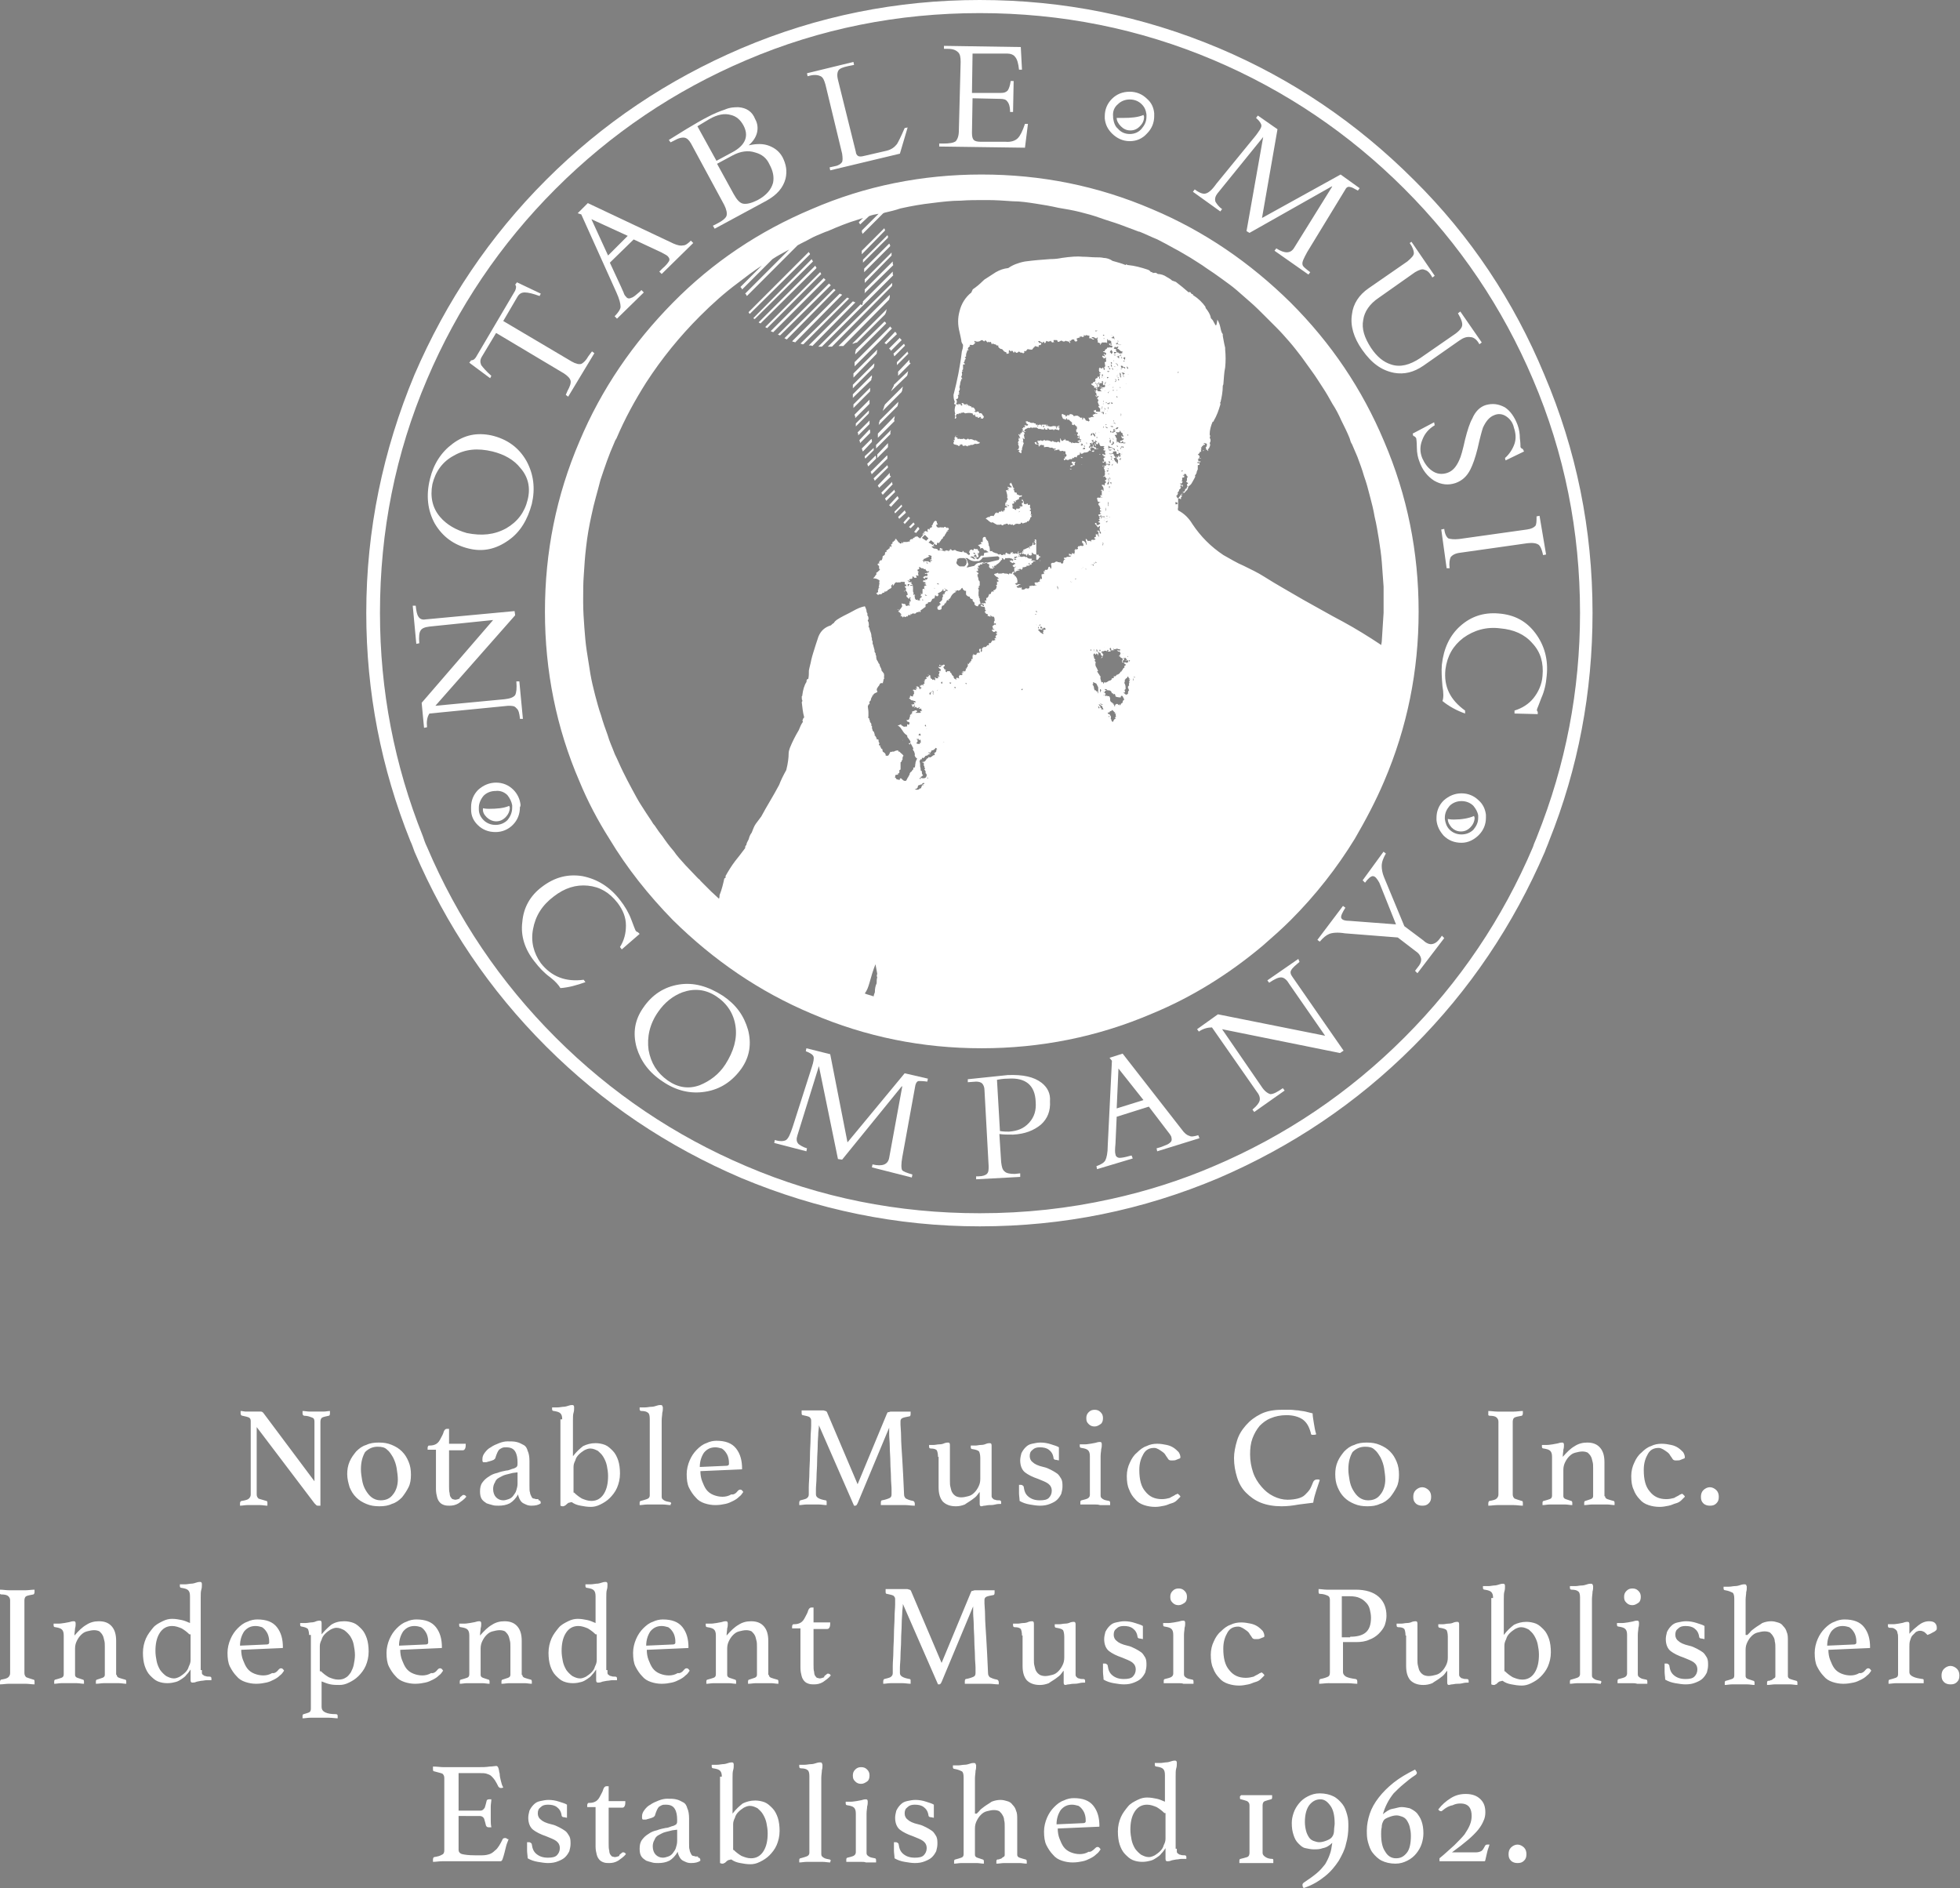 <svg id="Layer_1" xmlns="http://www.w3.org/2000/svg" viewBox="0 0 329.1 317"><rect x="0" y="0" width="329.1" height="317" fill="#808080" stroke="none"/><style>.st0{fill:#fff}</style><path class="st0" d="M52.8 248.7v-10c0-.4-.1-.6-.4-.7-.3-.1-.7-.3-1.3-.3-.2 0-.3-.2-.3-.4v-.4c.4 0 .8.1 1.2.1h2.3c.4 0 .8-.1 1.1-.1v.4c0 .3-.1.4-.2.4-.5.1-.9.2-1.1.3-.2.1-.3.4-.3.7v14.1h-.4c-.1 0-.2 0-.3-.1l-.3-.3-9.7-12.8v11.3c0 .3.1.5.3.7.2.1.7.2 1.3.4.2 0 .2.2.2.4v.4c-.4 0-.8-.1-1.2-.1h-2.2c-.4 0-.8.1-1.2.1v-.4c0-.2.1-.4.3-.4.6-.1 1-.2 1.2-.4s.3-.4.3-.7v-12.3c0-.3-.1-.5-.3-.6-.2-.1-.6-.2-1.1-.3-.2 0-.3-.2-.3-.4v-.4c.3 0 .6.1.9.1h2.5c.2 0 .3.1.4.2l8.6 11.5zm5.5-1.2c0-.7.1-1.4.4-2.1.3-.7.7-1.2 1.1-1.7.5-.5 1-.9 1.7-1.1.6-.3 1.3-.4 2.1-.4s1.5.1 2.2.4c.7.3 1.2.6 1.7 1.1.5.5.8 1 1.1 1.7.3.7.4 1.4.4 2.2 0 .8-.1 1.5-.4 2.1-.3.6-.7 1.2-1.1 1.7-.5.5-1 .9-1.7 1.1-.6.3-1.3.4-2.1.4s-1.5-.1-2.2-.4c-.7-.3-1.2-.6-1.7-1.1-.5-.5-.8-1-1.1-1.7-.2-.7-.4-1.4-.4-2.2zm2.3-.8c0 .6.1 1.2.2 1.8s.3 1.2.6 1.7.6.9 1 1.2.9.5 1.5.5c.9 0 1.6-.3 2.1-1 .5-.6.8-1.5.8-2.5 0-.6-.1-1.2-.2-1.9-.1-.6-.3-1.2-.6-1.8-.3-.5-.6-1-1-1.3-.4-.4-.9-.5-1.6-.5-.8 0-1.5.3-2.1.9-.4.7-.7 1.6-.7 2.9zm17 4.4c.1-.1.1-.1.2-.1h.1c.1 0 .3.1.4.3-.4.5-.9.8-1.3 1.1-.5.3-1 .4-1.5.4-.3 0-.6 0-.9-.1-.3-.1-.5-.2-.7-.4-.2-.2-.4-.5-.5-.9-.1-.4-.2-.8-.2-1.4v-6.6h-1.4v-.3c0-.1 0-.2.1-.3 0-.1.1-.1.3-.1.4 0 .8-.1 1.1-.3.3-.2.5-.5.7-.9.2-.4.4-.7.5-1.1.1-.3.3-.5.5-.5h.4v2.5h2.8c0 .3 0 .6-.1.8s-.2.3-.4.3h-2.3v6c0 .5 0 .9.1 1.2 0 .3.1.6.2.7s.2.3.3.3.3.1.4.1c.3 0 .5-.1.8-.2-.1-.2.2-.3.4-.5zm12.9.8c.2 0 .3.2.3.5-.4.3-.9.4-1.6.4-.4 0-.7-.1-.9-.2s-.5-.2-.7-.4c-.2-.2-.3-.4-.4-.6-.1-.2-.2-.5-.2-.7-.4.7-.9 1.2-1.4 1.5-.6.3-1.2.4-1.9.4-.3 0-.7 0-1-.1-.4-.1-.7-.2-1-.3-.3-.2-.6-.4-.8-.7s-.3-.7-.3-1.3c0-.6.1-1.1.4-1.5.3-.4.6-.7 1.1-1 .4-.3.9-.5 1.4-.6.5-.2 1-.3 1.5-.4.3 0 .5-.1.8-.2.2-.1.4-.1.6-.2.2-.1.4-.2.4-.3.1-.1.1-.3.1-.6 0-.8-.1-1.4-.4-1.9-.3-.5-.8-.7-1.5-.7-.3 0-.5 0-.7.1-.2.1-.4.2-.5.3-.1.1-.2.3-.3.5-.1.2-.2.5-.3.8 0 .2-.2.3-.3.4-.2.1-.5.2-.9.3-.1 0-.2.1-.4.1h-.4c-.2 0-.2-.2-.2-.5 0-.4.1-.7.4-1.1.3-.4.6-.7 1-.9.4-.3.9-.5 1.4-.7.5-.2 1-.3 1.4-.3.6 0 1.1 0 1.5.1.5.1.8.3 1.2.5s.6.6.7 1c.2.4.3 1 .3 1.7v4.1c0 .6 0 1 .1 1.2 0 .2.1.4.2.6.1.2.2.4.4.4s.3.1.4.1h.4c0 .2 0 .2.1.2zm-3.6-4.7l-.8.1-1.2.3c-.4.1-.7.3-1.1.5s-.6.5-.7.8c-.2.3-.3.7-.3 1.1 0 .6.2 1.1.5 1.4s.7.5 1.2.5c.3 0 .6-.1.9-.2.3-.1.6-.3.8-.6s.4-.5.5-.9c.1-.3.2-.7.2-1.1v-1.9zm7.5-8.9c0-.5-.1-.8-.3-1-.2-.2-.5-.3-1.1-.4-.2 0-.3-.1-.3-.3v-.3h.9c.4 0 .7-.1.9-.1.4 0 .7-.1 1-.2.3-.1.5-.1.6-.1.2 0 .3.1.3.4 0 .3 0 .6-.1.9s-.1.8-.1 1.3v6c.6-.8 1.2-1.3 1.7-1.7.6-.3 1.3-.5 2.1-.5.5 0 1.1.1 1.6.3.5.2.9.6 1.3 1s.7 1 .9 1.6.3 1.4.3 2.2c0 .9-.2 1.7-.5 2.4s-.8 1.3-1.2 1.7c-.5.5-1 .8-1.6 1.1s-1.1.4-1.6.4c-.6 0-1.2-.1-1.7-.2-.6-.1-1.1-.3-1.5-.6-.2 0-.3.1-.5.1-.2.1-.3.2-.4.3s-.2.2-.3.2c-.1.1-.2.1-.3.1-.1 0-.2 0-.4-.1v-14.5zm2 12.3c.4.4.8.7 1.3 1 .5.2 1 .4 1.6.4.9 0 1.6-.4 2.1-1.2.5-.8.7-1.8.7-3 0-.6-.1-1.2-.2-1.7s-.3-1-.6-1.5-.6-.7-.9-1c-.4-.2-.8-.4-1.3-.4-.3 0-.6.1-1 .3-.3.2-.6.4-.9.7-.3.3-.5.6-.6 1-.2.4-.3.7-.3 1.1v4.3zm16.2 2.1c-.4 0-.8-.1-1.3-.1h-2.6c-.5 0-.9.1-1.3.1v-.4c0-.2.1-.3.2-.3.4-.1.7-.2 1-.3s.5-.3.5-.6v-12.9c0-.5-.1-.9-.3-1-.2-.2-.6-.3-1.1-.3-.2 0-.3-.1-.3-.3v-.3h.9c.4 0 .7-.1 1-.1.4 0 .7-.1 1-.2s.5-.1.6-.1c.1 0 .2 0 .3.1 0 .1.1.2.1.3 0 .3 0 .6-.1.9 0 .4-.1.8-.1 1.3v12.8c0 .3.1.4.4.6s.6.2 1 .3c.1 0 .2.1.2.3-.1-.1-.1 0-.1.2zm11.3-2.4c.1-.1.2-.2.4-.2s.3.1.5.4c-.2.3-.4.6-.7.8-.3.3-.6.5-1 .7-.4.2-.8.4-1.3.5-.5.1-1 .2-1.7.2-.6 0-1.2-.1-1.8-.3-.6-.2-1.1-.5-1.5-1-.4-.4-.8-1-1.1-1.6-.3-.6-.4-1.4-.4-2.3 0-.8.2-1.6.5-2.3.3-.7.7-1.3 1.2-1.8s1-.9 1.6-1.1c.6-.3 1.2-.4 1.7-.4 1.5 0 2.6.4 3.3 1.3.7.9 1 2 1 3.4 0 .1 0 .1-.1.1l-6.9.3c0 .6.1 1.2.3 1.7.2.5.4 1 .7 1.4.3.4.7.7 1.2.9.5.2 1 .3 1.5.3s1-.1 1.5-.4c.4.1.8-.2 1.1-.6zm-3.8-7.3c-.8 0-1.4.3-1.9.9-.4.6-.7 1.4-.7 2.4l4.5-.2c.2 0 .4-.1.4-.3 0-.3 0-.6-.1-1s-.2-.6-.4-.9c-.2-.3-.4-.5-.7-.7-.4-.1-.7-.2-1.1-.2zm28.8-5.6c0-.1.1-.1.1-.2s.1-.1.2-.1.2-.1.4-.1h3.3v.4c0 .3-.1.4-.2.4-.6.1-1 .2-1.2.3-.2.1-.3.3-.3.5v.6c0 .4.1 1.1.1 2s.1 2.2.2 3.8c.1 1.6.2 3.6.3 5.9 0 .3.1.5.3.7.2.1.6.3 1.2.4.1 0 .1.1.2.1 0 .1.1.2.1.3v.4c-.6 0-1.1-.1-1.5-.1h-4.2v-.4c0-.3.1-.4.2-.4.6-.1 1.1-.3 1.3-.4.2-.1.3-.3.3-.6v-.9c0-.5-.1-1.2-.1-2s-.1-1.6-.1-2.5c0-.9-.1-1.8-.1-2.6s-.1-1.5-.1-2.1v-1.1l-5.3 12.7c-.1.1-.1.3-.2.3-.1.1-.1.1-.2.1h-.2l-5.9-13.5c0 .2 0 .5-.1 1.2 0 .6-.1 1.3-.1 2.2 0 .8-.1 1.7-.1 2.7s-.1 1.8-.1 2.6-.1 1.5-.1 2v.9c0 .5.5.8 1.6 1 .2 0 .2.1.2.4v.4c-.4 0-.9-.1-1.3-.1h-2.1c-.4 0-.8.1-1.2.1v-.4c0-.2.1-.4.2-.4.4-.1.8-.2 1-.3.3-.2.4-.4.4-.7v-1.2c0-.7.1-1.5.1-2.4s.1-1.9.1-2.9.1-2 .1-2.8c0-.9.1-1.6.1-2.2v-.9c0-.3-.1-.4-.3-.6-.2-.1-.6-.2-1.1-.3-.2 0-.2-.2-.2-.4v-.4h3.6c.2 0 .3.1.4.1.1 0 .2.1.2.1 0 .1.1.1.1.2l5.1 12 4.9-11.8zm8.6 7.2c0-.5-.1-.9-.2-1.1-.2-.2-.5-.3-1-.3-.2 0-.3-.1-.3-.3v-.3h.8c.3 0 .6-.1.9-.1.4 0 .7-.1.9-.2.3-.1.5-.1.6-.1.2 0 .3.1.3.4v6c0 .4 0 .8.1 1.1s.1.6.3.9.3.4.6.6c.2.1.5.2.9.2s.8-.1 1.2-.2c.4-.1.7-.3 1-.6.3-.3.5-.6.7-1s.3-.8.3-1.3v-3.5c0-.5-.1-.9-.2-1.1-.2-.2-.5-.3-1.1-.4-.2 0-.3-.1-.3-.3v-.3h.8c.3 0 .6-.1.9-.1.4 0 .7-.1.9-.2.3-.1.5-.1.6-.1.2 0 .3.1.3.4v8.5c0 .2.1.3.2.4.1.1.2.2.4.2.2.1.4.1.7.1.2 0 .3.1.3.3v.3c-.3 0-.6 0-1 .1s-.7.1-1 .1c-.3 0-.6.1-.8.1-.2 0-.4.1-.5.1-.2 0-.3-.1-.3-.4v-2s-.2.2-.4.5-.5.5-.9.8c-.4.3-.8.5-1.2.8-.5.2-1 .3-1.5.3-1 0-1.7-.3-2.2-.8-.5-.6-.7-1.4-.7-2.4v-5.1zm19.8.5c-.1 0-.2 0-.3-.1-.1-.1-.1-.1-.1-.2-.1-.7-.4-1.1-.8-1.4-.4-.3-.9-.4-1.5-.4-.5 0-.9.1-1.2.4-.4.3-.5.6-.5 1.1 0 .4.2.8.5 1 .3.3.9.6 1.8.8.5.1.9.3 1.3.5s.7.4 1 .6c.3.2.5.6.7.9.2.4.2.8.2 1.3 0 .4-.1.8-.2 1.2-.2.4-.4.7-.7 1-.3.3-.7.5-1.2.7-.5.2-1 .3-1.7.3-.5 0-1.1-.1-1.7-.2-.6-.1-1.2-.3-1.7-.6 0-.4-.1-.9-.1-1.3v-1.4h.2c.2 0 .3 0 .4.1.1.1.2.1.2.3.1.7.3 1.2.8 1.6s1.1.6 1.9.6c.7 0 1.2-.1 1.5-.4s.5-.7.5-1.2-.2-.9-.6-1.2-1-.5-1.7-.8c-.9-.3-1.7-.7-2.2-1.1s-.8-1.1-.8-2c0-.4.1-.8.2-1.2.2-.4.4-.7.7-1 .3-.3.6-.5 1.1-.6s.9-.2 1.4-.2c.6 0 1.2.1 1.8.3.6.2 1 .3 1.3.5v2.2l-.5-.1zm6.6 7.5h-2.5v-.4c0-.2.1-.3.2-.3.4-.1.8-.2 1-.3s.4-.3.4-.6v-6.5c0-.5-.1-.8-.3-1s-.5-.3-1.1-.4c-.2 0-.3-.1-.3-.3v-.3h.9c.4 0 .7-.1.9-.1.4-.1.7-.1 1-.2.3-.1.5-.1.6-.1.2 0 .3.1.3.4 0 .2 0 .5-.1.8 0 .3-.1.7-.1 1.2v6.6c0 .3.1.4.4.6s.6.2 1 .3c.1 0 .2.1.2.3v.4h-1.7c-.3-.1-.6-.1-.8-.1zm-1.5-14.5c0-.4.1-.7.4-1s.6-.4 1-.4.7.1 1 .4.4.6.4 1-.1.8-.4 1-.6.4-1 .4-.7-.1-1-.4-.4-.5-.4-1zm11.4 5c-.8 0-1.4.3-1.8 1s-.7 1.5-.7 2.7c0 1.6.3 2.8 1 3.6.7.9 1.6 1.3 2.8 1.3.5 0 .9-.1 1.3-.2.3-.2.6-.3.9-.5 0 0 .1-.1.2-.1s.1-.1.2-.1.2.1.3.2c.1.1.2.2.2.3l-.6.6c-.2.2-.5.4-.9.5s-.7.3-1.2.4-1 .2-1.5.2c-.7 0-1.3-.1-1.9-.3s-1.1-.5-1.5-1c-.4-.4-.8-1-1-1.6-.3-.6-.4-1.4-.4-2.3 0-.8.2-1.6.5-2.2.3-.7.7-1.3 1.2-1.7.5-.5 1-.9 1.6-1.1.6-.3 1.2-.4 1.8-.4.6 0 1.1.1 1.6.2s.9.3 1.2.5.6.5.8.7c.2.3.3.6.3.9 0 .1-.1.2-.2.2-.2.1-.3.1-.5.2s-.4.1-.6.1h-.3c-.2 0-.4-.1-.5-.3-.1-.2-.3-.4-.4-.6-.1-.2-.3-.4-.6-.6s-.8-.6-1.3-.6zm21.4 9.8c-1.3 0-2.5-.2-3.5-.6-1-.4-1.8-1-2.5-1.7s-1.2-1.6-1.5-2.6c-.3-1-.5-2-.5-3.2 0-.9.2-1.9.5-2.9s.8-1.8 1.5-2.6 1.5-1.4 2.5-1.9 2.2-.7 3.5-.7h1.5c.4 0 .9.1 1.3.1.4.1.8.1 1.2.2l1.2.3c0 .4.1 1 .2 1.6.1.6.2 1.3.4 1.9-.1.1-.3.1-.4.1h-.3c-.1 0-.2-.1-.2-.3-.3-1.1-.7-1.8-1.4-2.3-.6-.4-1.5-.7-2.7-.7-1 0-1.9.2-2.6.5-.8.3-1.4.8-1.9 1.3-.5.6-.9 1.3-1.2 2.1-.3.8-.4 1.7-.4 2.7 0 1.1.2 2.1.5 3 .3.9.8 1.7 1.4 2.4.6.7 1.2 1.2 2 1.6.8.4 1.6.6 2.4.6.7 0 1.3-.1 1.7-.2s.9-.3 1.2-.6c.3-.3.6-.6.8-.9s.4-.8.6-1.3c.1-.2.3-.4.6-.4h.3c.1 0 .2.1.2.1l-.6 1.8c-.2.6-.4 1.3-.5 2l-2.4.3c-1.1.2-2 .3-2.9.3zm9-5.4c0-.7.1-1.4.4-2.1.3-.7.7-1.2 1.1-1.7.5-.5 1-.9 1.7-1.1.6-.3 1.3-.4 2.1-.4s1.5.1 2.2.4c.7.3 1.2.6 1.7 1.1.5.5.8 1 1.1 1.7.3.7.4 1.4.4 2.2 0 .8-.1 1.5-.4 2.1-.3.6-.7 1.2-1.1 1.7-.5.5-1 .9-1.7 1.1-.6.3-1.3.4-2.1.4s-1.5-.1-2.2-.4c-.7-.3-1.2-.6-1.7-1.1-.5-.5-.8-1-1.1-1.7-.3-.7-.4-1.4-.4-2.2zm2.2-.8c0 .6.1 1.2.2 1.8s.3 1.2.6 1.7.6.9 1 1.2.9.5 1.5.5c.9 0 1.6-.3 2.1-1 .5-.6.8-1.5.8-2.5 0-.6-.1-1.2-.2-1.9-.1-.6-.3-1.2-.6-1.8-.3-.5-.6-1-1-1.3-.4-.4-.9-.5-1.6-.5-.8 0-1.5.3-2.1.9-.4.7-.7 1.6-.7 2.9zm10.9 4.6c0-.4.1-.8.4-1.1.3-.3.7-.5 1.1-.5.4 0 .8.2 1.1.5.3.3.4.7.4 1.1 0 .5-.1.8-.4 1.1s-.6.4-1.1.4c-.4 0-.8-.1-1.1-.4s-.4-.6-.4-1.1zm16.7-.4c0 .3.1.5.3.7.2.1.6.2 1.2.4.2 0 .2.2.2.4v.4c-.5 0-1-.1-1.5-.1h-2.8c-.5 0-1 .1-1.5.1v-.4c0-.2.1-.4.2-.4.6-.1 1-.2 1.2-.4s.3-.4.3-.7v-12.2c0-.3-.1-.5-.3-.7s-.6-.3-1.2-.3c-.1 0-.2-.1-.2-.1v-.7c.5 0 1 .1 1.5.1h2.8c.5 0 1-.1 1.5-.1v.4c0 .2-.1.4-.2.4-.6.1-1 .2-1.2.3-.2.1-.3.4-.3.7v12.2zm15.5.3c0 .2.1.4.4.5s.6.2 1 .3c.1 0 .2.1.2.3v.4c-.4 0-.8-.1-1.2-.1h-2.6c-.4 0-.8.1-1.3.1v-.4c0-.2.1-.3.2-.3l.9-.3c.3-.1.4-.3.4-.5v-4.7c0-.4 0-.8-.1-1.1s-.1-.6-.3-.9c-.1-.2-.3-.4-.5-.6-.2-.1-.5-.2-.9-.2s-.8.1-1.2.2-.7.3-1 .6c-.3.3-.5.6-.7 1-.2.4-.3.8-.3 1.3v4.4c0 .2.1.4.4.5l.9.3c.1 0 .2.1.2.3v.4c-.4 0-.8-.1-1.2-.1h-2.6c-.4 0-.8.1-1.2.1v-.4c0-.2.1-.3.2-.3.4-.1.7-.2 1-.3s.4-.3.4-.6v-6.5c0-.5-.1-.8-.3-1s-.5-.3-1.1-.4c-.2 0-.3-.1-.3-.3v-.3h.9c.4 0 .7-.1.9-.1.4-.1.7-.1 1-.2.3-.1.5-.1.6-.1.2 0 .3.1.3.4 0 .2 0 .5-.1.8 0 .3-.1.7-.1 1.2.7-.8 1.3-1.4 2-1.8.6-.4 1.3-.6 2.1-.6 1 0 1.7.3 2.2.9.5.6.7 1.4.7 2.4v5.7zm9-8.1c-.8 0-1.4.3-1.8 1s-.7 1.5-.7 2.7c0 1.6.3 2.8 1 3.6.7.9 1.6 1.3 2.8 1.3.5 0 .9-.1 1.3-.2.3-.2.6-.3.9-.5 0 0 .1-.1.2-.1s.1-.1.2-.1.2.1.3.2c.1.1.2.2.2.3l-.6.6c-.2.2-.5.4-.9.5s-.7.3-1.2.4-1 .2-1.5.2c-.7 0-1.3-.1-1.9-.3s-1.1-.5-1.5-1c-.4-.4-.8-1-1-1.6-.3-.6-.4-1.4-.4-2.3 0-.8.2-1.6.5-2.2.3-.7.7-1.3 1.2-1.7.5-.5 1-.9 1.6-1.1.6-.3 1.2-.4 1.8-.4.6 0 1.1.1 1.6.2s.9.3 1.2.5.6.5.8.7c.2.3.3.6.3.9 0 .1-.1.2-.2.2-.2.1-.3.1-.5.2s-.4.1-.6.1h-.3c-.2 0-.4-.1-.5-.3-.1-.2-.3-.4-.4-.6-.1-.2-.3-.4-.6-.6s-.8-.6-1.3-.6zm7.1 8.2c0-.4.1-.8.4-1.1.3-.3.7-.5 1.1-.5.4 0 .8.2 1.1.5.3.3.4.7.4 1.1 0 .5-.1.8-.4 1.1s-.6.4-1.1.4c-.4 0-.8-.1-1.1-.4s-.4-.6-.4-1.1zM4.1 280.9c0 .3.1.5.3.7.2.1.6.2 1.2.4.2 0 .2.2.2.4v.4c-.5 0-1-.1-1.5-.1H1.5c-.5 0-1 .1-1.5.1v-.4c0-.2.1-.4.2-.4.6-.1 1-.2 1.2-.4s.3-.4.3-.7v-12.2c0-.3-.1-.5-.3-.7s-.6-.3-1.2-.3c-.1 0-.2-.1-.2-.1v-.7c.5 0 1 .1 1.5.1h2.8c.5 0 1-.1 1.5-.1v.4c0 .2-.1.4-.2.4-.6.1-1 .2-1.2.3-.2.1-.3.4-.3.7v12.2zm15.5.3c0 .2.1.4.4.5s.6.2 1 .3c.1 0 .2.1.2.3v.4c-.4 0-.8-.1-1.2-.1h-2.6c-.4 0-.8.1-1.3.1v-.4c0-.2.1-.3.2-.3l.9-.3c.3-.1.4-.3.4-.5v-4.7c0-.4 0-.8-.1-1.1s-.1-.6-.3-.9c-.1-.2-.3-.4-.5-.6-.2-.1-.5-.2-.9-.2s-.8.1-1.2.2-.7.3-1 .6c-.3.3-.5.6-.7 1-.2.4-.3.8-.3 1.3v4.4c0 .2.1.4.4.5l.9.3c.1 0 .2.1.2.3v.4c-.4 0-.8-.1-1.2-.1h-2.6c-.4 0-.8.1-1.2.1v-.4c0-.2.1-.3.2-.3.4-.1.7-.2 1-.3s.4-.3.4-.6v-6.5c0-.5-.1-.8-.3-1s-.5-.3-1.1-.4c-.2 0-.3-.1-.3-.3v-.3h.9c.4 0 .7-.1.9-.1.4-.1.7-.1 1-.2.3-.1.5-.1.6-.1.2 0 .3.1.3.4 0 .2 0 .5-.1.8 0 .3-.1.7-.1 1.2.7-.8 1.3-1.4 2-1.8.6-.4 1.3-.6 2.1-.6 1 0 1.7.3 2.2.9.5.6.7 1.4.7 2.4v5.7zm14.3-.8v.5c0 .1.1.3.2.3.1.1.2.2.4.2.2.1.4.1.7.1.2 0 .3.1.3.3v.3h-.8c-.3 0-.6.1-.9.1-.4.1-.7.1-.9.2s-.5.1-.6.1c-.2 0-.3-.1-.3-.4v-1.8c-.2.3-.4.6-.7.9-.2.3-.5.5-.8.7-.3.2-.6.4-1 .5s-.8.2-1.4.2-1.1-.1-1.6-.3-.9-.6-1.3-1-.7-1-.9-1.6c-.2-.6-.3-1.4-.3-2.2 0-.9.2-1.7.5-2.4s.8-1.3 1.2-1.8 1-.8 1.6-1.1 1.1-.4 1.6-.4c.6 0 1.1.1 1.6.2s.9.3 1.4.5V268c0-.5-.1-.8-.3-1-.2-.2-.5-.3-1.1-.4-.2 0-.3-.1-.3-.3v-.3h.9c.4 0 .7-.1.9-.1.4 0 .7-.1 1-.2s.5-.1.6-.1c.2 0 .3.1.3.4 0 .3 0 .6-.1.9s-.1.8-.1 1.3v12.2zm-2.1-6c-.4-.4-.8-.7-1.3-1-.5-.2-1-.4-1.6-.4-.9 0-1.6.4-2.1 1.2-.5.8-.7 1.8-.7 3 0 .6.1 1.2.2 1.7s.3 1 .6 1.5c.3.4.6.7 1 1 .4.2.8.4 1.3.4.3 0 .6-.1 1-.3.3-.2.6-.4.9-.7s.5-.6.6-1c.2-.4.3-.7.3-1.1v-4.3zm15 5.9c.1-.1.2-.2.4-.2s.3.1.5.4c-.2.3-.4.6-.7.8-.3.3-.6.5-1 .7-.4.2-.8.4-1.3.5-.5.1-1 .2-1.7.2-.6 0-1.2-.1-1.8-.3-.6-.2-1.1-.5-1.5-1-.4-.4-.8-1-1.1-1.6-.3-.6-.4-1.4-.4-2.3 0-.8.2-1.6.5-2.3.3-.7.7-1.3 1.2-1.8s1-.9 1.6-1.1c.6-.3 1.2-.4 1.7-.4 1.5 0 2.6.4 3.3 1.3.7.9 1 2 1 3.4 0 .1 0 .1-.1.1l-6.9.3c0 .6.1 1.2.3 1.7.2.5.4 1 .7 1.4.3.4.7.7 1.2.9.5.2 1 .3 1.5.3s1-.1 1.5-.4c.4.1.8-.2 1.1-.6zm-3.9-7.3c-.8 0-1.4.3-1.9.9-.4.6-.7 1.4-.7 2.4l4.5-.2c.2 0 .4-.1.4-.3 0-.3 0-.6-.1-1s-.2-.6-.4-.9c-.2-.3-.4-.5-.7-.7-.3-.1-.7-.2-1.1-.2zm9 1.5c0-.4-.1-.8-.2-1-.2-.2-.5-.3-1-.4-.2 0-.3-.1-.3-.3v-.3h.9c.4 0 .7-.1.9-.1.4 0 .7-.1.9-.2.3-.1.5-.1.6-.1.2 0 .3.1.3.4v1.9c.5-.6 1-1.1 1.6-1.6.6-.4 1.3-.6 2.2-.6.5 0 1.1.1 1.6.3.5.2.9.6 1.3 1s.7 1 .9 1.6c.2.6.3 1.4.3 2.2 0 .9-.2 1.7-.5 2.4s-.8 1.3-1.2 1.7c-.5.5-1 .8-1.6 1.1s-1.1.4-1.6.4-1 0-1.5-.1-1-.3-1.5-.5v4.3c0 .4.2.7.6.9.4.2 1 .3 1.8.3.2 0 .3.1.3.3v.4c-.4 0-.9-.1-1.5-.1h-3.1c-.5 0-.9.1-1.3.1v-.4c0-.2.1-.3.2-.3.4-.1.6-.2.9-.3.2-.1.3-.3.3-.6v-12.4zm2 6.1c.4.4.8.7 1.3 1 .5.2 1 .4 1.6.4.5 0 .9-.1 1.2-.3.4-.2.6-.5.9-.9.2-.4.4-.8.5-1.3.1-.5.2-1.1.2-1.6 0-.6-.1-1.2-.2-1.7-.1-.6-.3-1-.6-1.5-.3-.4-.6-.7-1-1-.4-.2-.8-.4-1.3-.4-.3 0-.6.1-1 .3-.3.2-.6.4-.9.7-.3.3-.5.6-.6 1-.2.4-.3.7-.3 1.1v4.2zm19.6-.3c.1-.1.2-.2.4-.2s.3.1.5.4c-.2.3-.4.6-.7.8-.3.3-.6.5-1 .7-.4.2-.8.4-1.3.5-.5.1-1 .2-1.7.2-.6 0-1.2-.1-1.8-.3-.6-.2-1.1-.5-1.5-1-.4-.4-.8-1-1.1-1.6-.3-.6-.4-1.4-.4-2.3 0-.8.2-1.6.5-2.3.3-.7.7-1.3 1.2-1.8s1-.9 1.6-1.1c.6-.3 1.2-.4 1.7-.4 1.5 0 2.6.4 3.3 1.3.7.9 1 2 1 3.4 0 .1 0 .1-.1.1l-6.9.3c0 .6.1 1.2.3 1.7.2.5.4 1 .7 1.4.3.4.7.7 1.2.9.5.2 1 .3 1.5.3s1-.1 1.5-.4c.4.1.8-.2 1.1-.6zm-3.9-7.3c-.8 0-1.4.3-1.9.9-.4.6-.7 1.4-.7 2.4l4.5-.2c.2 0 .4-.1.4-.3 0-.3 0-.6-.1-1s-.2-.6-.4-.9c-.2-.3-.4-.5-.7-.7-.3-.1-.7-.2-1.1-.2zm18.1 8.2c0 .2.1.4.4.5s.6.2 1 .3c.1 0 .2.1.2.3v.4c-.4 0-.8-.1-1.2-.1h-2.6c-.4 0-.8.1-1.3.1v-.4c0-.2.1-.3.2-.3l.9-.3c.3-.1.4-.3.4-.5v-4.7c0-.4 0-.8-.1-1.1s-.1-.6-.3-.9c-.1-.2-.3-.4-.5-.6-.2-.1-.5-.2-.9-.2s-.8.1-1.2.2-.7.3-1 .6c-.3.3-.5.6-.7 1-.2.4-.3.8-.3 1.3v4.4c0 .2.1.4.4.5l.9.3c.1 0 .2.1.2.3v.4c-.4 0-.8-.1-1.2-.1h-2.6c-.4 0-.8.1-1.2.1v-.4c0-.2.1-.3.2-.3.4-.1.7-.2 1-.3s.4-.3.4-.6v-6.5c0-.5-.1-.8-.3-1s-.5-.3-1.1-.4c-.2 0-.3-.1-.3-.3v-.3h.9c.4 0 .7-.1.9-.1.4-.1.7-.1 1-.2.3-.1.5-.1.6-.1.2 0 .3.1.3.4 0 .2 0 .5-.1.8 0 .3-.1.7-.1 1.2.7-.8 1.3-1.4 2-1.8.6-.4 1.3-.6 2.1-.6 1 0 1.7.3 2.2.9.5.6.7 1.4.7 2.4v5.7zm14.3-.8v.5c0 .1.1.3.2.3.1.1.2.2.4.2.2.1.4.1.7.1.2 0 .3.1.3.3v.3h-.8c-.3 0-.6.1-.9.1-.4.1-.7.1-.9.2s-.5.1-.6.1c-.2 0-.3-.1-.3-.4v-1.8c-.2.3-.4.6-.7.9-.2.3-.5.5-.8.7-.3.2-.6.4-1 .5s-.8.2-1.4.2-1.1-.1-1.6-.3-.9-.6-1.3-1-.7-1-.9-1.6c-.2-.6-.3-1.4-.3-2.2 0-.9.2-1.7.5-2.4s.8-1.3 1.2-1.8 1-.8 1.6-1.1 1.1-.4 1.6-.4c.6 0 1.1.1 1.6.2s.9.3 1.4.5V268c0-.5-.1-.8-.3-1-.2-.2-.5-.3-1.1-.4-.2 0-.3-.1-.3-.3v-.3h.9c.4 0 .7-.1.9-.1.4 0 .7-.1 1-.2s.5-.1.6-.1c.2 0 .3.1.3.4 0 .3 0 .6-.1.9s-.1.8-.1 1.3v12.2zm-2-6c-.4-.4-.8-.7-1.3-1-.5-.2-1-.4-1.6-.4-.9 0-1.6.4-2.1 1.2-.5.8-.7 1.8-.7 3 0 .6.1 1.2.2 1.7s.3 1 .6 1.5c.3.4.6.7 1 1 .4.2.8.4 1.3.4.3 0 .6-.1 1-.3.3-.2.6-.4.9-.7s.5-.6.6-1c.2-.4.3-.7.3-1.1v-4.3zm14.9 5.9c.1-.1.2-.2.4-.2s.3.1.5.4c-.2.3-.4.6-.7.8-.3.3-.6.5-1 .7-.4.2-.8.4-1.3.5-.5.1-1 .2-1.7.2-.6 0-1.2-.1-1.8-.3-.6-.2-1.1-.5-1.5-1-.4-.4-.8-1-1.1-1.6-.3-.6-.4-1.4-.4-2.3 0-.8.2-1.6.5-2.3.3-.7.7-1.3 1.2-1.8s1-.9 1.6-1.1c.6-.3 1.2-.4 1.7-.4 1.5 0 2.6.4 3.3 1.3.7.9 1 2 1 3.4 0 .1 0 .1-.1.1l-6.9.3c0 .6.1 1.2.3 1.7.2.5.4 1 .7 1.4.3.4.7.7 1.2.9.5.2 1 .3 1.5.3s1-.1 1.5-.4c.4.1.8-.2 1.1-.6zm-3.8-7.3c-.8 0-1.4.3-1.9.9-.4.6-.7 1.4-.7 2.4l4.5-.2c.2 0 .4-.1.4-.3 0-.3 0-.6-.1-1s-.2-.6-.4-.9c-.2-.3-.4-.5-.7-.7-.4-.1-.7-.2-1.1-.2zm18 8.2c0 .2.1.4.4.5s.6.2 1 .3c.1 0 .2.1.2.3v.4c-.4 0-.8-.1-1.2-.1h-2.6c-.4 0-.8.1-1.3.1v-.4c0-.2.1-.3.2-.3l.9-.3c.3-.1.4-.3.4-.5v-4.7c0-.4 0-.8-.1-1.1s-.1-.6-.3-.9c-.1-.2-.3-.4-.5-.6-.2-.1-.5-.2-.9-.2s-.8.1-1.2.2-.7.3-1 .6c-.3.3-.5.6-.7 1-.2.4-.3.8-.3 1.3v4.4c0 .2.1.4.4.5l.9.3c.1 0 .2.1.2.3v.4c-.4 0-.8-.1-1.2-.1h-2.6c-.4 0-.8.1-1.2.1v-.4c0-.2.1-.3.2-.3.4-.1.7-.2 1-.3s.4-.3.4-.6v-6.5c0-.5-.1-.8-.3-1s-.5-.3-1.1-.4c-.2 0-.3-.1-.3-.3v-.3h.9c.4 0 .7-.1.9-.1.4-.1.7-.1 1-.2.3-.1.5-.1.6-.1.2 0 .3.1.3.4 0 .2 0 .5-.1.8 0 .3-.1.7-.1 1.2.7-.8 1.3-1.4 2-1.8.6-.4 1.3-.6 2.1-.6 1 0 1.7.3 2.2.9.5.6.7 1.4.7 2.4v5.7zm9.7-.1c.1-.1.1-.1.2-.1h.1c.1 0 .3.1.4.3-.4.5-.9.8-1.3 1.1-.5.3-1 .4-1.5.4-.3 0-.6 0-.9-.1-.3-.1-.5-.2-.7-.4-.2-.2-.4-.5-.5-.9-.1-.4-.2-.8-.2-1.4v-6.6H133v-.3c0-.1 0-.2.1-.3 0-.1.1-.1.3-.1.4 0 .8-.1 1.1-.3.3-.2.5-.5.7-.9.2-.4.4-.7.5-1.1.1-.3.3-.5.5-.5h.4v2.5h2.8c0 .3 0 .6-.1.8s-.2.3-.4.3h-2.3v6c0 .5 0 .9.1 1.2 0 .3.1.6.2.7s.2.3.3.3.3.1.4.1c.3 0 .5-.1.8-.2-.1-.2.2-.3.4-.5zm24.2-13.7c0-.1.1-.1.1-.2s.1-.1.2-.1.2-.1.4-.1h3.3v.4c0 .3-.1.4-.2.4-.6.1-1 .2-1.2.3-.2.1-.3.3-.3.5v.6c0 .4.1 1.1.1 2s.1 2.2.2 3.8c.1 1.6.2 3.6.3 5.9 0 .3.1.5.3.7.2.1.6.3 1.2.4.1 0 .1.1.2.1 0 .1.1.2.1.3v.4c-.6 0-1.1-.1-1.5-.1H162v-.4c0-.3.1-.4.2-.4.6-.1 1.1-.3 1.3-.4.2-.1.3-.3.3-.6v-.9c0-.5-.1-1.2-.1-2s-.1-1.6-.1-2.5c0-.9-.1-1.8-.1-2.6s-.1-1.5-.1-2.1v-1.1l-5.3 12.7c-.1.1-.1.3-.2.3-.1.1-.1.1-.2.1h-.2l-5.9-13.5c0 .2 0 .5-.1 1.2 0 .6-.1 1.3-.1 2.2 0 .8-.1 1.7-.1 2.7s-.1 1.8-.1 2.6-.1 1.5-.1 2v.9c0 .5.5.8 1.6 1 .2 0 .2.1.2.4v.4c-.4 0-.9-.1-1.3-.1h-2.1c-.4 0-.8.1-1.2.1v-.4c0-.2.1-.4.2-.4.4-.1.8-.2 1-.3.3-.2.4-.4.4-.7v-1.2c0-.7.1-1.5.1-2.4s.1-1.9.1-2.9.1-2 .1-2.8c0-.9.1-1.6.1-2.2v-.9c0-.3-.1-.4-.3-.6-.2-.1-.6-.2-1.1-.3-.2 0-.2-.2-.2-.4v-.4h3.6c.2 0 .3.1.4.1.1 0 .2.1.2.1 0 .1.1.1.1.2l5.1 12 4.9-11.8zm8.6 7.2c0-.5-.1-.9-.2-1.1-.2-.2-.5-.3-1-.3-.2 0-.3-.1-.3-.3v-.3h.8c.3 0 .6-.1.9-.1.4 0 .7-.1.9-.2.3-.1.5-.1.6-.1.2 0 .3.1.3.4v6c0 .4 0 .8.1 1.1s.1.6.3.9.3.4.6.6c.2.1.5.2.9.2s.8-.1 1.2-.2c.4-.1.7-.3 1-.6.3-.3.5-.6.7-1s.3-.8.3-1.3v-3.5c0-.5-.1-.9-.2-1.1-.2-.2-.5-.3-1.1-.4-.2 0-.3-.1-.3-.3v-.3h.8c.3 0 .6-.1.9-.1.4 0 .7-.1.9-.2.3-.1.5-.1.6-.1.2 0 .3.1.3.4v8.5c0 .2.1.3.2.4.1.1.2.2.4.2.2.1.4.1.7.1.2 0 .3.1.3.3v.3c-.3 0-.6 0-1 .1s-.7.1-1 .1c-.3 0-.6.1-.8.1-.2 0-.4.1-.5.1-.2 0-.3-.1-.3-.4v-2s-.2.2-.4.5-.5.5-.9.8c-.4.3-.8.5-1.2.8-.5.2-1 .3-1.5.3-1 0-1.7-.3-2.2-.8-.5-.6-.7-1.4-.7-2.4v-5.1zm19.8.5c-.1 0-.2 0-.3-.1-.1-.1-.1-.1-.1-.2-.1-.7-.4-1.1-.8-1.4-.4-.3-.9-.4-1.5-.4-.5 0-.9.1-1.2.4-.4.3-.5.6-.5 1.1 0 .4.2.8.5 1 .3.3.9.6 1.8.8.5.1.9.3 1.3.5s.7.4 1 .6c.3.2.5.6.7.9.2.4.2.8.2 1.3 0 .4-.1.8-.2 1.2-.2.4-.4.7-.7 1-.3.3-.7.5-1.2.7-.5.2-1 .3-1.7.3-.5 0-1.1-.1-1.7-.2-.6-.1-1.2-.3-1.7-.6 0-.4-.1-.9-.1-1.3v-1.4h.2c.2 0 .3 0 .4.1.1.1.2.1.2.3.1.7.3 1.2.8 1.6s1.1.6 1.9.6c.7 0 1.2-.1 1.5-.4s.5-.7.5-1.2-.2-.9-.6-1.2-1-.5-1.7-.8c-.9-.3-1.7-.7-2.2-1.1s-.8-1.1-.8-2c0-.4.1-.8.2-1.2.2-.4.4-.7.7-1 .3-.3.6-.5 1.1-.6s.9-.2 1.4-.2c.6 0 1.2.1 1.8.3.6.2 1 .3 1.3.5v2.2l-.5-.1zm6.5 7.5h-2.5v-.4c0-.2.1-.3.2-.3.4-.1.8-.2 1-.3s.4-.3.4-.6v-6.5c0-.5-.1-.8-.3-1s-.5-.3-1.1-.4c-.2 0-.3-.1-.3-.3v-.3h.9c.4 0 .7-.1.9-.1.4-.1.7-.1 1-.2.3-.1.5-.1.6-.1.2 0 .3.1.3.4 0 .2 0 .5-.1.8 0 .3-.1.7-.1 1.2v6.6c0 .3.1.4.4.6s.6.2 1 .3c.1 0 .2.1.2.3v.4h-1.7c-.2-.1-.5-.1-.8-.1zm-1.4-14.5c0-.4.1-.7.4-1s.6-.4 1-.4.7.1 1 .4.4.6.4 1-.1.8-.4 1-.6.4-1 .4-.7-.1-1-.4-.4-.5-.4-1zm11.4 5c-.8 0-1.4.3-1.8 1s-.7 1.5-.7 2.7c0 1.6.3 2.8 1 3.6.7.9 1.6 1.3 2.8 1.3.5 0 .9-.1 1.3-.2.3-.2.6-.3.9-.5 0 0 .1-.1.2-.1s.1-.1.2-.1.2.1.3.2c.1.1.2.2.2.3l-.6.6c-.2.2-.5.4-.9.5s-.7.3-1.2.4-1 .2-1.5.2c-.7 0-1.3-.1-1.9-.3s-1.1-.5-1.5-1c-.4-.4-.8-1-1-1.6-.3-.6-.4-1.4-.4-2.3 0-.8.2-1.6.5-2.2.3-.7.7-1.3 1.2-1.7.5-.5 1-.9 1.6-1.1.6-.3 1.2-.4 1.8-.4.6 0 1.1.1 1.6.2s.9.3 1.2.5.6.5.8.7c.2.3.3.6.3.9 0 .1-.1.2-.2.2-.2.1-.3.1-.5.2s-.4.1-.6.1h-.3c-.2 0-.4-.1-.5-.3-.1-.2-.3-.4-.4-.6-.1-.2-.3-.4-.6-.6s-.8-.6-1.3-.6zm17.6 2.7v4.9c0 .4.2.6.5.8.4.2.9.3 1.6.4.2 0 .3.2.3.4v.4c-.5 0-1-.1-1.6-.1H223c-.5 0-1 .1-1.5.1v-.4c0-.2.1-.4.2-.4.6-.1 1.1-.3 1.3-.4.2-.1.3-.3.3-.7v-12.2c0-.3-.1-.6-.4-.7-.2-.1-.7-.3-1.3-.3-.2 0-.2-.2-.2-.4v-.4c.4 0 .9.1 1.4.1h4.8c1.7 0 3 .4 3.9 1.2.9.8 1.3 1.9 1.3 3.2 0 .5-.1 1-.3 1.6-.2.5-.6 1-1 1.4s-1 .8-1.6 1c-.6.3-1.4.4-2.2.4h-2.2zm1.2-1c1.1 0 2-.2 2.6-.7.6-.5.9-1.3.9-2.5 0-.5-.1-1-.2-1.4-.1-.4-.3-.8-.6-1.1-.3-.3-.6-.6-1.1-.8-.4-.2-1-.3-1.7-.3h-1.3v6.9h1.4zm9.3-.2c0-.5-.1-.9-.2-1.1-.2-.2-.5-.3-1-.3-.2 0-.3-.1-.3-.3v-.3h.8c.3 0 .6-.1.9-.1.4 0 .7-.1.9-.2.3-.1.5-.1.6-.1.2 0 .3.1.3.4v6c0 .4 0 .8.1 1.1s.1.6.3.9.3.4.6.6c.2.1.5.2.9.2s.8-.1 1.2-.2c.4-.1.7-.3 1-.6.3-.3.5-.6.7-1s.3-.8.3-1.3v-3.5c0-.5-.1-.9-.2-1.1-.2-.2-.5-.3-1.1-.4-.2 0-.3-.1-.3-.3v-.3h.8c.3 0 .6-.1.9-.1.4 0 .7-.1.9-.2.3-.1.5-.1.6-.1.2 0 .3.1.3.4v8.5c0 .2.1.3.2.4.1.1.2.2.4.2.2.1.4.1.7.1.2 0 .3.1.3.3v.3c-.3 0-.6 0-1 .1s-.7.1-1 .1c-.3 0-.6.1-.8.1-.2 0-.4.1-.5.1-.2 0-.3-.1-.3-.4v-2s-.2.2-.4.5-.5.5-.9.8c-.4.3-.8.5-1.2.8-.5.2-1 .3-1.5.3-1 0-1.7-.3-2.2-.8-.5-.6-.7-1.4-.7-2.4v-5.1zm14.7-6.3c0-.5-.1-.8-.3-1-.2-.2-.5-.3-1.1-.4-.2 0-.3-.1-.3-.3v-.3h.9c.4 0 .7-.1.9-.1.4 0 .7-.1 1-.2.3-.1.5-.1.6-.1.2 0 .3.1.3.4 0 .3 0 .6-.1.9s-.1.8-.1 1.3v6c.6-.8 1.2-1.3 1.7-1.7.6-.3 1.3-.5 2.1-.5.5 0 1.1.1 1.6.3.5.2.9.6 1.3 1s.7 1 .9 1.6.3 1.4.3 2.2c0 .9-.2 1.7-.5 2.4s-.8 1.3-1.2 1.7c-.5.5-1 .8-1.6 1.1s-1.1.4-1.6.4c-.6 0-1.2-.1-1.7-.2-.6-.1-1.1-.3-1.5-.6-.2 0-.3.1-.5.1-.2.1-.3.2-.4.3s-.2.2-.3.2c-.1.1-.2.1-.3.1-.1 0-.2 0-.4-.1v-14.5zm2 12.3c.4.4.8.7 1.3 1 .5.2 1 .4 1.6.4.9 0 1.6-.4 2.1-1.2.5-.8.7-1.8.7-3 0-.6-.1-1.2-.2-1.7s-.3-1-.6-1.5-.6-.7-.9-1c-.4-.2-.8-.4-1.3-.4-.3 0-.6.1-1 .3-.3.2-.6.4-.9.7-.3.3-.5.6-.6 1-.2.4-.3.7-.3 1.1v4.3zm16.1 2.1c-.4 0-.8-.1-1.3-.1h-2.6c-.5 0-.9.1-1.3.1v-.4c0-.2.1-.3.2-.3.4-.1.7-.2 1-.3s.5-.3.5-.6v-12.9c0-.5-.1-.9-.3-1-.2-.2-.6-.3-1.1-.3-.2 0-.3-.1-.3-.3v-.3h.9c.4 0 .7-.1 1-.1.4 0 .7-.1 1-.2s.5-.1.6-.1c.1 0 .2 0 .3.1 0 .1.1.2.1.3 0 .3 0 .6-.1.9 0 .4-.1.8-.1 1.3v12.8c0 .3.1.4.4.6s.6.2 1 .3c.1 0 .2.1.2.3-.1-.1-.1 0-.1.2zm5.3-.1h-2.5v-.4c0-.2.1-.3.2-.3.4-.1.8-.2 1-.3s.4-.3.4-.6v-6.5c0-.5-.1-.8-.3-1s-.5-.3-1.1-.4c-.2 0-.3-.1-.3-.3v-.3h.9c.4 0 .7-.1.9-.1.4-.1.7-.1 1-.2.3-.1.5-.1.6-.1.2 0 .3.1.3.4 0 .2 0 .5-.1.8 0 .3-.1.7-.1 1.2v6.6c0 .3.1.4.4.6s.6.2 1 .3c.1 0 .2.1.2.3v.4h-1.7c-.3-.1-.6-.1-.8-.1zm-1.4-14.5c0-.4.1-.7.4-1s.6-.4 1-.4.7.1 1 .4.4.6.4 1-.1.8-.4 1-.6.4-1 .4-.7-.1-1-.4-.4-.5-.4-1zm13 7c-.1 0-.2 0-.3-.1-.1-.1-.1-.1-.1-.2-.1-.7-.4-1.1-.8-1.4-.4-.3-.9-.4-1.5-.4-.5 0-.9.1-1.2.4-.4.3-.5.6-.5 1.1 0 .4.2.8.5 1 .3.3.9.6 1.8.8.5.1.9.3 1.3.5s.7.4 1 .6c.3.2.5.6.7.9.2.4.2.8.2 1.3 0 .4-.1.8-.2 1.2-.2.4-.4.7-.7 1-.3.3-.7.5-1.2.7-.5.2-1 .3-1.7.3-.5 0-1.1-.1-1.7-.2-.6-.1-1.2-.3-1.7-.6 0-.4-.1-.9-.1-1.3v-1.4h.2c.2 0 .3 0 .4.1.1.1.2.1.2.3.1.7.3 1.2.8 1.6s1.1.6 1.9.6c.7 0 1.2-.1 1.5-.4s.5-.7.5-1.2-.2-.9-.6-1.2-1-.5-1.7-.8c-.9-.3-1.7-.7-2.2-1.1s-.8-1.1-.8-2c0-.4.1-.8.2-1.2.2-.4.4-.7.7-1 .3-.3.6-.5 1.1-.6s.9-.2 1.4-.2c.6 0 1.2.1 1.8.3.6.2 1 .3 1.3.5v2.2l-.5-.1zm7.7-.6l.4-.4c.2-.3.5-.5.9-.8s.8-.5 1.2-.8c.5-.2 1-.3 1.5-.3.4 0 .8.1 1.1.2.4.1.7.3.9.6.3.3.5.6.6 1 .2.4.2.9.2 1.5v5.9c0 .2.1.4.4.5s.6.2 1 .3c.1 0 .2.1.2.3v.4c-.4 0-.8-.1-1.2-.1H298c-.4 0-.8.1-1.3.1v-.4c0-.2.1-.3.2-.3s.3 0 .4-.1c.2 0 .3-.1.4-.2.1-.1.2-.1.3-.2s.1-.2.1-.3v-4.7c0-.4 0-.8-.1-1.1 0-.3-.1-.6-.3-.9-.1-.2-.3-.4-.5-.6-.2-.1-.5-.2-.9-.2s-.8.1-1.2.2-.7.3-1 .6c-.3.3-.5.6-.7 1-.2.4-.3.8-.3 1.3v4.4c0 .2.1.4.4.5l.9.3c.1 0 .2.1.2.3v.4c-.4 0-.8-.1-1.2-.1h-2.6c-.4 0-.8.1-1.2.1v-.4c0-.2.1-.3.2-.3.4-.1.7-.2 1-.3.3-.1.4-.3.4-.6v-12.9c0-.5-.1-.9-.3-1s-.6-.3-1.2-.4c-.2 0-.3-.1-.3-.3v-.3h.9c.4 0 .7-.1 1-.1.4 0 .7-.1 1-.2.3-.1.5-.1.6-.1.1 0 .2 0 .3.1 0 .1.1.2.1.3 0 .3 0 .6-.1.9 0 .4-.1.8-.1 1.3v5.9zm19.9 5.8c.1-.1.2-.2.4-.2s.3.1.5.4c-.2.3-.4.6-.7.8-.3.3-.6.5-1 .7-.4.2-.8.4-1.3.5-.5.1-1 .2-1.7.2-.6 0-1.2-.1-1.8-.3-.6-.2-1.1-.5-1.5-1-.4-.4-.8-1-1.1-1.6-.3-.6-.4-1.4-.4-2.3 0-.8.2-1.6.5-2.3.3-.7.7-1.3 1.2-1.8s1-.9 1.6-1.1c.6-.3 1.2-.4 1.7-.4 1.5 0 2.6.4 3.3 1.3.7.9 1 2 1 3.4 0 .1 0 .1-.1.1l-6.9.3c0 .6.1 1.2.3 1.7.2.5.4 1 .7 1.4.3.4.7.7 1.2.9.5.2 1 .3 1.5.3s1-.1 1.5-.4c.4.1.8-.2 1.1-.6zm-3.9-7.3c-.8 0-1.4.3-1.9.9-.4.6-.7 1.4-.7 2.4l4.5-.2c.2 0 .4-.1.4-.3 0-.3 0-.6-.1-1s-.2-.6-.4-.9c-.2-.3-.4-.5-.7-.7-.3-.1-.7-.2-1.1-.2zm14.5-.8c.5 0 .8.1 1 .3.2.2.3.5.3.7v.3c0 .1-.1.2-.2.3s-.3.2-.5.3c-.2.1-.5.3-.9.4-.1-.2-.3-.3-.5-.5-.2-.1-.4-.2-.7-.2-.3 0-.5.1-.7.2l-.6.6c-.2.2-.3.6-.4.9s-.1.7-.1 1.1v4.1c0 .4.2.6.6.8s.9.3 1.6.4c.2 0 .2.1.2.3v.4h-4.6c-.5 0-.9.1-1.3.1v-.4c0-.2.1-.3.2-.3.4-.1.7-.2 1-.3.3-.1.4-.3.4-.6V275c0-.3 0-.6-.1-.8 0-.2-.1-.4-.2-.5-.1-.1-.2-.2-.4-.3-.2-.1-.4-.1-.7-.1-.2 0-.3-.1-.3-.3v-.3h.9c.4 0 .7-.1.9-.1.4-.1.7-.1.9-.2.3-.1.5-.1.6-.1.2 0 .3.1.3.4v1.6c.5-.6 1-1 1.5-1.4s1.1-.7 1.8-.7zm2.1 9.1c0-.4.1-.8.4-1.1.3-.3.7-.5 1.1-.5.4 0 .8.2 1.1.5.3.3.4.7.4 1.1 0 .5-.1.8-.4 1.1s-.6.4-1.1.4c-.4 0-.8-.1-1.1-.4s-.4-.6-.4-1.1zM77 297.9v6.1h3.7c.3 0 .5-.2.7-.5.1-.3.2-.7.3-1.1 0-.2.2-.3.4-.3h.4c0 .4-.1.8-.1 1.2v2.2c0 .4 0 .8.1 1.3h-.4c-.3 0-.4-.1-.5-.3-.1-.4-.2-.8-.3-1.1-.1-.3-.4-.5-.7-.5H77v5.7c0 .3.2.6.6.7.4.1 1.1.2 2.1.2H81c.5 0 .9-.1 1.2-.2.3-.1.6-.3.9-.6.3-.2.5-.5.7-.8.2-.3.4-.7.6-1.1 0-.1.2-.2.4-.2.1 0 .2 0 .3.1s.2.1.3.1c-.1.3-.3.7-.4 1.1l-.3 1.2c-.1.4-.2.7-.3 1-.1.3-.2.4-.4.4h-9.8c-.5 0-1 .1-1.5.1v-.4c0-.2.1-.4.2-.4.6-.1 1-.2 1.3-.4.3-.1.4-.4.4-.7v-12.2c0-.3-.1-.5-.3-.7-.2-.1-.7-.2-1.4-.4-.2 0-.2-.2-.2-.4v-.4c.7 0 1.3.1 1.7.1h5.9c.7 0 1.3 0 1.9-.1.5 0 .9-.1 1.1-.1.2 0 .3.1.4.4.1.3.1.6.2.9 0 .4.1.8.2 1.2.1.4.2.8.4 1.1-.1.1-.3.1-.4.1-.2 0-.3-.1-.4-.2-.2-.4-.4-.8-.6-1.1-.2-.3-.4-.5-.6-.7-.2-.2-.5-.3-.8-.4-.3-.1-.7-.1-1.2-.1H77zm17.7 7.2c-.1 0-.2 0-.3-.1-.1-.1-.1-.1-.1-.2-.1-.7-.4-1.1-.8-1.4-.4-.3-.9-.4-1.5-.4-.5 0-.9.1-1.2.4-.4.3-.5.6-.5 1.1 0 .4.2.8.5 1 .3.3.9.6 1.8.8.5.1.9.3 1.3.5s.7.4 1 .6c.3.2.5.6.7.9.2.4.2.8.2 1.3 0 .4-.1.8-.2 1.2-.2.4-.4.7-.7 1-.3.3-.7.5-1.2.7-.5.2-1 .3-1.7.3-.5 0-1.1-.1-1.7-.2-.6-.1-1.2-.3-1.7-.6 0-.4-.1-.9-.1-1.3v-1.4h.2c.2 0 .3 0 .4.1.1.1.2.1.2.3.1.7.3 1.2.8 1.6s1.1.6 1.9.6c.7 0 1.2-.1 1.5-.4s.5-.7.5-1.2-.2-.9-.6-1.2-1-.5-1.7-.8c-.9-.3-1.7-.7-2.2-1.1s-.8-1.1-.8-2c0-.4.1-.8.2-1.2.2-.4.4-.7.7-1 .3-.3.6-.5 1.1-.6s.9-.2 1.4-.2c.6 0 1.2.1 1.8.3.6.2 1 .3 1.3.5v2.2l-.5-.1zm9.7 6c.1-.1.1-.1.2-.1h.1c.1 0 .3.1.4.3-.4.5-.9.8-1.3 1.1-.5.3-1 .4-1.5.4-.3 0-.6 0-.9-.1-.3-.1-.5-.2-.7-.4-.2-.2-.4-.5-.5-.9-.1-.4-.2-.8-.2-1.4v-6.6h-1.4v-.3c0-.1 0-.2.1-.3 0-.1.1-.1.3-.1.4 0 .8-.1 1.1-.3.3-.2.5-.5.7-.9.2-.4.4-.7.5-1.1.1-.3.3-.5.5-.5h.4v2.5h2.8c0 .3 0 .6-.1.8s-.2.3-.4.3h-2.3v6c0 .5 0 .9.1 1.2 0 .3.1.6.2.7s.2.3.3.3.3.1.4.1c.3 0 .5-.1.8-.2-.1-.2.2-.3.4-.5zm12.9.8c.2 0 .3.2.3.5-.4.3-.9.4-1.6.4-.4 0-.7-.1-.9-.2s-.5-.2-.7-.4c-.2-.2-.3-.4-.4-.6-.1-.2-.2-.5-.2-.7-.4.7-.9 1.2-1.4 1.5-.6.3-1.2.4-1.9.4-.3 0-.7 0-1-.1-.4-.1-.7-.2-1-.3-.3-.2-.6-.4-.8-.7s-.3-.7-.3-1.3c0-.6.1-1.1.4-1.5.3-.4.6-.7 1.1-1 .4-.3.9-.5 1.4-.6.5-.2 1-.3 1.5-.4.3 0 .5-.1.8-.2.2-.1.4-.1.6-.2.2-.1.4-.2.4-.3.1-.1.1-.3.1-.6 0-.8-.1-1.4-.4-1.9-.3-.5-.8-.7-1.5-.7-.3 0-.5 0-.7.1-.2.1-.4.2-.5.3-.1.1-.2.3-.3.5-.1.2-.2.5-.3.8 0 .2-.2.3-.3.4-.2.1-.5.2-.9.3-.1 0-.2.1-.4.1h-.4c-.2 0-.2-.2-.2-.5 0-.4.1-.7.4-1.1.3-.4.6-.7 1-.9.4-.3.9-.5 1.4-.7.5-.2 1-.3 1.4-.3.6 0 1.1 0 1.5.1.5.1.8.3 1.2.5s.6.6.7 1c.2.4.3 1 .3 1.7v4.1c0 .6 0 1 .1 1.2 0 .2.1.4.2.6.1.2.2.4.4.4s.3.1.4.1h.4c0 .2 0 .2.1.2zm-3.6-4.7l-.8.1-1.2.3c-.4.1-.7.3-1.1.5s-.6.5-.7.8c-.2.3-.3.7-.3 1.1 0 .6.2 1.1.5 1.4s.7.5 1.2.5c.3 0 .6-.1.9-.2.3-.1.6-.3.8-.6s.4-.5.5-.9c.1-.3.2-.7.2-1.1v-1.9zm7.5-8.9c0-.5-.1-.8-.3-1-.2-.2-.5-.3-1.1-.4-.2 0-.3-.1-.3-.3v-.3h.9c.4 0 .7-.1.9-.1.4 0 .7-.1 1-.2.3-.1.5-.1.6-.1.2 0 .3.1.3.4 0 .3 0 .6-.1.9s-.1.8-.1 1.3v6c.6-.8 1.2-1.3 1.7-1.7.6-.3 1.3-.5 2.1-.5.5 0 1.1.1 1.6.3.5.2.9.6 1.3 1s.7 1 .9 1.6.3 1.4.3 2.2c0 .9-.2 1.7-.5 2.4s-.8 1.3-1.2 1.7c-.5.5-1 .8-1.6 1.1s-1.1.4-1.6.4c-.6 0-1.2-.1-1.7-.2-.6-.1-1.1-.3-1.5-.6-.2 0-.3.1-.5.1-.2.1-.3.2-.4.3s-.2.2-.3.2c-.1.1-.2.1-.3.1-.1 0-.2 0-.4-.1v-14.5zm2 12.3c.4.4.8.7 1.3 1 .5.2 1 .4 1.6.4.9 0 1.6-.4 2.1-1.2.5-.8.7-1.8.7-3 0-.6-.1-1.2-.2-1.7s-.3-1-.6-1.5-.6-.7-.9-1c-.4-.2-.8-.4-1.3-.4-.3 0-.6.1-1 .3-.3.2-.6.4-.9.7-.3.3-.5.6-.6 1-.2.4-.3.7-.3 1.1v4.3zm16.2 2.1c-.4 0-.8-.1-1.3-.1h-2.6c-.5 0-.9.1-1.3.1v-.4c0-.2.1-.3.2-.3.4-.1.7-.2 1-.3s.5-.3.5-.6v-12.9c0-.5-.1-.9-.3-1-.2-.2-.6-.3-1.1-.3-.2 0-.3-.1-.3-.3v-.3h.9c.4 0 .7-.1 1-.1.4 0 .7-.1 1-.2s.5-.1.6-.1c.1 0 .2 0 .3.1 0 .1.1.2.1.3 0 .3 0 .6-.1.9 0 .4-.1.8-.1 1.3v12.8c0 .3.1.4.4.6s.6.2 1 .3c.1 0 .2.1.2.3-.1-.1-.1 0-.1.2zm5.2-.1h-2.5v-.4c0-.2.1-.3.2-.3.4-.1.8-.2 1-.3s.4-.3.4-.6v-6.5c0-.5-.1-.8-.3-1s-.5-.3-1.1-.4c-.2 0-.3-.1-.3-.3v-.3h.9c.4 0 .7-.1.9-.1.4-.1.7-.1 1-.2.3-.1.5-.1.6-.1.2 0 .3.1.3.4 0 .2 0 .5-.1.8 0 .3-.1.7-.1 1.2v6.6c0 .3.1.4.4.6s.6.2 1 .3c.1 0 .2.1.2.3v.4h-1.7c-.2-.1-.5-.1-.8-.1zm-1.4-14.5c0-.4.1-.7.4-1s.6-.4 1-.4.7.1 1 .4.4.6.4 1-.1.8-.4 1-.6.4-1 .4-.7-.1-1-.4-.4-.5-.4-1zm13.1 7c-.1 0-.2 0-.3-.1-.1-.1-.1-.1-.1-.2-.1-.7-.4-1.1-.8-1.4-.4-.3-.9-.4-1.5-.4-.5 0-.9.1-1.2.4-.4.3-.5.6-.5 1.1 0 .4.2.8.5 1 .3.3.9.6 1.8.8.5.1.9.3 1.3.5s.7.4 1 .6c.3.2.5.6.7.9.2.4.2.8.2 1.3 0 .4-.1.8-.2 1.2-.2.4-.4.7-.7 1-.3.3-.7.5-1.2.7-.5.2-1 .3-1.7.3-.5 0-1.1-.1-1.7-.2-.6-.1-1.2-.3-1.7-.6 0-.4-.1-.9-.1-1.3v-1.4h.2c.2 0 .3 0 .4.1.1.1.2.1.2.3.1.7.3 1.2.8 1.6s1.1.6 1.9.6c.7 0 1.2-.1 1.5-.4s.5-.7.5-1.2-.2-.9-.6-1.2-1-.5-1.7-.8c-.9-.3-1.7-.7-2.2-1.1s-.8-1.1-.8-2c0-.4.1-.8.2-1.2.2-.4.4-.7.7-1 .3-.3.6-.5 1.1-.6s.9-.2 1.4-.2c.6 0 1.2.1 1.8.3.6.2 1 .3 1.3.5v2.2l-.5-.1zm7.7-.6l.4-.4c.2-.3.5-.5.9-.8s.8-.5 1.2-.8c.5-.2 1-.3 1.5-.3.4 0 .8.1 1.1.2.4.1.7.3.9.6.3.3.5.6.6 1 .2.4.2.9.2 1.5v5.9c0 .2.1.4.4.5s.6.2 1 .3c.1 0 .2.1.2.3v.4c-.4 0-.8-.1-1.2-.1h-2.6c-.4 0-.8.1-1.3.1v-.4c0-.2.1-.3.2-.3s.3 0 .4-.1c.2 0 .3-.1.4-.2.1-.1.2-.1.3-.2s.1-.2.1-.3v-4.7c0-.4 0-.8-.1-1.1 0-.3-.1-.6-.3-.9-.1-.2-.3-.4-.5-.6-.2-.1-.5-.2-.9-.2s-.8.1-1.2.2-.7.3-1 .6c-.3.3-.5.6-.7 1-.2.4-.3.8-.3 1.3v4.4c0 .2.1.4.4.5l.9.3c.1 0 .2.1.2.3v.4c-.4 0-.8-.1-1.2-.1h-2.6c-.4 0-.8.1-1.2.1v-.4c0-.2.1-.3.2-.3.4-.1.7-.2 1-.3.3-.1.4-.3.4-.6v-12.9c0-.5-.1-.9-.3-1s-.6-.3-1.2-.4c-.2 0-.3-.1-.3-.3v-.3h.9c.4 0 .7-.1 1-.1.4 0 .7-.1 1-.2.3-.1.5-.1.6-.1.1 0 .2 0 .3.1 0 .1.1.2.1.3 0 .3 0 .6-.1.9 0 .4-.1.8-.1 1.3v5.9zm19.9 5.8c.1-.1.2-.2.4-.2s.3.1.5.4c-.2.3-.4.6-.7.8-.3.3-.6.5-1 .7-.4.2-.8.4-1.3.5-.5.1-1 .2-1.7.2-.6 0-1.2-.1-1.8-.3-.6-.2-1.1-.5-1.5-1-.4-.4-.8-1-1.1-1.6-.3-.6-.4-1.4-.4-2.3 0-.8.2-1.6.5-2.3.3-.7.7-1.3 1.2-1.8s1-.9 1.6-1.1c.6-.3 1.2-.4 1.7-.4 1.5 0 2.6.4 3.3 1.3.7.9 1 2 1 3.4 0 .1 0 .1-.1.1l-6.9.3c0 .6.1 1.2.3 1.7.2.5.4 1 .7 1.4.3.4.7.7 1.2.9.5.2 1 .3 1.5.3s1-.1 1.5-.4c.3.1.7-.2 1.1-.6zM180 303c-.8 0-1.4.3-1.9.9-.4.6-.7 1.4-.7 2.4l4.5-.2c.2 0 .4-.1.4-.3 0-.3 0-.6-.1-1s-.2-.6-.4-.9c-.2-.3-.4-.5-.7-.7-.4-.1-.7-.2-1.1-.2zm17.6 7.4v.5c0 .1.1.3.2.3.1.1.2.2.4.2.2.1.4.1.7.1.2 0 .3.1.3.3v.3h-.8c-.3 0-.6.1-.9.1-.4.1-.7.1-.9.2s-.5.1-.6.1c-.2 0-.3-.1-.3-.4v-1.8c-.2.3-.4.6-.7.9-.2.3-.5.5-.8.7-.3.2-.6.4-1 .5s-.8.2-1.4.2-1.1-.1-1.6-.3-.9-.6-1.3-1-.7-1-.9-1.6c-.2-.6-.3-1.4-.3-2.2 0-.9.2-1.7.5-2.4s.8-1.3 1.2-1.8 1-.8 1.6-1.1 1.1-.4 1.6-.4c.6 0 1.1.1 1.6.2s.9.3 1.4.5V298c0-.5-.1-.8-.3-1-.2-.2-.5-.3-1.1-.4-.2 0-.3-.1-.3-.3v-.3h.9c.4 0 .7-.1.9-.1.4 0 .7-.1 1-.2s.5-.1.6-.1c.2 0 .3.1.3.4 0 .3 0 .6-.1.9s-.1.8-.1 1.3v12.2zm-2.1-6c-.4-.4-.8-.7-1.3-1-.5-.2-1-.4-1.6-.4-.9 0-1.6.4-2.1 1.2-.5.8-.7 1.8-.7 3 0 .6.1 1.2.2 1.7s.3 1 .6 1.5c.3.4.6.7 1 1 .4.2.8.4 1.3.4.3 0 .6-.1 1-.3.3-.2.6-.4.9-.7s.5-.6.6-1c.2-.4.3-.7.3-1.1v-4.3zm12.9-3h5.2v.4c0 .2-.1.3-.2.3-.4.1-.7.2-1 .3s-.4.4-.4.7v8c0 .3.2.5.5.7.3.2.7.3 1.1.3.2 0 .2.1.2.3v.4h-5.7v-.4c0-.2.1-.3.2-.3.4-.1.8-.2 1.1-.3.3-.1.4-.4.4-.7v-8c0-.3-.1-.5-.4-.7-.3-.1-.6-.2-1-.3-.2 0-.2-.1-.2-.3v-.2l.2-.2zm15.3 8c-.5.5-1 .8-1.6.9-.5.2-1 .2-1.5.2s-.9-.1-1.4-.2-.8-.4-1.2-.8c-.4-.4-.6-.8-.8-1.4-.2-.6-.3-1.2-.3-2 0-.6.1-1.1.3-1.7.2-.6.5-1.1.9-1.6s.9-.9 1.5-1.2c.6-.3 1.2-.5 2-.5.9 0 1.7.2 2.3.5.6.3 1.1.8 1.5 1.3.4.5.6 1.1.8 1.8.2.7.2 1.3.2 2 0 .9-.1 1.9-.4 2.9-.2 1-.7 1.9-1.2 2.8-.6.9-1.3 1.8-2.3 2.6s-2.1 1.5-3.6 2c-.2-.2-.2-.4-.2-.6 0-.1.1-.2.2-.3.9-.6 1.6-1.1 2.2-1.6.6-.5 1-1 1.4-1.5.3-.5.6-1.1.8-1.7.2-.5.3-1.2.4-1.9zm.1-1.2c.1-.2.2-.5.2-.9s.1-.8.1-1.1c0-1.3-.2-2.3-.7-3s-1-1.1-1.7-1.1-1.3.3-1.8.9-.8 1.6-.8 2.9c0 .6.1 1.1.2 1.5.1.4.3.8.5 1.1.2.3.5.5.8.6.3.1.6.2.9.2.4 0 .8-.1 1.3-.3s.8-.4 1-.8zm8.4-3.6c.5-.4 1-.8 1.6-.9s1.1-.3 1.5-.3c.5 0 .9.1 1.4.2.4.2.8.4 1.2.8.3.4.6.8.8 1.4.2.6.3 1.2.3 2 0 .6-.1 1.2-.3 1.8-.2.6-.5 1.1-.9 1.6s-.9.9-1.5 1.2-1.2.5-2 .5c-.9 0-1.7-.2-2.3-.5-.6-.3-1.1-.8-1.5-1.3s-.6-1.1-.8-1.8c-.2-.7-.2-1.3-.2-2 0-.9.2-1.9.5-2.8.3-.9.8-1.8 1.5-2.7.7-.9 1.5-1.7 2.5-2.5s2.2-1.5 3.6-2.2c.1.1.1.2.2.3s.1.2.1.3c0 .1-.1.2-.2.3-.8.5-1.5 1.1-2.1 1.6-.6.5-1.1 1-1.6 1.5-.4.5-.8 1.1-1.1 1.7s-.5 1.1-.7 1.8zm0 1.3c-.1.2-.2.5-.2.9-.1.4-.1.8-.1 1.1 0 1.3.2 2.3.7 3 .4.7 1 1.1 1.8 1.1s1.3-.3 1.8-.9.7-1.6.7-2.9c0-.6-.1-1.1-.2-1.5-.1-.4-.3-.8-.5-1.1s-.5-.5-.8-.6c-.3-.1-.6-.2-.9-.2-.4 0-.8.1-1.3.3s-.8.3-1 .8zm10.1-2l-.1.1c-.1 0-.1.1-.2.1-.2 0-.4-.1-.5-.3.6-.8 1.3-1.4 2.1-1.9s1.6-.7 2.5-.7c1.1 0 1.9.3 2.5.9.6.6.8 1.3.8 2.2 0 .5-.1 1-.3 1.4-.2.5-.5 1-.9 1.5s-1 1.1-1.7 1.7-1.6 1.3-2.7 2.1h4.1c.3 0 .6-.1.8-.2s.4-.4.6-.8c.1-.2.2-.3.4-.3h.4c-.1.4-.3.8-.4 1.3-.1.4-.2.9-.3 1.3 0 .1-.1.2-.1.2h-7.6v-.5c1-.8 1.8-1.6 2.5-2.2.7-.7 1.3-1.3 1.7-1.8.4-.6.7-1.1.9-1.6.2-.5.3-1 .3-1.5 0-.6-.1-1.1-.4-1.5-.3-.4-.8-.6-1.5-.6-.5 0-.9.1-1.3.3-.6.1-1.1.4-1.6.8zm11 7.4c0-.4.1-.8.4-1.1.3-.3.7-.5 1.1-.5.4 0 .8.2 1.1.5.3.3.4.7.4 1.1 0 .5-.1.8-.4 1.1s-.6.4-1.1.4c-.4 0-.8-.1-1.1-.4s-.4-.6-.4-1.1zM237.4 30.2c-9.5-9.5-20.4-16.9-32.7-22.1C191.9 2.7 178.5 0 164.5 0c-13.9 0-27.3 2.7-40 8.1-12.4 5.3-23.3 12.6-32.8 22.1-9.5 9.5-16.8 20.4-22.1 32.7-5.3 12.7-8.1 26.1-8.1 40 0 13.3 2.5 26.1 7.4 38.3.3.6.5 1.3.7 1.8 5.3 12.4 12.6 23.2 22.1 32.7 9.5 9.5 20.4 16.8 32.8 22.1 12.7 5.3 26.1 8.1 40 8.1 14 0 27.3-2.7 40.1-8.1 12.3-5.3 23.2-12.6 32.7-22.1 9.5-9.5 16.8-20.4 22.1-32.7.2-.6.5-1.2.7-1.8 4.9-12.2 7.3-25 7.3-38.3 0-14-2.7-27.3-8.1-40-5.1-12.3-12.4-23.3-21.9-32.7zm-33.6-20.1c12 5.1 22.7 12.3 32 21.6s16.5 20 21.6 32c5.3 12.4 7.9 25.5 7.9 39.2 0 13-2.4 25.5-7.2 37.5-.2.6-.5 1.1-.7 1.8-5.1 12-12.3 22.7-21.6 32s-20 16.5-32 21.6c-5.6 2.4-11.3 4.2-17.2 5.5-7.2 1.6-14.5 2.4-22.1 2.4-13.7 0-26.8-2.6-39.2-7.9-12-5.1-22.7-12.3-32-21.6s-16.5-20-21.6-32c-.3-.6-.5-1.2-.7-1.8-4.8-12-7.2-24.5-7.2-37.5 0-13.7 2.6-26.8 7.9-39.2 5.1-12 12.3-22.7 21.6-32s20-16.5 32-21.6c12.4-5.3 25.5-7.9 39.2-7.9s26.8 2.6 39.3 7.9z"/><path class="st0" d="M211.2 19.4l-.3.4c.6.5.9 1 .9 1.3 0 .4-.4.9-.9 1.6l-6.7 8.2c-.7 1-1.3 1.5-1.8 1.6-.4.1-1-.1-1.8-.7l-.3.4 4.6 3.3.3-.4c-.6-.4-.9-.9-1.1-1.2-.2-.5 0-1 .3-1.4l7.7-9.5-2.8 15.8.5.3 13.8-7.8h.1l-6.4 10.3c-.6 1-1.6 1-3 .1l-.3.4 5.7 4 .3-.4c-.8-.6-1.3-1-1.3-1.3-.1-.4.2-1 .8-2.1l6.4-10.5c.2-.4.5-.5.8-.4.2 0 .6.2 1.3.6l.3-.4-3.2-2.3-13.2 7.3 2.6-14.9-3.3-2.3zm25.5 21.4c.5.7.7 1.3.7 1.7 0 .4-.4.8-1.1 1.4l-6.5 4.5c-1.6 1.1-2.6 2.6-2.8 4.4-.3 1.9.3 3.9 1.7 5.9 1.6 2.3 3.3 3.5 5.4 3.9 1.7.3 3.3-.1 4.9-1.2l6-4.2c.7-.5 1.3-.7 1.9-.6.5 0 1.1.4 1.5 1.2l.4-.3-3.6-5.2-.4.3c.6 1 .8 1.7.7 2.1-.1.5-.7 1.1-1.8 1.8l-5.2 3.6c-1.8 1.2-3.4 1.6-4.9 1.1-1.3-.4-2.4-1.3-3.4-2.8-1.1-1.7-1.6-3.2-1.3-4.7.2-1.4 1.1-2.7 2.6-3.7l6.1-4.3c.7-.4 1.2-.6 1.6-.4.4.1.8.4 1.2 1.1l.1.2.4-.3-3.9-5.7-.3.2zm.5 32l.1.4c.2 0 .4.2.5.4 0 0 .1.6.1 1.5 0 1 .2 1.8.4 2.3.5 1.5 1.4 2.6 2.5 3.3 1.2.7 2.4.8 3.6.4 1.1-.4 1.9-1.1 2.5-2.3.4-.8.8-1.9 1.2-3.5.4-1.8.7-2.9.9-3.5.5-1.1 1.1-1.8 1.9-2.1.7-.3 1.4-.2 2 .2.6.4 1.1 1 1.3 1.9.3.9.4 1.8.1 2.7-.3.9-.9 1.8-1.6 2.4l.1.4 3.1-1.5-.2-.4c-.2-.1-.4-.2-.4-.4s0-.7-.1-1.4c0-.7-.1-1.5-.4-2.3-.5-1.3-1.2-2.3-2.1-2.9-1.1-.6-2.1-.7-3.2-.4-1 .3-1.8 1.1-2.3 2.3-.4.7-.8 1.9-1.2 3.5-.4 1.8-.7 2.9-1 3.5-.5 1.1-1.1 1.8-2 2.1-.9.3-1.8.2-2.6-.4-.7-.5-1.2-1.2-1.6-2.1-.4-1-.4-2 0-3 .4-1.1 1.1-1.9 2.1-2.5l-.1-.5-3.6 1.9zm-4.8 1.3c-3.7-8.8-8.9-16.5-15.7-23.3-6.8-6.7-14.5-12-23.3-15.7-9.1-3.9-18.6-5.8-28.6-5.8-9.9 0-19.5 1.9-28.5 5.8-8.8 3.7-16.6 8.9-23.3 15.7-6.7 6.8-12 14.5-15.7 23.3-3.9 9.1-5.8 18.6-5.8 28.6 0 9.9 1.9 19.5 5.8 28.5 1.4 3.4 3.1 6.6 5 9.6 3 5 6.6 9.5 10.7 13.7 6.8 6.7 14.5 12 23.3 15.7 9.1 3.9 18.6 5.8 28.5 5.8 9.9 0 19.5-1.9 28.6-5.8 6.8-2.8 13-6.7 18.6-11.4 1.6-1.4 3.2-2.8 4.7-4.3 4.2-4.2 7.8-8.8 10.8-13.7 1.8-3.1 3.5-6.3 4.9-9.6 3.9-9.1 5.8-18.6 5.8-28.5 0-10-1.9-19.5-5.8-28.6zm-67.7-17.5c.1.2.1.2 0 0zm32.1-3.9c.2.3.2.3 0 0zM186.6 56c.2.1.2.1 0 0zm-.2.2c.2 0 .2 0 0 0zm0 .4c.2 0 .2 0 0 0zm-.3 0c.2.1.2.1 0 0zm.4-.3c.3 0 .3.1 0 0zm.3.1c.2 0 .3.2.3.4.1.3.1.3-.1 0-.2 0-.3 0-.4-.1.3-.1.4-.2.2-.3zm.3-.1c.2.1.2.1 0 0zm.6 1.2c0 .3.1.4.4.4.2-.1.2 0 .1 0-.2.1-.4 0-.6-.2-.1.2-.2.2-.2-.1h.2l.1-.1c-.1 0-.1 0 0 0 0-.2 0-.4-.1-.4.2.1.2.2.1.4zm-.4.4c.3 0 .3 0 0 0zm-.5.9c.2.1.2.1 0 0zm-.7.7c.2.1.2.1 0 0zm.4-.3c-.1 0-.2 0-.1-.2.2-.3.3-.3.3-.1 0 .1 0 .1.1.1v.2c-.2.3-.2.3-.3 0zm1-.5c.3 0 .3 0 0 0zm-.4.6l-.1-.2c.5 0 .6 0 .3.2-.2.1-.3.1-.2 0zm.4.1c.4 0 .4 0 0 0zm0 .2c.3-.1.3 0 0 0zm.3-.5c.2.1.2.1 0 0zm.3-1c.1.1.1.1 0 0zm.1-.2c.3.1.3.1 0 0zm.7.8c.3 0 .3 0 0 0zm.3.4c.3 0 .3 0 0 0zm0 1.5c.3 0 .3 0 0 0zm-.6-.5c.3-.2.4-.2.3.2 0 .2-.1.1-.3-.2zm-.2 0c0 .2 0 .2-.1 0v-.2c.1 0 .1.1.1.2zm-.2-.3c-.1 0-.2-.1-.1-.2.1-.2.1-.2.1.2zm.3 1.1c.2.1.2.1 0 0zm-.2-.4c.2.2.2.2 0 0zm-.1.4c.3 0 .3 0 0 0zm.5-.2s-.1 0-.1-.1c.3-.1.4-.1.1.1zm.1.2c.2 0 .2 0 0 0zm.3-.5c-.1 0-.1-.1 0 0s.1.1 0 0zm-.2 1.2c.3 0 .3 0 0 0zm-.3-.4c.3-.1.3-.1 0 0zm-.2-.1c.3.2.3.2 0 0zm-.2.3c.2 0 .3 0 .4.2.1 0 .1.1-.2.2-.1 0-.2-.2-.2-.4zm.3.5c.2 0 .2 0 0 0zm-.3.4c.3 0 .3 0 0 0zm.1-.3l-.2-.1c.4 0 .4 0 .2.1zm.6.2c.3 0 .3 0 0 0zm0-.3c-.1-.1-.2-.1-.3-.3.3 0 .4.1.3.3zm.5 0c-.1.1-.2-.1-.2-.4.2.2.3.3.2.4zm.1.2c.2.1.2.1 0 0zm-1.6-1.9l-.4-.4c.2.1.4 0 .4-.3v.7zm-.6-.2c.2-.1.2-.1 0 0zm-.1.5c.3.1.3.1 0 0zm.1.4c.2-.1.2-.1 0 0zm-.3-.2v-.2c.1 0 .1 0 0 .2.1 0 .1 0 0 0 .1.1.1.1 0 0 .1.4.1.4 0 0zm.7-.1c.3-.1.3-.1 0 0zm-.9-.8c.2.4.2.4 0 0zm-.3 0c.3.1.3.1 0 0zm-.2 0c.3-.2.3-.2 0 0zm.2 1c.1 0 .2 0 .2.1v.1c.3.1.3.1.1 0h-.1v.1h-.1v.1c.2.3.1.4 0 .4l-.1-.4h.1v-.1s-.1-.2-.1-.3zm.2.6c.3 0 .3 0 0 0zm-.5.3c-.1 0-.2-.1-.2-.2.2 0 .3 0 .2.2zm-.3.1c.3 0 .3 0 0 0zm.5.2c-.1 0-.2 0-.2-.2.2 0 .3.1.2.2zm.3-.3c.1.1.2.2.2.3-.1.2-.1.1-.2-.3zm1.2-.3c.3-.1.3-.1 0 0zm-.2-.2c.1.3 0 .3-.1.1l.1-.1c-.1 0-.1 0 0 0-.2 0-.3-.1-.4-.2.2 0 .3.1.4.2zm-.4.2c.2 0 .2 0 0 0zm-.1.2s-.1 0-.2-.1c.4.1.4.1.2.1zm-.1.2c-.1 0-.1 0 0 0 .1.1.1.1 0 0zm.2.5c.1 0 .2 0 0 0-.1.1-.1.1 0 0zm.2-.1c.2-.2.2-.1 0 0zm.2.1c.3-.2.3-.2 0 0zm.2-.4c.3 0 .3 0 0 0zm.1.7c.1 0 .1 0 .2.2v.3c0 .1 0 .2.1.2-.1.1-.1.1-.2 0 0-.1-.1-.4-.1-.7zm-.5 0c.2.1.2.1 0 0zm.2.3h-.1c.3-.1.3-.1.1 0zm-.5.1c.2.2.2.2 0 0 0 .1 0 0 0 0zm.5.3c.3.1.3.1 0 .1 0 0-.1 0 0-.1zm-.2-.2c.2-.1.2 0 0 .2.1-.1.1-.2 0-.2zm-1.1-.7c.3 0 .3 0 0 0zm-.1.2c.2 0 .2 0 0 0zm-.1.2c.2 0 .2 0 0 0zm-.2.7c-.1 0-.2 0-.1-.2.2 0 .3 0 .2.1l-.1.1zm.2 1c.3 0 .3.1 0 0zm-.2-.5c.2.2.2.2 0 0zm0 .6c.2.1.2.2 0 0zm1.4-.6c-.1.2-.1.2-.2 0h.2c-.1 0-.1-.1 0 0-.1-.2-.1-.3-.2-.4.2.1.3.2.2.4zm-.1.8c.2.1.2.1 0 0zm-.2-.2c.4 0 .4 0 0 0zm.6-.1c.2.2.2.2 0 0zm0-.9c.2 0 .2.1.2.2-.1.2-.1.1-.2-.2zm1.6-.7c.3-.1.3 0 0 0zm-.4-.2c-.3.1-.3.3-.2.5 0 .2-.1.1-.1-.1 0-.3-.1-.4-.3-.5.2-.1.4 0 .6.1zm0 .3c.3 0 .3 0 0 0zm-.7 1.8c.2.1.2.1 0 0zm.3-1c.2.1.2.1 0 0zm.5.6c.2 0 .2.1 0 0zm-1-3.4c.2.2.2.2 0 0zm.7 1.3c.2-.1.3 0 0 0zm-2.8 0c.4 0 .5 0 .3.1-.1.1-.2.1-.3-.1zm1.5-2.7c-.1.1-.3.1-.4 0 .1-.1.2 0 .4 0zm10.3 2.9c.3-.1.3-.1.1.1 0 .1 0 0-.1-.1zm-24-5v-.1c0-.1.1-.1 0 .1zm-.6.5c.2 0 .2 0 0 0zm-4.4-1.4c.2.2.2.2 0 0zm3.2 2.1c.2 0 .2 0 0 0zm12-3.4c.3.1.3.1 0 0zm1.7.5c.2.1.2.1 0 0zm-.6 0c.3 0 .3 0 0 0zm.4.5c0 .1-.1.1-.2 0v-.1c.2 0 .3.1.2.1zm0 .6c-.1 0-.1 0-.1-.1.2 0 .2 0 .1.1zm-1.5-1.4c.4 0 .5 0 .2.1-.1.1-.2 0-.2-.1zm-4.3.8c.2 0 .2 0 0 0zm.5 0c.3 0 .3 0 0 0zm1-.2s0-.1 0 0c.3 0 .3 0 0 0zm-.7 0c.2.1.2.1 0 0zm-2.8.2c.3 0 .3 0 0 0zm1.4 0c.3 0 .3 0 0 0zm6.7 4.2c.3.1.3.1 0 0zm-.4 2.3c.2 0 .2 0 0 0zm-.2.4c0 .3 0 .3-.1.1l.1-.1c-.1 0-.1 0 0 0-.1-.2-.1-.2-.1-.3.2-.1.3 0 .1.3zm.1.3c.2 0 .2.1 0 0zm.1-.2c.2 0 .2.1 0 0zm.4-.3c.3.2.3.2 0 0zm-1.6 1.8c.3 0 .3 0 0 0zm.2-.3c.1.1.1.1 0 0zm.2.1c0-.1 0-.2-.1-.2.2-.1.2-.1.2.1l-.1.1c.1-.1.1-.1.1 0 .1.1 0 .1-.1 0 0 .1 0 .1 0 0zm.8-.4c.2.2.2.2 0 0zm-.1-.2c-.1.2-.2.3-.2.1 0-.1.1-.2.2-.1zm-.5.8c.2.1.2.1 0 0zm.3-.1s-.1 0 0 0c.2 0 .2 0 0 0zm.5-.1c.1.1.2.2.1.3v-.1c0-.1-.1-.2-.1-.2zm.2-.1c.3.2.3.2 0 0zm-.4.3c.2.1.2.1 0 0zm0-1.1c.2.1.2.1 0 0zm.4 1.4c.3 0 .3 0 0 0zm-.3.5c.3-.1.3 0 0 0zm-.4-.3c.2 0 .3.1 0 0zm.5 1c.4.1.4.1 0 0zm-1.7-.6v-.1c.2-.1.2 0 0 .1zm.2.3c-.1 0-.1 0 0 0 .2.1.2.1 0 0zm-.2-.2c.3 0 .3.1 0 0zm.6 1.5c.2 0 .2 0 0 0zm.2.1c.3 0 .3 0 0 0zm1.1-.3c.2 0 .2 0 0 0zm-.4-.3c.1.1.1.1 0 0zm-.3.5s0-.1 0 0c.1 0 .1 0 0 0zm.7.4v-.2c.2.1.2.1 0 .2zm-.5-.3l.1-.1c.1.2.1.2-.1.1zm.2.7c.2.1.2.1 0 0zm-.4.3v-.1c.1-.1.2 0 .1.1h-.1c0 .1 0 .1 0 0 .1.3 0 .4-.1.1.1.1.1.1.1-.1 0 .1 0 .1 0 0zm.4.7V69c.1-.3.1-.2 0 .1 0 .1 0 .1 0 0zm.2-.3c-.1-.2-.2-.2-.2-.3.2.1.3.2.2.3zm0 .3c.3 0 .3 0 0 0zm-1-.8c.3 0 .3 0 0 0zm1 1.1c.1 0 .1 0 .1.2 0-.1-.1-.1-.1-.2zm-.6-.1c-.1 0-.1-.1-.1-.2.2.2.3.3.1.2zm-.1.6c.3-.1.3-.1 0 0zm.3.4c.2.1.2.1 0 0zm.2-.4c.4-.1.4-.1 0 0zm.1.4c.3 0 .3 0 0 0zm-.2-.8c-.1.2-.1 0-.2-.4.3.1.3.2.2.4zm0-1.7c-.1.1-.1.1-.1 0 .2-.1.2-.1.1 0zm-.7 0c.3-.1.3-.1 0 0zm.4 0c.1.1.2.1 0 0zm-5.1 3.7c.2.1.2.1 0 0zm.6 1.5l-.1-.1c.3.2.3.2.1.1zm-1.9-1.3c.2 0 .2 0 0 0zm.5.3c.2 0 .2 0 0 0zm1.7 1.3c.3 0 .3 0 0 0zm.5 1.7c.3 0 .3 0 0 0zm3.8-4c.2.2.2.2 0 0zm.1-.2c.2.1.2.1 0 0zm-.3 1c.2.1.2.1 0 0zm.3 0s-.1 0 0 0c.1-.3.2-.3.1 0h-.1zm.5-.4l-.1-.1c.2-.1.3-.1.1.1zm-1.8.1c.2.2.2.2 0 0zm.5.3c.2.1.2.1 0 0zm0-.5c.2 0 .2 0 0 0zm-.5 1.4l.1-.1c0 .3 0 .3-.1.1zm.5-.2c.3.1.3.2 0 0zm-.8 0c.2.2.2.2 0 0zm0-.5c.3.1.3.1 0 0zm1.8 1c.1.1.1.1 0 0zm-3.6-.2c.3 0 .3 0 0 0zm.5 0c.2 0 .2 0 0 0zm1.1-.1c.3 0 .5.2.5.5 0 .1 0 .1-.1.1-.1-.1-.2-.3-.4-.6zm-.3.3h.1v-.2c.2-.1.2 0 .2.1v.1c-.2.2-.2.2-.3 0zm.2 0c.3 0 .3 0 0 0zm0 .6c.3 0 .3 0 0 0zm-1.8.3c0 .4-.1.4-.2.2.1-.1.2-.1.2-.2-.1 0-.1-.1-.1-.1.2-.1.2-.1.1.1zm.4.3c.1-.2.1-.1 0 0zm.1.1c.2 0 .2 0 0 0zm.2.7c-.2 0-.2-.1-.2-.2.1 0 .2.1.2.2zm-.6-.4v-.2c.3.2.3.4 0 .4-.1 0-.1-.1-.2-.1.1 0 .1 0 .2-.1zm.2.4c.3 0 .3 0 0 0zm.1.4c-.1 0-.1 0-.1-.1.3-.2.4-.2.4.1h-.3zm.1.3c.2 0 .2 0 0 0zm.3.1c.2 0 .2 0 0 0zm.9-.8c.1.4 0 .4-.1.1-.1-.1-.2-.2-.3-.2.1.1.3.1.4.1zm-.1-.1c.2 0 .2 0 0 0zm-.2-.2c.2.1.2.1 0 0zm0 .5c.2.2.2.2 0 0zm.7.3c.2-.1.3 0 0 0zm-.3 0c.3 0 .3 0 0 0zm-.3 0c.3 0 .3 0 0 0zm-.6-1.1c0-.2.1-.2.1.1 0 .2 0 .1-.1-.1zm.4.2c.3-.2.3-.2 0 0zm.6 0c-.1 0-.1-.1-.1-.2.1-.3.2-.4.3 0-.1-.1-.2 0-.2.2zm2.2-.6c.2.1.2.1 0 0zm0 .3c-.1.1-.1 0 0 0 .2 0 .2 0 0 0zm-.5-.3c-.1 0-.1 0 0 0 .2.1.2.1 0 0zm-.9-.4s-.1-.1-.1-.2c.1-.1.2-.1.1.2zm-.3 1.1c-.1-.1-.1-.2-.1-.3.1 0 .1.1.2.3.1.2 0 .2-.4 0v.1c0 .2.1.3.3.3h.1c.1-.2.1-.1 0 0 .1 0 .1 0 0 .1 0 .1 0 0 0 0h-.1s.1 0 .1.1c.1.1.2.1.4 0 0 .1 0 .1-.1.1-.3.1-.5 0-.6-.1v-.1c-.2 0-.4-.1-.5-.2.3 0 .4 0 .3-.2v-.1l-.1-.1c.4.2.5.2.5.1zm0 .3c.2.1.2.1 0 0zm.6.8c.3 0 .3 0 0 0zm.2-.3c.3.2.3.2 0 0zm-1.4.2c.4-.1.5-.1.4.1-.1.1-.3.1-.4-.1zm.9-5.2c.2.1.2.1 0 0zm-8.9 6.2c.3 0 .3 0 0 0zm10.3-.6c0-.1 0-.1 0 0 .1 0 .2 0 0 0zm-.3.3c.2.2.2.2 0 0 0 .1 0 .1 0 0zm-.3-.3c.3 0 .3 0 0 0zm.1.1c.2.1.3.1.3.1-.2.2-.3.2-.3-.1zm-.5.1v-.1c.2.1.3.2 0 .1zm-2.6 0c.2 0 .2 0 0 0zm-.5 1.7c.3 0 .3.1 0 0zm-1.9-.3c.2.1.2.1 0 0zm.1.5c.3-.2.4-.1.5 0l-.2.1c-.1-.1-.1 0-.1.1-.1 0-.2-.1-.2-.2zm.4.3c.2.1.2.1 0 0zm0-.4c.1-.2 0-.3-.2-.4.1-.2.2-.3.4-.1.2-.1.3-.1.2 0h.1c-.2.2-.2.3-.1.4 0 .1-.1.2-.4.1zm1.2-.6c.2.1.2.1 0 0zm-.3.4c.2.2.2.2 0 0 0 .1 0 .1 0 0zm-2.5-1.6c.3-.1.3 0 0 0zm1.3 2.7c0-.1 0-.1 0 0 .2.1.2.1 0 0zm0-.2s-.1 0-.2-.1c.4 0 .5 0 .2.1zm5.7 5.2c.2.2.2.2 0 0zm.2.5c.2.1.2.1 0 0zm0-.3c-.1 0-.1 0 0 0 .2.1.2.1 0 0zm-.3 1.1c.2 0 .2 0 0 0zm.2-.1c.2.2.2.4 0 .6v-.1c.1-.1.1-.3 0-.5zm0-.4c.3 0 .3 0 0 0zm-.1.6c.1.2.1.2 0 0 0 .1 0 .1 0 0zm-.7 1.1c.3.1.4.4 0 .6.2-.3.2-.4 0-.6zm.4 0c.2.1.2.1 0 0zm.5.1c.4 0 .5 0 .1.1l-.1-.1zm-4-9.7c-.1 0-.2-.1-.3-.2.4.1.5.2.3.2zm17.7-3.2c.4 0 .4 0 0 0zm2.6 1.9c.2 0 .2 0 .1.1s-.1 0-.1-.1zm-8.9-5.6c.3 0 .3 0 0 0zm-5.6-4.5c.2 0 .2 0 0 .1v-.1zm-.2-.2c.4.1.4.1 0 0zm-.2.2s-.1 0-.1.1c-.1 0-.2 0-.2-.1h.3zm-.1.3c.1.1.1.1 0 0zm0 .6c.2 0 .2 0 0 0zm.9-.5c.2 0 .2 0 0 0zm-.4.2c0-.1 0-.1 0 0 .1.1.1.1 0 0zm-.7-1V65c.3 0 .3 0 0 .1zm-.8.4c.2.2.2.2 0 0zm.2.4v-.1c.2-.3.2-.3 0 .1zm0 .3c.2.1.2.1 0 0zm-.1-.2v.1s0-.1-.1-.2c.1-.1.2-.1.1.1zm.3-.2c.3.1.3.1 0 0zm.3.4c.2.2.2.2 0 0zm-.5.6c.2.1.2.1 0 0zm-.3.9h.3c.1-.3.2-.2.1.1 0 .1 0 .1-.1 0-.2.1-.2.1-.3-.1zm.7-.2c.3.2.3.3.1.3h-.1v-.3zm-.2-.2c.2 0 .2 0 0 0zm1.1-.8c.2.2.2.3 0 .2 0 0-.1-.1 0-.2zm-.4 0c.3.1.3.1 0 0zm-.9 2c.2.1.2.1 0 0zm-.1.1c0 .2-.1.1-.1-.2.1-.1.1-.1.1.2zm-.2.4c.1-.2.1-.2 0 .1 0 .1 0 .1 0 0V69zm.9.6c.3 0 .3 0 0 0zm-.9-.3c.2.1.2.1 0 0zm2.3.6v-.5c.1.1.1.3 0 .5zm.2-.6c.2 0 .2 0 0 0zm.4 2.2c.2.2.2.2 0 0zm-.7-.7c.2.1.2.1 0 0zm.1.7s0-.1 0 0c.2-.1.2-.1 0 0zm.6.6c.2.1.2.1 0 0zm-.2.2c.3 0 .3.1 0 0zm-.2.4c.1 0 .1.1.1.3.1.1.2.2.1.3-.1.1-.1 0-.3-.2v.3c.1.1.2.2.2.4 0-.3.1-.3.2-.1-.1.2-.4.3-.7.3h-.1c.3 0 .3.1.1.3.2 0 .4 0 .4-.2h.1c.1 0 .1.2.2.3h-.6c-.2 0-.3-.1-.3-.3 0 .2-.1.2-.2 0 0 .4-.1.3-.1-.2-.1 0-.1 0 0-.1v-.2c-.1-.1-.2-.2-.2-.4-.1 0-.1 0-.1-.2.3.1.4 0 .3-.2v-.1c-.1 0-.1 0-.1-.1.1-.1.2-.1.2 0 .4 0 .5-.1.4-.4 0 0 .1.2.2.3 0 0 .1.1.1.2v-.2h.2v-.3c-.4.4-.3.4-.1.5-.1-.1 0-.1 0 0zm.6.5c.3 0 .3 0 0 0zm.3-.4c.2.2.2.4 0 .3.1-.2.1-.3 0-.3zm-.2-2.2c.2.1.2.1 0 0zm-1.2.4c.2.1.2.1 0 0zm-.3.1c.3 0 .3 0 0 0zm-.2-.1c.2.1.2.1 0 0zm-.4-.2c-.1.1-.1 0 0 0 0-.1 0-.1-.1-.2.2 0 .2.1.1.2zm.3.8c.3 0 .3 0 0 0zm0-.4c0 .3 0 .3 0 0-.1-.1-.3-.2-.4-.1.2-.2.4-.1.4.1zm-.4.5c-.3 0-.4-.1-.5-.1.3-.1.5-.1.5.1zm0-.4c.2.1.2.1 0 0zm.9.5c-.2.3-.3.3-.5.2.2-.3.4-.3.5-.2zm0-.5c.2.1.2.1 0 0zm-1.1-.1c-.1.3-.1.3 0 0 0-.1.1-.1 0 0zm-.1.6c.2 0 .2 0 0 0zm0 .5c.2.1.2.1 0 0zm-.2-.2c.4 0 .4 0 0 0zm.2.4c.1 0 .3 0 .4-.1 0-.1-.1-.2-.1-.3.4-.1.5-.1.3 0-.1.1-.1.2-.1.2.2 0 .2 0 .2.1-.4.3-.5.3-.7.1v.1c-.2 0-.2 0-.2-.2 0-.1.1-.1.2.1zm-.7-.6s-.1 0 0 0c-.2-.1-.2-.1-.3-.3.4.2.5.3.3.3zm.3.1c.2.1.2.1 0 0zm-.4.8c.2.1.2.1 0 0zm1 .3c.3-.1.3-.1 0 0zm.5-1c.3.1.3.1 0 0zm.3.4c.2.2.3.3 0 0zm-.6 1.4c-.1.1-.1.1 0 0 0-.1 0-.1-.1-.1v-.4c0 .2.1.4.1.5zm0 .6c-.1 0-.1 0 0 0-.3.3-.4.3-.4 0h.2c.1-.2 0-.4 0-.4.3.1.3.3.2.4zm-.4-1.2c.2 0 .3 0 0 0 0 .1 0 .1 0 0zm0 .5c.2 0 .2 0 0 0zm-.5 0c.2 0 .2 0 0 0zm.2-.2v-.1c.1.1.1.2.1.2 0 .1 0 .1-.1-.1zm.1-.3c.2.1.2.1 0 0zm-.1.8c.1-.4.2-.4.2-.1 0 .1.1.1.2.1s.1 0 0 0h-.2c0 .4-.1.4-.2 0zm-.4-.1c.2.2.2.2 0 0zm.7 1.2s0-.1 0 0h-.4c0 .3-.1.3-.1 0v-.4l.2.2c.2.1.4.1.7.2h-.4zm.2-.4c.3.1.3.1 0 0zm-.7.7h.6c-.2.2-.4.2-.6 0zm0 .2c.1.1.2.1 0 0zm1.7-.9c.2.1.2.1 0 0zm-.3-.2c.3 0 .3 0 0 0zm.3.4c.2.1.2.1 0 0zm.2-.1c.3 0 .3 0 0 0zm-.4.1c-.1 0-.1 0 0 0-.1-.1-.1-.2-.1-.2.3.1.3.2.1.2zm-.6-.4c.3 0 .3 0 0 0zm.3.4c.2.2.2.2 0 0zm-.3.4c-.2 0-.2 0-.2-.1.2 0 .3 0 .4.1.2-.1.2-.1 0 0v.1c-.1.2-.1.2-.2-.1zm.1.4c0 .1 0 .1 0 0 0 .1 0 .1 0 0 .3-.1.4 0 .4.4.3.1.4 0 .3-.3.1.2.2.2.3.2.1.1 0 .2 0 .3.2.1.2.1 0 0-.1.1-.2.1-.4.2.1.3 0 .3-.2 0v.4c.2.1.3.4.2.6v.1c0 .2-.1.2-.2 0v-.2s0 .1-.1.1c-.2-.2-.3-.4-.4-.7h.3v-.1c0-.1-.1-.2-.3-.3.2 0 .2 0 0-.1v-.1c0-.1 0-.1-.1-.1h-.1c-.3.1-.5.1-.6-.1.2.1.4.1.6 0h.1c-.1-.3 0-.3.2-.3zm.2-.2c0-.1 0-.1 0 0 .2.1.2.1 0 0zm.2.2c.3 0 .3 0 0 0zm.1-.2v-.1c.1 0 .2.1.2.3l-.2-.2zm.2-.3c.2.1.2.1 0 0zm2-2c.2.1.2.1 0 0zm-1 .3c.2 0 .2 0 0 0zm.2.8h-.1c-.2.1-.3.1-.3-.1.3 0 .4 0 .4.1zm-.1.5c.3 0 .3 0 0 0zm-.3.3c-.1 0-.1-.1-.1-.1 0-.2.1-.2.1-.1.1 0 .1.1 0 .2zm-.3-.4c.2.1.2.1 0 0zm-.1.2c.3-.1.4 0 .2.1-.1.1-.2 0-.2-.1zm.1.3c.2.1.2.1 0 0zm.2.5c.3.1.3.1 0 0zm-.3-.4c-.1 0-.1-.1-.1-.2.1 0 .2 0 .1.2zm.1.8c.2 0 .2 0 0 .1v-.1zm-.1.3c.3 0 .3 0 0 0 0 .1 0 .1 0 0-.2.3-.3.2-.4 0 .1-.1.2-.1.4 0zm0 .5c0 .3-.1.3-.4 0 .1.1.2.1.4 0-.1 0-.1 0 0 0h-.1v-.1c.1-.1.1 0 .1.1zm.1.4c.2 0 .2 0 0 0zm-.8-1.4c.3.2.3.2 0 0zm-.9.3c.2.1.2.1 0 0zm-.5 0c.1.1.2.1 0 0zm.7.4h-.2c-.1.1-.1 0-.1-.2.1.1.1.1.3.2zm-.1.2c0 .1 0 .1 0 0 0 .1 0 .1 0 0 0 .4-.1.4-.2.1.1.1.1.1.2-.1-.1.1-.1.1 0 0h-.1v-.1c.1 0 .2 0 .1.1zm.1.2c-.1 0-.1 0 0 0 .2 0 .2 0 0 0zm0 .2c.2.1.2.2 0 0zm0 .3c-.1 0-.1 0 0 0 .2.1.2.1 0 0zm-.5-.3c.2.2.2.2 0 0zm-.3.5c.3 0 .3 0 0 0zm.1.2h.3c-.2.2-.3.2-.3 0zm.7.1c0 .1-.1.1-.1 0V78c.2-.1.3-.2.2-.1 0 0-.1.1-.1.2zm-.4-.4c0 .1-.1.1-.3-.2.2-.1.3 0 .3.2zm1.4-.1c.2 0 .2 0 0 0zm-.5.4c.2.1.2.1 0 0zm-1 .8c.2.1.2.1 0 0zm-.2.3c-.1.1-.2.1-.3 0 .2-.2.3-.2.3 0zm0-.4c-.1.2-.1.2-.1-.1.1 0 .1.1.1.1zm.2.6c.2.1.2.1 0 0zm-.3.5c.2.1.2.1 0 0zm.2-.2c-.1 0-.2 0-.2-.1.4.1.5.1.2.1zm-.2-.4c.2 0 .2 0 0 0zm.4 1.4c0-.1 0-.2-.2-.4.2 0 .3.1.2.4zm-.2.1c0 .6 0 .7-.3.6.1-.3.2-.4.3-.6-.1 0-.1 0 0 0h-.1c0-.1 0-.3-.1-.4.1 0 .2.1.2.4zm.2.3c.1 0 .2-.1.2 0 0 .4 0 .4-.2 0zm-.1.9s0 .1 0 0c0 .3-.1.3 0 0-.1.1-.1 0 0 0-.1 0-.1-.1-.1-.2.2-.1.2 0 .1.2zm-.2.6c.3 0 .3.1 0 0zm.1-.2c.2 0 .2 0 0 0zm.2.3c.3 0 .3 0 0 0zm-.2.2c.2 0 .2 0 0 0zm-.1.3c.3 0 .3 0 0 0zm.3.4c.2 0 .2 0 0 0zm0 .5c.2.2.2.2 0 0zm-.3.7c0 .4-.1.4-.1 0h.1c-.1-.1-.1-.1 0 0-.1-.2-.1-.3-.1-.5.1.2.2.4.1.5 0-.1 0-.1 0 0zm.1-.5c.2.1.2.1 0 0zm0 .6c.2 0 .2 0 0 0zm-.3.5c.2 0 .2 0 0 0zm0 .5c.2 0 .2 0 0 0zm15.4-8.3c.2.1.2.1 0 0zm-2.2 2.1c.1 0 .1.1.1.2l.2.2v.1c0 .1 0 .2-.1.1v.5c-.1.1-.2.2-.1.2.3.2.4.3.1.4v.2c.2.2.2.2 0 .2 0 .3-.1.4-.3.4 0 .3-.1.5-.4.5v.1c.3 0 .3.1 0 .2-.2.2-.4.3-.5.1 0 .1.1.2.4.2 0 0 0 .1-.2.3 0 .4 0 .4-.2.2h-.1c-.2 0-.4-.1-.4-.3l-.1-.2c.2 0 .3-.2.2-.4l.1.1c.1.1.1 0-.1-.2.2-.1.3-.3.3-.5.2-.1.3-.3.3-.4-.1 0-.2 0-.2-.1h.2s-.1-.1-.1-.2c.2 0 .3.1.3.2h.1v-.3c-.2.1-.4 0-.5-.3.2.2.4.1.5-.3-.1.1-.2 0-.2-.1h.1v-.5c.4 0 .4-.1.3-.4-.1.1-.2.1-.2-.1 0 .1.1.1.2 0s0 0 .1 0c0-.1-.1-.3-.1-.4 0 .2.1.3.3.3zm.1-.2c.2.2.2.2 0 0zm1.3.8c.2.1.2.1 0 0zm-2.1-1V79c.3 0 .3 0 0 .2zm0 .9c.3.1.3.1 0 0zm-.7 1.3c.2.1.3.2 0 0zm.2.3c.2 0 .2 0 0 0zm-.5 2.2c.3.1.3.1 0 0zm0-.5c.3-.1.3 0 0 0zm.5.8c0-.1 0-.1 0 0 .2 0 .2 0 0 0zm-.5.5c0-.2-.1-.3 0-.4.4.1.4.2.2.4 0-.1-.1 0-.2 0zm0-.5c.3-.1.3-.1 0 0zm-9.1-8.3c.2-.1.2 0 0 0 0 .1 0 .1 0 0zm-.2-10.8c-.1 0-.1 0-.1-.1.2 0 .2.1.1.1zm-2.9 0c.2.1.2.1 0 0zm1 21.7c.2 0 .2.1 0 0zm-.3.4c.2.2.2.2 0 0zm0 .5c.2.2.2.2 0 0zm0 1c.2.1.2.1 0 0zm-.2-1.6c.4-.2.4-.1 0 0zm-.4.2c.3 0 .3.1 0 0zm.1-.3c.3 0 .3.1 0 0zm-.2 0c.2.1.2.1 0 0zm-.1 1c0-.1 0-.1 0 0 .3.1.3.1 0 0zm-.2-.6c.2.2.2.2 0 0 0 .1 0 .1 0 0zm.5 1.6s0-.1 0 0c.2.1.2.2 0 0zm-.1.2c.3.1.3.1 0 0zm.3-.4c.2 0 .2 0 0 0zm-.3 1c.3 0 .3 0 0 0zm-.2.2c.2.1.2.1 0 0zm-.3-.5c.3.1.3.1 0 0zm.8 1.3c.1.1.2.1 0 0zm0-.5c.1 0 .2 0 0 0zm-.2.7c0-.1 0-.1 0 0 .2.1.2.1 0 0zm-.3.1c0-.1 0-.1 0 0 .2 0 .2.2.1.4 0 .1-.1.1-.1 0s0-.1.1-.1c0-.1 0-.2-.1-.3zm.2.7c.2.1.2.1 0 0zm-5.5 5.6c.1.1.1.1 0 0zm.5-.7c.2 0 .2 0 0 0zm0 .6c.2-.1.2-.1 0 0zm.3 0c-.1 0-.1 0 0-.2.1 0 .1.1 0 .2zm4.4-5c.3 0 .3 0 0 0zm-.2.7c.2 0 .2 0 0 0zm-.5.3c.3 0 .3 0 0 0zm-.2.4c.2.1.2.1 0 0zm-.1.8c-.2.1-.4.1-.4 0h.4c-.1-.1-.1-.2-.1-.2.3.2.3.3.1.2zm.3-1c.2.1.2.1 0 0 0 .1 0 .1 0 0zm-2.3.8c.3 0 .3 0 0 0zm.2.2c.3 0 .3 0 0 0zm.6 0c.2 0 .2 0 0 0zm0 .2c.3.1.3.1 0 0zm.5.1h-.2c.4-.1.7 0 .5.2l-.1-.1c0-.1-.1-.1-.2-.1zm0 .2c.2.1.2.1 0 0zm-.3-.1c.3.1.3.1 0 0zm-.2.1c.2 0 .2 0 0 0zm-1 .2c.2.1.2.2 0 0zm-.2.3c0 .1-.1 0 0 0 .2-.2.2-.1 0 0zm-.1.2c.3 0 .3 0 0 0zm.6.3c.3 0 .3 0 0 0zm.2-.5c.2.1.2.1 0 .1 0 0-.1-.1 0-.1zm-.8.8c.3 0 .3 0 0 0zm.5-.1c.2.1.2.1 0 0zm-10.3-3.1c.4.1.4.1 0 0zm-.6.2c.1-.1.2-.1.2-.1-.1.2-.1.3-.2.1zm.7 2.1c.3 0 .3 0 0 0zm0 1.5c.3 0 .3 0 0 0zm3.2-3.5c.3 0 .3 0 0 0zm-.4-.3c.2 0 .2 0 0 0zm-1 .8s0-.1 0 0c.2.1.2.1 0 0zm1 .3v-.1c.2 0 .2 0 0 .1zm-.5 8.7s-.1-.2-.2-.3c.2-.1.2 0 .2.3 0 .1 0 .1 0 0zm0-.3c.3 0 .3 0 0 0zm2.2-2c-.1 0-.1 0 0 0 .1.1.2.1 0 0zm-.3.5c.2.1.2.1 0 0zm-.5.3c.2 0 .2 0 0 0zm.2-.2c.2.1.2.1 0 0zm-1 .9c.3.1.3.1 0 0zm-4.2-4.5c.3 0 .3 0 0 0zm.7.8c.3-.1.3-.1 0 0zm-.3.9c.3.1.3.1 0 0zm.3 1.5c.2.1.2.2 0 0zm-.2-.2c.2 0 .3 0 0 0 0 .1 0 .1 0 0zm1.2 2.5c.2.1.2.1 0 0zm3.3 1.8c.2 0 .2 0 0 0zm-.4.1c.3 0 .3 0 0 0zm-.2-.1c.2-.1.2-.1 0 0zm.1.2c.2.1.2.1 0 0zm-.1.6c.2-.1.3-.2.4-.3 0-.1.1 0 .3.2-.1.2-.4.2-.7.1 0 .1 0 0 0 0zm.1-.3c.1.1 0 .2-.1.1h-.2v-.1c0-.3.1-.3.3 0zm.5 0c0-.1 0-.1 0 0 .1.1.1.1 0 0zm.3 0c-.1 0-.1 0 0 0v-.2.2zm-1.9-2.2s-.1 0-.1-.1c.3 0 .3 0 .1.1zm-1.3.1c.3-.2.3-.2 0 0zm.4-.2c.2 0 .2 0 0 0zm1.7 1.9h-.3c.3-.2.4-.2.3 0zm-.8-.1c.3 0 .3.1 0 0zm.5.6c-.1.1-.1 0-.1-.3.1.1.2.2.1.3zm0 .2c.2-.1.2-.1.3 0 .1 0 .1 0 .2.1v-.1c.2 0 .3.1.3.3v.1h-.1s0 .1.1.2c0 .2-.1.2-.3 0-.1 0-.1-.1-.2-.1-.1-.1-.2-.3-.4-.4-.1 0 0 0 .1-.1zm-.3.4c.3.1.3.1 0 0zm1.3 0c.2-.2.2-.2 0 0zm-.3-.2c.3-.1.3 0 0 0zm5-7.7c-.1 0-.1 0 0 0 .1.1.1.1 0 0zm-.4-.6c.3.2.3.3.1.1-.1 0-.1-.1-.1-.1zm.4.1c-.1 0-.1-.1 0 0s.1.1 0 0zm-1.8.7c.3.1.3.1 0 0zm.4 0c.3 0 .3 0 0 0zm-.7-.2c-.1 0-.1 0 0 0 .2.1.2.1 0 0zm-.2.2c.2.1.2.1 0 0zm-.3 0c0-.1 0-.1 0 0 .2.1.2.4.1.6 0-.2-.1-.4-.1-.6zm7.9 10.3c.1 0 .1.1 0 0zm-.2.3c.3 0 .3 0 0 0zm-.2.4c.3-.1.3-.1.2 0 .3-.2.5-.2.7 0 0 0-.1-.1 0-.2.1 0 .1 0 .1.1v.1h.1c.4 0 .5 0 .3-.3-.1-.1-.1-.2 0-.3.1-.1.2.1.2.5v-.1h.1c.2 0 .3-.1.2-.3h.1v.3h.2c-.1 0-.2 0-.1-.2h.2c.1-.1.3-.1.5 0 .1 0 .3 0 .4.2-.2-.1-.3 0-.3.2 0-.2-.2-.3-.4-.2.1 0 .2 0 .2.2.2 0 .4 0 .4.2.1.1.1.2-.1.2.2.1.1.2-.1.3v.1c.1 0 .2 0 .2.1 0 0 0 .1.1.1.4.2.4.3.2.5 0 .4.1.4.2.3v-.1h-.1v-.2h.2v-.1c.1-.2.1-.3.2-.4l.1.1c.1.1.2.2.2.3-.3.1-.3.2 0 .1v-.1c.2.1.3.2.2.3v.1c0 .1-.1.1-.2 0-.1.2-.2.1-.2-.1v.1c-.3 0-.4.1-.1.3.2.1.2.2-.1.3v.3c-.2.1-.3.2-.3.4-.2 0-.2.1-.1.2-.1 0-.3.1-.3.2-.1.2-.4.4-.6.4-.1.1-.1.2-.2.2 0 .1-.1.1-.3 0 .1.2 0 .4-.2.4 0-.1 0-.1-.1 0 0 0-.1 0 0 .1-.1.2-.3.3-.5.3-.1.1-.3.2-.5.3-.1 0-.2 0-.3-.1v.1c-.1.3-.2.2-.2-.1-.2.1-.3.1-.3-.1-.1-.3-.2-.6-.1-.8-.2-.2-.3-.4-.2-.4h-.1c-.1-.2-.2-.3-.3-.5h.1c.1 0 .1-.1 0-.2-.1-.3-.2-.4-.3-.6-.1-.2-.1-.5 0-.8v.1c-.1-.1-.2-.2-.2-.3.1-.1.2-.2.1-.2 0 0-.1 0-.2-.2 0-.1 0-.2-.1-.4 0-.1.1-.1.1 0h.1c-.2 0-.3 0-.2-.2.1-.2.2-.3.3 0 .1 0 .2 0 .2-.3v.1s.1.1.2.1.1 0 0 0 0 .1.1.3v-.3h.1c-.1 0-.1-.2-.1-.3l.4.2c0 .1 0 .3.3.5-.3.4-.3.4 0 .2 0-.2.1-.4.2-.5-.1 0-.2-.1-.2-.3-.3 0-.2-.1-.1-.2zm-.2-.2c.2.1.2.1 0 0 0 .1 0 .1 0 0-.1.2-.2.2-.2-.1.1 0 .2 0 .2.1zm.2-.1c.3.1.3.1 0 0 0 .1 0 .1 0 0zm-.9-.1c.2.1.2.3.1.5-.1-.1-.1-.3-.1-.5zm-.5-.3c.2.2.2.2 0 0zm.1.7c-.1.2-.1.2 0 0 0-.1 0-.3-.1-.4.1 0 .2.2.1.4zm.1 0c.3.1.3.2 0 0zm.7.3c.2.1.2.1 0 0zm-.1-.3c.2.1.2.1 0 .1 0 0-.1 0 0-.1zm.2.5c.2.2.2.2 0 0zm-1.4-.6c-.1-.1-.1-.1-.1-.2.1-.1.2-.1.1.2zm.1.1c.3.2.3.2 0 0zm0-.2c.3.1.3.1 0 0zm.6 5.5c.1 0 .2.1.2.1l.3.6v.7c0 .4 0 .4-.1.2v-.2h-.1c-.1 0-.2-.1-.2-.2h-.2s0-.1-.1-.3c0-.3-.1-.5-.3-.7.2 0 .2-.1.1-.3.1-.1.2 0 .4.1zm.9 1.4c-.1.3-.1.2-.1-.2v-.2c.1 0 .2.1.2.3 0 0-.1 0-.1.1zm.5.2c0 .1 0 0 0 0v-.1c0-.2.1-.1 0 .1zm-2-1.7c.2.2.2.2 0 0zm2 2.2v-.1c.2 0 .2 0 0 .1zm.3 0c-.1-.1-.1-.2 0-.2s.1-.2-.2-.3c.2-.4.4-.5.6-.4.4 0 .6.1.7.5.2 0 .2 0 .2.1s.1.1.2 0c.1 0 .2.2.2.4 0 .1 0 .1.1 0v.1c.4.1.6.1.8.1v-.2c.1-.1.2-.1.3 0l.3.6h-.1c-.1.1-.2.2-.2.4v.1c-.1 0-.2.1-.3.2-.1.3-.2.3-.3 0-.1.3-.2.2-.2 0h-.3c-.1.2-.2.2-.2 0 .1.4 0 .4-.1.4 0-.2 0-.4-.1-.3 0 0-.1 0-.1-.1.2 0 .2 0 0-.1-.1.1-.1 0-.1-.1-.3-.1-.4-.3-.4-.5 0-.4 0-.5-.1-.4 0-.2 0-.3-.1-.2-.2 0-.3 0-.3-.1-.4.1-.4.1-.3 0zm-1 2.1c-.1.1-.2 0-.2-.4.2.3.3.4.2.4zm.5-.7c.1.1 0 .2-.1.1-.2 0-.3-.1-.2-.2.1.1.2.2.3.1zm-.2.7c-.2-.1-.2-.2-.1-.3-.1 0-.3-.2-.3-.4.3.2.4.3.6.4v.1c0 .1.1.2.2.4-.2 0-.4 0-.4.1v-.1c.1 0 .1-.1 0-.2zm-.4-1c.2.1.2.2 0 0 0 .1 0 0 0 0zm-13-2.2c.3-.1.3 0 .1.2-.1-.1-.1-.1-.1-.2zm19.2-2.4c.3 0 .3 0 0 0zm-.3.4l-.1-.1.3.1c0 .1 0 .1-.2 0zm-1.9-4c.2.1.2.2 0 0zm.1.8c.3 0 .4.1 0 .1v-.1zm.7-.2v-.1c.2-.1.2 0 0 .1zm-.1.1c.3.1.3.1 0 0zm.3.5c.3-.1.3-.1.1.2 0 0-.1-.1-.1-.2zm-1.7-1.9c.1.1.1.1 0 0zm0-.3c.3.1.3.1 0 0zm-.2.1c0-.1 0-.1 0 0 .2.1.2.2 0 0zm-.3.2c.2 0 .2.1 0 0zm0-.3c.3 0 .3 0 0 0zm-.2 0c.2.3.2.3 0 0zm-.7.3c.1.1.1.1 0 0zm-.6 0c.2 0 .2 0 0 0zm.5.2c.2.2.2.2 0 0zm-.2.1c-.1 0-.2 0-.2-.2.3.1.4.1.2.2zm.7-.1c.2.1.2.2 0 0zm2.2 2.6c0-.1 0-.1 0 0 .2 0 .2 0 0 0zm.3 1.8c.2 0 .2.1.2.2l.1.1h-.1c.2 0 .3.1 0 .2h.3v.1c0-.1-.1-.1-.1 0-.1-.1-.1 0 0 .1-.2.2-.2.3 0 .2-.1.1-.2.4-.1.6-.1 0-.1.1-.2.2v.2c.1.1.1.3.2.4-.2.1-.2.4-.2.6-.2.1-.3.2-.4.1-.1-.1-.2-.2-.4-.3.3 0 .4-.1.3-.2-.1-.1-.1-.3.1-.4 0-.4 0-.7-.2-1 0 0 0-.2.1-.4 0 0 0-.1-.1-.1.2-.1.2-.3.3-.3.1 0 .2-.1.2-.3zm.6.1c.2.1.2.1 0 0zm.3.6c.1-.2.1-.4 0-.5.2.2.2.4 0 .5zm-1.5 1.3c.2.2.2.3 0 0 0 .1 0 .1 0 0zm.8-.2c.2.2.2.2 0 0zm-3.6.4c-.3.1-.4.1-.4-.1.2 0 .4 0 .4.1zm.8 3.4c.2.1.4.3.4.4.1-.1.2 0 .1.1-.1.2 0 .2.2 0-.1.2-.1.4 0 .6-.2.1-.2.3-.1.3v.1c-.2 0-.3.2-.4.5-.2 0-.3-.2-.3-.4 0 0-.1-.1-.1-.2.1-.2 0-.4-.1-.5l-.1-.2c-.2 0-.3 0-.3-.3.1.1.3.1.4-.2h.1c.1 0 .2-.1.2-.2zm.8-.4c.3-.1.3-.1 0 0zm2.7-5.5c.3 0 .3 0 0 0zm-3.1 6c.4 0 .4 0 0 0zm-1.1.2c-.1-.1-.1-.1 0 0s.1.1 0 0zm.3.8c0 .1-.1.1-.2 0 .2-.1.2-.1.2 0zm-.4-.1c.2.2.2.2 0 0zm.5-1c.3 0 .3 0 0 0zm-.6-31.5c-.1 0-.1 0-.1-.1.4-.2.4-.1.1.1zm-21.1 4.1c.1.1.1.1 0 0zm1.9 3.3c.3 0 .3.1.1.3 0-.2-.1-.2-.1-.3zm-.6.2c.3-.1.3 0 0 0zm1.7 3c.3 0 .3 0 0 0zm-2.5 3.7c.3 0 .3 0 0 0zm.8.8c.2-.1.2 0 0 0zm0-1c.2.1.2.1 0 0zm.2 8.5c.3.2.3.2 0 0zm-1.6-.3c.3 0 .3 0 0 0zm.9-.2c.4 0 .4 0 0 0zm-1.4 1.4c.2 0 .2 0 0 0zm-1.3 2.8c-.1.1-.1 0 0 0 .2-.2.2-.2 0 0zm-.5.8c0 .1-.1.1-.2-.1.1-.1.2 0 .2.1zm-2.7 0s-.1 0-.2-.2c.4 0 .4 0 .2.2zm.2.3c.3.2.3.2 0 0zm.3.6c.2 0 .2.1 0 0zm.5 0c.3.1.3.1 0 0zm-.2-.1l-.2-.2c.3-.1.3-.1.2.2zm-2.3-1.9c.2.1.2.1 0 0zm.5.4c.2.3.2.3 0 0zm-.3.1c.3 0 .3 0 0 0zm-.1.6c-.1 0-.2-.1-.2-.2.2-.2.3-.2.2.2zm.1-.1c.3 0 .3 0 0 0zm-.9 1.3s-.1 0 0-.1c.1-.2.1-.1 0 .1zm-.1.4c.3 0 .3 0 0 0zm-1-.2v.1c0 .3-.1.4-.2.3-.1-.2 0-.3.2-.4zm0 0c.3-.1.3 0 0 0zm.4.2c-.1 0-.1 0 0 0-.1-.2-.1-.4-.1-.5.1.1.2.3.1.5.1.3 0 .3-.1 0h.1zm-1.4 1.5c.2 0 .2 0 0 0zm1.8-1c.2 0 .2 0 0 0zm-1.8 5c0-.3.1-.3.2 0 0 .1 0 .1-.2 0zm.2.5c.2-.1.2 0 0 0zm2.8 2.3c-.1 0-.1 0 0 0 .3-.2.4-.1 0 0 0 .1 0 0 0 0zm-4-4.3c.3 0 .3 0 0 0zm-1-1.1c.2.3.2.3 0 0 0 .1 0 0 0 0zm-1.8 5c.2-.1.2 0 0 0zm2.2-1.8c.3-.1.3-.1 0 0zm-.5 1.4c.3 0 .3 0 0 0zm1.5-.2c.3-.1.3-.1 0 0zm-.9 1c.3.2.3.3.1.1l-.1-.1zm.1-.6c.2-.1.3 0 .2.2.1-.1.1-.2 0-.3.1 0 .2.1.2.3.2-.2.3-.1.3.1v.3c0 .1 0 .1-.2 0v.1c.1.1 0 .2-.1.1-.2 0-.4 0-.4-.2.3-.2.2-.4 0-.6zm0 .6c.3-.1.3-.1 0 0zm.8-.5c.3 0 .3 0 0 0zm-.5-.8c.2-.2.2-.3.3-.2.2.3.1.4-.3.2zm0 1.8c.3-.2.3-.2 0 0zm.5.3c-.1 0-.1-.1 0 0 .2-.2.2-.2 0 0zm-1.8-.6c.3 0 .3 0 0 0zm-.1.1c-.1 0-.2-.1-.2-.2.2-.1.3 0 .2.2zm1.6 2.8c.1-.2.2-.4.3-.3.1 0 .1 0 .1-.2 0-.1.1-.1.2 0 .2-.1.3-.2.4-.4 0 0 .2 0 .4-.1v-.1h.1c.1-.1.2-.1.3 0v-.1c-.1-.1-.2-.2-.4-.2.1-.1.3-.1.4 0 .1 0 .1-.1 0-.2h.2v-.2c.4 0 .5-.2.7-.4 0-.1.1 0 .2.1.1.2.1.2-.1.1.1.3 0 .5-.4.7.2 0 .2.2.1.3h-.1c-.1 0-.2.1-.3.2l-.2.1c0 .1-.1.1-.4 0 0 .1 0 .2-.3.3 0 0-.1.3-.4.5-.2 0-.3 0-.4.1h.1c.2 0 .3.2.2.5.1.1.2.3.1.4.2.1.2.1 0 .3.2.2.3.4.2.6.2.1.2.3.2.4 0-.2 0-.2 0 0 0 .1-.1.3-.2.4-.2.1-.5.1-.8 0 0-.2.1-.3.2-.2 0-.1 0-.1.2-.2-.1-.1-.2-.3-.2-.4 0-.3 0-.4-.2-.4v-.1c0-.1 0-.3-.1-.6v-.3s0-.3-.1-.6zm1-1.2c.2 0 .2 0 0 0zm.3 3.9c.2.2.2.2 0 .2v-.2zm-.8 1.2c.2.2.2.3-.1.1 0 .2 0 .3-.1.3 0 .2 0 .3-.3.3 0 .1-.2.2-.4.2-.1 0-.3 0-.4-.1.2 0 .4-.1.5-.3 0-.3.1-.4.4-.4 0 0 0-.1.3-.1.1 0 .1-.1 0-.1.3-.2.4-.2.4 0-.1.1-.2.1-.3.1zm-.5-1.1h.2c0 .3-.1.3-.2 0zm-7.2 34.5c-.2.4-.3.9-.3 1.5-.1.3-.2.5-.2.7-.5-.2-1.1-.3-1.5-.5.4-.5.6-1.1.8-1.8.3-1.1.6-2.1 1-3.1.1.6.2 1.1.3 1.6-.1.3-.1.4 0 .6-.1.3-.1.6-.1 1zm37.5-78.4c.2.1.2.2 0 0zm.4 0c.4 0 .5 0 .4.1-.2.1-.3 0-.4-.1zM163.6 93c-.1 0-.1-.1-.2-.2.2 0 .4 0 .3.2h-.1c.2.1.3.1.3.2v.1c.2.1.2.1 0 .2-.2 0-.4 0-.4-.2.2-.1.2-.1.3-.1h.1c-.3-.1-.3-.2-.3-.2zm-.2 0c.2.1.2.1 0 0zm-.5.5c.4-.2.7 0 .8.4h-.1c-.1-.1-.3-.2-.7-.4zm1.2-.7c.2 0 .3 0 0 .1v-.1zm-.2.8c.2 0 .2 0 0 0zm-.2 2c0-.4.1-.4 0 0zm-7.8-6.6c.3 0 .3 0 0 0zm-1.1 1.3l.5-.5.6.6-.4.4c-.2-.2-.5-.3-.7-.5zm1.8 1.2c-.2-.1-.4-.3-.7-.4l.4-.4c.2.2.4.3.6.5l-.3.3zm-.1.2c.4 0 .4 0 0 0zm1.4-.7c.2-.1.2-.1 0 0zm-6.8.1c.2 0 .3 0 .2.1l-.2-.1c.1.1 0 .1 0 0zm1.3 6.4s0-.1 0 0c.1-.1.2-.1.2-.1h.1v-.2c.1.1.1.1.1 0h.1c.2 0 .3 0 .3-.2v-.2c.2 0 .2 0 .3.2h.4v-.1c0-.1-.1-.2-.1-.3.1 0 .2 0 .4.1v-.1c0-.1 0-.3-.1-.5.1 0 .2 0 .2-.1-.2 0-.3-.2-.2-.4h.1c.1 0 .1-.1.2-.2-.1 0-.1-.1-.1-.2.1 0 .2 0 .4.2h.2c.1 0 .2.1.2.1.1.1.2.1.3 0v.1c.1.2.2.3.3.3.1.1.2 0 .2 0 .1 0 .2 0 0 .2-.3.1-.5.2-.6.1 0 .2.1.2.2.1.2 0 .3.1.2.4h-.3c-.1 0-.2.1-.4.2 0 .1.2.3.4.3-.1 0-.1-.1-.1-.2.1-.1.1 0 .2 0 .3-.1.3 0 .2.2-.1.1-.2.2-.3.1-.1 0-.1 0 0 .2-.2-.1-.3-.1-.4 0v.2c.4 0 .5.1.3.2.3 0 .3 0 .1.1h-.1s-.1.1-.2 0c.1 0 .2.1.2.1h.1c.2.2.2.3-.1.2 0 .1 0 .1-.2.2.1 0 .1.1.1.3.2.2.1.2-.1 0 0 .1-.1.1-.2.1v.7c0 .2-.2.2-.3 0h-.1c.2.1.2.2.1.3v.2c.3 0 .3.1 0 .2.2-.1.2 0 .1 0h-.1v.1c-.2.1-.2.2-.1.4h-.3c-.1 0-.2 0-.1-.2-.1.1-.2.2-.3.1-.1-.1-.2-.2-.2-.4 0-.1 0-.2-.1-.3h.1c.1 0 .1-.1-.1-.2 0 .1-.1.1-.2 0 .1 0 .1-.1.1-.3-.1-.1-.1-.2-.1-.3v-.7h-.2c.1 0 .2-.1.2-.1 0-.1 0-.1-.1-.1-.2.1-.4 0-.4-.1h.4v-.1c-.1 0-.2-.1-.2-.3h.2c-.1 0-.2 0-.2-.2v.1c-.1.1-.2.1-.2 0h-.1c-.1.1-.1.1-.2-.1.2 0 .3-.1.3-.2h-.1c-.3.2-.3.2-.3.1zm.9-.8c.3 0 .3 0 0 0zm.5-.2c.3-.1.3-.1 0 0zm3.3-4c.3 0 .3 0 0 0zm-1 .9c-.2 0-.2-.1-.2-.2h.1c.4.1.6.2.3.3.1 0 .1 0 .1.1v.1c0 .2 0 .3-.2.2v.2c.3-.1.4-.1.2.1h-.2v.1c.1.2 0 .2-.4-.1-.1.1-.2.1-.2 0-.1.1-.2 0-.3 0h-.1v.1c0 .2-.1.2-.1-.1h-.1l-.2-.2c.1.1.2.1.3 0h.1c-.1 0-.2 0-.1-.1 0-.1.1-.1.2-.1.3-.2.5-.2.8-.4.1 0 .1 0 0 0zm-.5 1.2s0-.1-.1-.2c.4.1.4.2.1.2zm1.2-.9c.3.2.3.2 0 0zm-.2 0c.2 0 .2.1 0 0zm.2.5c.3-.1.3-.1 0 0zm-.7 1.4c.3.2.3.2 0 0zm.2 1.1c.2.2.2.2 0 0zm1.2.8c.3 0 .3 0 0 0zm.3-.4c.3-.2.3-.2 0 0zm-.1 1h-.2c-.1 0-.1 0-.2-.1.2-.1.3 0 .4.1zm.6 1v-.2c.2.1.2.2 0 .2zm.2.2c.3-.1.3-.1 0 0zm-1.6-.5l-.1-.1c.2.1.3.1.1.1zm-1.6 1c.4.2.5.2.2.2-.1 0-.2 0-.2-.2zm.3-.1c.2.1.2.1 0 0zm.2.3c.2-.1.2-.1 0 0zm.8-1c.2 0 .2 0 0 0zm-1.1 0c0-.1-.1-.1 0 0 .1 0 .1.1 0 0zm-.6 1.8s-.1 0 0-.2c.1.1.2.2 0 .2zm2.5 2.2c.3-.1.3-.1 0 0zm-4.6-3.8c.3.1.3.1 0 0zm-.8-1c.2.2.3.2 0 0zm-.2-.2c.2-.1.2-.1 0 0zm0 1.3c.1-.2.2-.2.1 0h-.1zm-.5 2.9c.3 0 .3 0 0 0zm-.2-.1c0 .1-.1.1 0 0 .2-.2.2-.2 0 0zm-.3.5c.2.2.2.2 0 0zm.1-.3c.2.1.2.2 0 .3 0 0-.1-.1 0-.3zm.9-.1c.3 0 .3 0 0 0zm.6-4.1c.4-.1.4 0 .1.3-.1.1-.1 0-.1-.3zm.6 5.1c.3 0 .3 0 0 0zm9-9.5h.4c.5.4 1 .6 1.7.5h.3c.3-.2.5-.4.6-.6l2.5-.2c.1 0 .2.1.3.2 0 .1 0 .2-.1.4l-2.5.6c-.1 0-.2-.1-.3-.1-.6-.1-1 .1-1.3.5l-1.3.3s0-.1.1-.1v-.1s0-.1.1-.1c0 0 0-.1.1-.2 0 0 0-.2-.1-.3-.1-.5-.2-.7-.5-.8zm-.4 0h.3c.2.1.4.3.4.5v.4l-.1.1v.2c-.1 0-.1 0-.2.1 0 0 0 .1-.1.1h-.6c-.1 0-.2 0-.3-.1-.2-.1-.3-.3-.4-.4v-.2c0-.1 0-.1.1-.2V94c0-.1.1-.1.1-.2h.1c.1 0 .2-.1.2-.1h.5zm42.2-39.6c-.1-.3-.3-.5-.5-.7v-.1c-.1-.5-.4-1-.8-1.5 0 0-.1-.1-.1-.3-.5-.7-1.2-1.4-2-1.9-.1 0-.1-.1-.1-.2-.2 0-.3-.1-.4-.3-.1-.1-.2-.1-.3 0-.7-.6-1.4-1.2-2.2-1.8h-.1c-.1-.1-.3-.1-.5-.2-.3-.3-.6-.4-.9-.6-.4-.3-1-.5-1.5-.5-.1-.1-.2-.1-.3-.2h-.1c-.2 0-.4 0-.4.1v-.1c-.2-.1-.3-.2-.4-.1v-.1c-.1-.1-.2-.2-.4-.3-1.2-.4-2.3-.7-3.4-.8h-.1c-.1-.1-.2-.2-.3 0-.7-.3-1.5-.5-2.2-.7-.4-.3-1-.5-1.5-.5-.4-.1-.9-.1-1.4-.1-.6 0-1.3-.1-2.1-.1-.9-.1-2.1 0-3.5.2-.5.1-1.1.2-2 .2-1.4.1-2.7.2-4.2.4-1.1.2-2.1.6-2.8 1.1-.8.1-1.4.3-2.1.7-.6.4-1.1.7-1.7 1.1-.2.1-.4.3-.5.4-.5.5-1.1 1-1.7 1.4v.1c-.1.1-.1.2-.2.4-1 .8-1.7 1.9-2 3.2-.3 1.1-.3 2.2 0 3.4.1.4.2.9.3 1.4 0 .4.2.6.3.8 0 .5-.1.8-.2 1.1-.3 2.6-.8 5-1.4 7.3 0 .6.1.9.2 1.1 0 .1 0 .2-.1.3.1.3.2.3.4 0 .1-.2.1-.4-.1-.7.3 0 .4-.1.4-.5-.1 0-.1-.1 0-.2.2 0 .3 0 .1-.1-.1 0-.1-.1 0-.1s.1-.1 0-.3v-.1c.2-.3.2-.5.1-.6 0-.1 0-.3.1-.5 0-.3.1-.6.2-.8v-.1c-.2 0-.1 0 .2-.1-.2-.2-.2-.4-.2-.4.1-.1.2-.3.1-.6 0-.2 0-.3.3-.2-.3-.1-.3-.2-.1-.4v-.8c.4 0 .4-.1.1-.3.2-.2.2-.4.2-.6v.1c.2-.1.2-.3 0-.4 0-.1.1-.1.2-.1v-.1c0-.2 0-.4.1-.6.1-.2.1-.3.1-.4.3 0 .3 0 .1-.2 0-.2.2-.4.4-.5 0 0-.1-.1-.1-.2h.3c.2.1.4 0 .6-.3 0 0 .1-.1.2-.1h-.1c-.1 0-.2 0-.2-.2.1-.1.1-.1.2 0 .3.1.6.1 1-.2.1 0 .2 0 .4.2.1 0 .2 0 .2-.2.2.1.3.3.4.4.2-.2.2-.2.2 0 0 .1 0 .1 0 0 .3-.2.4-.1.5.2v.1c.1 0 .2-.1.2-.2 0 .1.2.2.3.2.2 0 .2.1.3.1v.1h.2c.1 0 .2 0 .1.2.2.3.4.4.6.4h-.1.1c.1 0 .1 0 0 0 .1 0 .2.2.4.4.1 0 .1.1.2.1.2 0 .2.1.2.3.3 0 .4-.1.5-.2 0 0-.1 0-.2-.1.1 0 .1 0 .1-.1v-.2c.1 0 .2 0 .2.1 0 0 .1.1.2.1 0-.2.2-.1.3 0v.1c.1.1.2.2.2 0 0-.1.1-.1.2 0 .1.2.3.2.6-.1.1.1.2.2.3.2h.2c.1.1.2.1.3.1 0 0 0-.1.1-.1v-.1s0-.1-.1-.1c.2-.1.3-.1.4 0v-.1c0-.1.1-.1.2-.2v-.1c.4.1.7.1.8.1.2-.3.4-.5.5-.5h-.1l.1-.1c.4.1.6.2.7.1h-.1V58c.2-.1.3-.1.3 0v-.1c.2-.1.2-.2 0-.4 0 .2-.2.1-.4-.2.2-.1.4 0 .4.1.1 0 .2 0 .3.2.2-.3.3-.3.3-.1 0 .1.1.1.2.1.1-.1.2-.3.1-.4.1.1.2.1.3.1.1.1.3.1.4-.1v.1h.2c-.1 0 0 0 0-.2v.1c0 .2.1.3.3.3.1-.1.1-.1.2 0v-.1c-.1 0-.1-.1-.1-.3h.5c.1 0 .2.1.2.3.3 0 .4-.1.4-.2v.1s.1-.1.2-.1h.1c.2.2.4.2.7 0l.1.1c.1 0 .3 0 .4.1 0 0 0 .1.1.1 0 .1 0 .1.1.1v-.2h.1c-.2 0-.2 0-.2-.2.1 0 .2 0 .2.1v-.1l.2-.2h.2c.2 0 .2 0 .2.2.2.2.3.2.5 0v-.1c-.1 0-.1-.1-.1-.1v-.2c.2 0 .4-.1.4-.2 0 .1 0 .1.1.2v-.3c.1 0 .2 0 .2.1v-.1h.1c.1 0 .1 0 .1.1h.1v-.1c.1.1.1.1.2 0v-.3l.2.2c.2-.2.3-.2.4 0v-.1c.4.1.5.2.3.2v.3h.3c.1.1.3.2.4.2h.1v-.1c-.3-.1-.4-.2-.4-.3.2 0 .4 0 .5.1 0 0 .1.1.2.1h.2v-.1c.1-.1.2 0 .1.1 0 .1 0 .2-.1.2.2.2.2.2.1.2 0 .1.1.2 0 .2 0 .1 0 .1.1.1.3.1.4.2.3.4h.1v-.2c.2 0 .3-.1.1-.2h.7c.2 0 .3 0 .2.1h.1v-.7c.1.1.2.2.2.3v.1c.1-.3.2-.3.3 0 .1-.2.2-.1.2.3.1.3 0 .4-.2.3.1 0 .1-.1.1-.3 0 .1-.1.1-.3.1 0 .1.1.2.2.3.1 0 .1 0 .1.1V58c.2 0 .3.1.3.2v.1c.2 0 .4 0 .5-.1v.1c.3 0 .4-.1.4-.2v.1c.1 0 .1.1.1.1.2.1.2.1 0 0-.1 0-.1.1-.1.1 0 .1 0 .1-.1.1 0 .1 0 .1.1.1h.1c.2.2.4.4.5.4.2 0 .3.1.1.2v.1c.2.1.1.1-.1 0-.1.1-.1.1-.2 0-.1.1-.2.1-.3-.1h-.1c-.2 0-.2-.1-.2-.2-.1 0-.1 0-.1-.1v-.3c-.2 0-.4 0-.4-.1h.1v-.3h-.1s-.1 0-.1-.1v.1h-.1c-.1.2-.2.2-.4.1h-.1c-.1.1-.2.1-.3 0-.1.1-.2.3-.2.3-.1 0-.2.1-.3.2 0 0 .1.1 0 .1 0 .1-.1.1-.3.1 0 0 0 .1.1.1.4.1.5.2.4.4-.1.2-.2.1-.2 0s-.1-.1-.2 0c.4.4.3.4-.2.2v.1s0 .1-.1.1c.1 0 .2.1.3.2v.1c.1 0 .3-.1.4-.2v.4c.1.3 0 .4-.2.4h-.1c.1 0 .1.1.1.2.1.2 0 .3 0 .3.1 0 .1.1.1.2 0 0-.1 0-.1-.1v.1c.1.1 0 .2-.2.2.1 0 .1.1.2.2v.1c.4.1.4.1 0 0-.1.2-.2.1-.2-.1 0-.1-.1-.2-.2-.2v.1c0 .1-.2.1-.5-.1v.1c0 .1 0 .1-.1.1.1.2 0 .3 0 .3s.1.1.1.3h.1c.2.1.1.2-.1.2v.2c.1-.2.2-.1.1.1l-.1.2c.1.2.1.4.1.4h-.1c0-.2-.1-.4-.3-.4v.1c0 .1 0 .1-.1.2-.2 0-.3.1-.3.3.1.2 0 .3-.4.4v.3c.3 0 .4-.1.4-.2h.1l.1.1c.2.2.2.5.1.8 0-.2 0-.4-.1-.7v-.1h-.6c-.1-.1-.2 0-.3.1.3 0 .3 0 0 0 .1.1.2.2.4.3.1 0 .2.1.1.2v.1c.1 0 .1 0 .1.1v-.1h.4v-.2c.2.1.3.1.4 0v-.1c0-.2 0-.3-.2-.3-.1 0-.2 0-.2-.1h.2c.1-.3.2-.3.2 0 .2-.1.4-.1.5-.1v-.2c.1 0 .2 0 .1.2v.3s.1 0 0 .1c.1 0 .1-.1.2-.1h.1v-.3c.2-.2.3-.2.2-.1-.1.1-.1.2-.2.4.1.4 0 .5-.4.4-.1.2-.1.1-.2-.1h-.2c.1 0 .2.1.2.2.4.1.5.1.4.1h-.4c-.1.1-.1.2-.2.1 0 .1.1.3.3.4.1 0 .1.1 0 0h-.5c-.2 0-.3-.1-.3-.4 0 0 .1-.1 0-.3v-.1c0 .2 0 .3-.2.3v.1c.2 0 .2.1 0 .3 0 .2 0 .2-.1.2v.1c.2 0 .2.2.2.4.2.1.1.2-.2.1v.1c.2 0 .2 0 .2.1v.1c.1-.2.3-.2.3-.2.2 0 .1 0-.2.4.2.2.3.3.2.4-.1.1-.1.3 0 .4 0 .1.1.2.1.3.2.1.2.2 0 .1v.1h-.1c.1.2.2.4.4.4 0 0-.1 0-.1.1.1 0 0 0 0 .2.1.2 0 .3-.4.2-.2.1-.3 0-.3-.3-.1.1-.3.1-.4.2l.2.2v.1c.1-.1.2-.1.2.1h.3c-.1.1-.2.2-.4 0 0 .1 0 .2-.2.1 0 .1-.1.2-.4.1.1 0 .2 0 .2.2.2.2.3.3.1.2-.2 0-.4 0-.5.1-.1 0-.2.1-.3 0v.2c.2.3.2.4 0 .4 0 .2 0 .2-.1 0-.1 0-.3-.1-.4-.1 0-.2-.2-.4-.4-.5v.1c-.1.4-.2.4-.2-.1h-.1c0 .1-.1.1-.2 0-.1 0-.2-.1-.2-.3v.2c-.1-.1-.2-.2-.3-.2h-.3c-.2.1-.4.1-.4-.1-.3-.2-.5-.2-.7-.1.2 0 .2.1 0 .1h-.1c-.1.1-.2.1-.2-.1 0 .1-.1.3-.2.4 0-.1-.1-.1-.1-.3h-.1c-.1 0-.2-.1-.4-.2h-.1v.1c0 .2 0 .2-.1-.1.1.3.1.5.2.6 0 0 0 .1.1.2 0 .1 0 .1.1 0h.1c0 .2 0 .3.1.1h.1s0 .1.1.1c0-.4 0-.4.2-.1v.1c.2-.1.4 0 .4.1l.1.1c.1.1.2.1.2.2.1-.1.1 0 .1.3 0 .2.1.2.3.1v.1c0 .1 0 .1.1-.2.1.3.4.4.5.5-.1 0-.1.1 0 .1-.1.1-.1.1-.1-.1h-.2.1c.2.2.2.4 0 .4v.2c0 .1 0 .2.1.3h.1c.1 0 .1.1.1.2-.2.2-.2.3 0 .4h.1c0 .1-.1.2-.2.3.1 0 .1 0 .1.1h.1v-.1c0-.2.1-.4.2-.4-.1.2-.1.4 0 .6.2.2.2.3-.2.2.1.1 0 .1-.2.2.1.1.3.1.4.1l-.2.2c.2.2.2.2 0 0h-.1c-.1 0-.1 0-.2-.1 0 .1 0 .1-.1.1-.1-.1-.2-.1-.2 0-.1 0-.3 0-.4-.1h-.1c0 .2 0 .2-.1.1-.1-.2-.2-.2-.4-.2v-.1c-.1-.1-.2-.1-.2-.1-.2 0-.3 0-.3-.2 0 .3-.1.3-.1 0h-.1c.1-.1 0-.1-.1-.1.1.1.1.2-.1.2-.1 0-.1 0-.1.1-.2.1-.3 0-.4-.3s-.1 0-.1.3v.3h-.1c-.1-.2-.3-.2-.5 0-.1-.1-.2-.1-.4-.1-.2-.2-.4-.2-.4 0-.5-.3-.8-.3-1.1-.2 0-.1-.1-.2-.4 0-.1.1-.2 0-.4-.1 0 .1-.1.1-.2.1h-.3v.2s-.1 0 0 0c.3 0 .3 0 0 .1.2.1.3.2.2.2-.3.1-.4 0-.4-.3l-.3.1c.1.2.2.4.4.3.2 0 .4 0 .4.1.1 0 .1 0 0 0-.2 0-.2.1 0 .3.1-.3.4-.4.6-.2.1-.2.2-.1.2.2v.1c.4-.1.8-.1 1 .1.3-.1.5 0 .7.2v-.1c.3 0 .4 0 .1.2h-.1c.1.2.1.2.3 0 0 0 0 .1.1.1.1-.1.2-.1.4-.1.1 0 .1 0 .1.1v.1c.2.1.4 0 .5 0h.1l.1.1c.2-.1.3 0 .3.1v.2s0 .1.1.2l.1.1c-.1.4-.3.4-.4.2.2.4.2.4-.1.4 0 .1.1.2.1.3h.1v-.1h.1c.1 0 0 0 0 0v-.1c.3.2.5.2.7 0h.4c.1-.3.2-.3.3-.1 0-.2.2-.4.4-.2h.1c0-.2.1-.4.3-.4h.1c.1-.1.2-.2.1-.4.1 0 .2 0 .2.2.1 0 .3 0 .5-.2.5 0 .8-.1.9-.4.2.2.3.1.2-.1 0 0-.1-.2 0-.4l-.2.1c-.1-.1-.1-.2 0-.2 0-.1.1-.2.2-.2-.1-.3-.1-.4-.1-.4.3 0 .5 0 .4-.2 0-.1-.1-.2-.1-.3.5 0 .6 0 .2.1 0 0 .1.1.1.3v-.2c.1.1.2.1.2.1h.1v-.3l.3.3c.1.1 0 .1-.2 0 0 .4.2.5.4.3v-.2c.1 0 .2.1.2.3.1.2.2.4.3.3h.2c.4 0 .5 0 .1.2.1 0 .2 0 .2.2v.1c0 .1-.1.1-.2.1.2.2.3.2.4.1 0 .1 0 .2-.1.4.1.1.1.2.1.2 0 .2 0 .3-.2.1-.1.1-.2.1-.2 0v.1c0 .1 0 .1-.1 0 .1.1.2.2.4.3.2 0 .1.1-.2.2v.2c.2.4.1.5-.2.4 0 .1.1.2.2.2.3-.3.4-.3.4.1v.1h.7v.1h-.7v.1c0 .1 0 .2-.2.1h-.4s0 .1.1.1c.1-.1.2-.1.2 0 .2.2.2.2-.1.2.1.2.2.4.2.6.2.2.2.2 0 .1.1.5 0 .8-.3.8 0 0 0 .1.1.1V80h.1c.2 0 .2 0 .2.2.1 0 .2.1.2.2s-.1.2-.2.2l-.1.1c.2.1.2.2.2.3l-.2.2c0 .4 0 .4-.2.2h-.3v.1c.2.2.3.4.3.6 0 .4 0 .5-.2.1-.1 0-.2.1-.3.1 0 .2 0 .3.1.2h-.1v-.2c.2.1.3.1.2.2v.9c0-.3-.1-.3-.3-.2.1 0 .1.1.1.2.4.1.4.2.1.1h-.1c-.1.1-.3.1-.5 0 .1.1 0 .1-.1.1 0 .2.1.4.1.5v.1c.1 0 .2 0 .2.1.3 0 .4 0 .1.1l-.1.1-.1.1c.1.3.2.4.4.4-.1 0-.2 0-.3.1.2-.1.2 0 .2.1.1.2.1.2.2.1 0 .1-.1.1-.2.1v.3c.3.1.3.2 0 .2 0 .2 0 .3.1.3.2 0 .1.1-.3.2s0 0-.1 0c.1.4.3.4.4.1.1.1.1.1 0 .3-.3 0-.3.1-.1.3.4.1.4.1 0 0-.1 0-.1 0-.2.1v.1h.1c.1.1.1.2-.2.3 0 .1 0 .1.1.1.3.1.3.2 0 .4-.2.1-.4.1-.4-.1.1-.1 0-.2-.2-.2 0 .1 0 .1-.1.1.3.3.4.5.6.7v-.1s.1-.1.3-.2c0 .2 0 .3-.1.4.1 0 .1.1 0 .1v.1c.1 0 .1.1.1.2v.1c.2.2.2.4.1.4s-.2-.1-.2-.4v-.1h-.4v.1c.2 0 .3 0 .2.1s0 0 0 .1c.1.1.1.2 0 .2v.1c.1.1.1.3.1.4v.1l-.3-.6v.1c0 .1-.1.1-.2-.1v.5c0 .1-.1.1-.2.1h-.1c.1 0 .1.1 0 .2.2 0 .3.1.2.2h-.2v.1c-.2-.1-.3-.1-.5 0v.4c0 .1 0 .1 0 0 0-.2-.1-.3-.4-.3-.1.1-.1 0-.2 0 0-.1-.1-.2-.2-.3h-.1c0 .2 0 .4.1.4 0 .1 0 .3.1.5l-.1.1c-.1-.4-.3-.7-.7-.7v.4c.1-.1.2 0 .2.3.1.2.1.2-.2.1.1.2 0 .2-.1 0 0 .1-.1.1-.2 0-.1.1-.2.2-.4.1v.1c0 .1 0 .1-.1.1 0 0 0 .1.1.1v.1c0 .1 0 .1-.2.1.1.1 0 .1-.3 0v.1c.1.1.1.1-.1.1.1.3.1.4 0 .4v.1c0 .2 0 .2-.2 0h-.3c.2.2.1.3-.3.1h-.2c.1 0 .1.1.1.2v.1h.1c.4 0 .4 0 0 .2h-.5c0 .1-.1.2-.4.1v.1h-.1s.1.1.1.2c.2 0 .2.1 0 .1-.1 0-.1.2-.2.4.1.1.1.1 0 .1-.1.2-.2.2-.4 0v-.1c-.1 0-.1.1-.3 0-.1 0-.2 0-.3-.1h-.2c-.1.1-.2.1-.3.2h-.2c-.2 0-.4.1-.3.4.1.4 0 .6-.1.6-.1-.3-.1-.4-.3-.3l-.1.1c0 .3-.1.4-.4.4 0 0 0-.1-.1 0l-.2.2c.3 0 .3.1 0 .1v-.1s-.1 0-.1.1c.1.1.1.3.1.4h-.1c0-.1 0-.1-.1 0 0 0-.1 0-.3.1.1 0 .1.1.1.3.1.4.1.6-.2.3v.1c0 .1 0 .1-.1 0 .1.1.1.2-.1.2.2.3.2.3 0 .2v.1h-.3c.2 0 .2.1 0 .1h-.4l-.1.1v.1c0 .1 0 0 0 0 .1 0 .1 0 .1.1v.1c.4.1.4.1.1.1h-.1c-.2.1-.4.1-.5 0-.1.2-.2.1-.2-.1v.1c0 .1 0 .1-.2.1.1.1.1.1-.1 0 .1.3 0 .4-.1.4h-.1c.1.1 0 .2-.1 0h-.3c-.1.1-.2.2-.4.2s-.3 0-.3-.2h.1c0-.1-.1-.1-.2-.2v.2c0-.1-.2-.2-.3-.1-.2 0-.4 0-.4-.3h.3v-.1c.1-.1.1-.1.1 0v-.1h.2c.1-.1 0-.1-.2-.1h-.2c-.1.2-.3.1-.5-.1h.1s.1-.1.2-.1h.1v-.1c0-.1.1-.2 0-.4 0-.2-.1-.4-.2-.5v-.1c-.2 0-.2 0-.2-.1v-.1s-.2-.1-.3-.2c0-.2.1-.3.2-.2v-.8c.1-.1.2-.2.3-.2v-.1c-.2.2-.4.2-.6-.1.2-.2.3-.2.3-.2v-.1h.2s0-.1-.1-.1h.1c-.1 0-.2-.1-.4-.2.1.2 0 .2-.2.1s-.3-.2-.4-.4c.2.1.4 0 .4-.1 0 .1 0 .2.2.2v-.4c.1 0 .2 0 .2.2.3 0 .4 0 .3-.2 0 .2-.1.1-.2-.1-.1 0-.1 0-.1-.2.3 0 .4 0 .4-.1.2.2.4.1.4-.2 0 0 0-.1-.1-.1.2 0 .3-.1.4 0V93c.1-.2.3-.3.4-.3-.2-.1-.2-.2 0-.2.1.3.1.2 0-.2.4-.1.6-.3.8-.3v-.1c.2 0 .2 0 .2.2h.1c0-.2 0-.3-.1-.4.3.1.4 0 .6-.3v-.3c.2.1.2.1.1.2 0 .2.1.3.3.1.1-.1.1-.1.1-.2-.1-.4-.1-.4 0 0-.2.1-.2.1-.1-.2-.2 0-.2 0-.2-.1h.1c.2 0 .2-.1 0-.2.1-.2.2-.2.3 0V94c0-.1 0-.1.1 0 .2 0 .3-.2.4-.4l.2-.1c.1 0 .1 0-.1-.1-.1 0-.2 0-.2-.1s0-.2-.1-.2c0 .2-.1.1-.1 0h-.1c-.3 0-.5 0-.7-.2 0-.1-.1-.2-.2 0 .1.1.1.1.1.2h-.1v.1c-.1.1-.2.1-.3 0h-.1c0 .2-.1.1-.1-.3-.2-.1-.2-.1 0 0v.1c-.1 0-.2 0-.2.1s0 .2-.2.2v-.2c-.3 0-.4 0-.5-.4v.1c.1.1.1.2 0 .2s-.1.1-.1 0c-.2-.2-.3-.2-.5-.1.2.2.2.2 0 0v.1c-.2 0-.3-.2-.1-.4-.1 0-.2 0-.2.1v.3s-.1 0-.4-.1c-.1.1-.2.1-.4 0 0-.2-.1-.3-.2-.1h.1c0 .3 0 .3-.1 0 0-.1-.1-.1-.2 0v.1c0 .1-.2.2-.3.1-.1 0-.2 0-.4-.2h-.1c0 .1-.1.1-.1.2 0 .3 0 .3-.2 0 0 .1-.2.2-.4.2 0 0-.1 0-.1-.1-.1 0-.2-.1-.2-.1-.1.2-.3.1-.5-.1-.1 0-.2 0-.4-.1s-.4-.1-.4-.3c0 0-.2.1-.4 0 0-.2 0-.5-.1-.8-.1 0-.1-.2-.1-.4-.1-.2-.1-.4-.1-.4-.3-.3-.4-.5-.4-.7-.2-.1-.3-.1-.2 0 0 0 0 .1 0 0-.1-.1-.2 0-.3.2v.6h-.1c-.3 0-.3.1 0 .4-.2-.1-.3-.1-.3 0-.1 0-.2.1-.4.1l.4.4c-.1.2 0 .3.2.1.2 0 .3.1.4.3 0 0 .1 0 .1.1h.1v-.1c.2.1.4.3.6.4-.4.1-.6.1-.7.1 0 0-.1.1-.1.3 0 .1 0 .2-.1.2h-.4c-.1.2-.3.4-.5.6h-.1c-.1-.1-.2-.2-.4-.3.3 0 .4 0 .6-.1v-.2s-.1-.1-.1-.2c0 0 0-.1.1-.2.1-.2.2-.2.1-.3-.2-.2-.3-.3-.2-.4-.3 0-.5 0-.7-.1 0 .3-.1.4-.3.2 0-.1-.2 0-.4.1v.1c.2.1.1.1-.1.1v.1c.2.2.2.4 0 .5-.2-.1-.4-.3-.5-.4.2 0 .2 0 0 0-.1 0-.2 0-.3-.1v.1c-.2-.4-.3-.4-.3-.1-.3 0-.6-.1-1-.2-.2-.2-.3-.2-.5-.1s-.3 0-.4-.1h.1c-.1-.1-.3-.1-.4 0 .1 0 .2.1.1.1 0 .1 0 .1-.2 0s0 0 0 .1v.1c-.2-.2-.4-.3-.5-.1 0 0-.1 0-.1-.1l-.1.1s.1 0 .1.1c0 0-.1 0-.2-.1-.2 0-.3-.1-.4-.1-.1 0-.2 0-.2-.1-.3.2-.4.2-.5-.1 0 0-.1 0-.4-.1h-.2c-.1-.1-.3-.2-.4-.3.2-.1.3-.1.3-.1.2.1.3.1.3.1-.1-.1-.2-.1-.3-.2l.2-.3c.1.1.2.1.2.2h.1c.1 0 .1 0 .1-.1 0-.2.1-.3.2-.3h.1c0 .1 0 .2.1.1v-.1c.1-.1.2-.3.3-.4 0-.1.1-.2.3-.3 0-.1 0-.3.3-.4v-.1c.1-.2.3-.4.4-.7.3 0 .3-.1 0-.2.4 0 .4-.2.1-.5 0 .2 0 .2-.2.1-.2-.2-.3-.2-.5 0-.2-.1-.4-.1-.4 0l-.1-.1c-.4.2-.7 0-.7-.4.3 0 .3-.1.1-.3v-.2c-.2-.3-.4-.2-.7.4-.1 0-.2 0 0 0 .1 0 0 .1-.2.3 0 0 .1 0 .1.1v.1c-.1 0-.2.1-.4.2 0 .3 0 .3-.2.1h-.1c-.1.2-.1.4 0 .4v.1h-.1c-.1-.1-.3-.2-.4-.1 0 .1-.2.1-.3.2l.3.1v.1c-.1-.1-.3-.1-.5.1.3 0 .4 0 .2.1l-.5.6c-.2-.1-.4-.3-.6-.4 0 .1-.1.2-.2.1h-.1v.1c-.1.1-.1.1-.2.1s-.1 0-.1.2c-.3 0-.5 0-.6.4h.1c0 .1-.1.1-.2 0-.2.1-.3.1-.4.1h-.7c.3.1.3.2.2.1-.1.1-.3.1-.3 0s-.2-.1-.2.1c-.2 0-.4-.2-.5-.4-.1-.1-.2-.2-.2-.3h-.2c0 .2 0 .3-.2.3 0 .1-.1.2-.3.2.1.1.1.2 0 .3-.1 0-.2.1-.2.2.2 0 .2 0 0 .1-.1 0 0 0 .1.1 0 .1 0 .2-.1.1-.1 0-.2-.1-.2-.1 0 .4-.1.5-.2.4 0 .1-.1.2-.2.2l-.1.1c-.1 0-.1.1 0 .3v.1c0-.2-.2-.2-.3 0 0 .2 0 .3-.1.4-.1.1-.2.1-.3.2 0 .3-.1.6-.2.7-.1-.1-.3 0-.4.3v.1c.1.1.1.2 0 .1s-.1 0 0 0c-.3 0-.3.2-.1.4 0-.1.1-.1.1.1v.4c.1 0 .2.1.1.2-.2.2-.4.4-.6.5.1.2.1.3 0 .3v-.1c-.1.3-.3.5-.5.7.4 0 .8.1 1.1.4-.1.2-.1.4 0 .6.1.2.1.2 0 0 0 .1 0 .1-.1-.1v.4c-.1.1-.1.1 0 .2s.1.1-.1.1v.3c0 .1 0 .1 0 0s-.1 0-.1.1c.1.3 0 .4-.3.5.2.2.4.4.4.3v-.1c.2 0 .4 0 .6-.1v-.1c.2-.1.3-.1.4-.1v-.2c.2.1.4 0 .4-.2v.2c.2-.3.3-.4.3-.3 0 0 .1 0 .1-.1.3-.1.4-.2.4-.4l-.1-.1c.3-.4.4-.4.3-.1v.1c.2-.2.3-.4.3-.4.1-.2.3-.3.4-.2.3 0 .4 0 .4-.1 0 .1 0 .1.1.1h.1v-.1h.5c.2 0 .3 0 .2.2 0 .2 0 .3.1.2.1 0 .2.1.2.3-.1 0-.2 0-.3.1 0 .1 0 .1.1.1.2.3.2.4.1.3 0 .2 0 .2-.1.2.3.2.4.5.4.8-.2 0-.3.1-.1.4.1 0 .2.1.2.2h.2v-.2c.2 0 .3 0 .1.2 0 .1.1.2.1.3v.1c0 .1 0 0 0 0 0 .2-.1.2-.2 0v.2c.1.2.1.2-.1.2.1 0 .1.1 0 .2.3.1.3.1 0 .2 0 0-.1 0-.1-.1-.2.2-.3.2-.5 0h.1c-.1-.2-.2-.2-.3-.2-.1 0-.2 0-.4-.1v.2c.1.2.1.4 0 .4 0 0 0 .1-.2.3 0 0 0 .1-.1.1 0 .2-.1.2-.2 0 0 .1-.1.1-.2 0v.1c.2 0 .3 0 .1.3.2 0 .3.2.4.3.2.1.2.2-.1.2.2 0 .3.1.2.2h-.1v.1c.2-.1.3 0 .4.2.1-.2.2-.3.3-.1.1 0 .2 0 .3-.1.1-.1.1-.1.1 0s.1 0 .2-.2c.1-.1.2-.1.2 0 .2 0 .2 0 .2-.4v.1c.1.2.1.2.3 0h.2c.2.1.4 0 .5-.2.2 0 .3 0 .4-.1 0-.1 0-.1.1 0 0 .2.1.1.2-.1-.1-.1 0-.2.1-.2.3-.2.5-.4.7-.5v-.4c.1-.1.3-.2.3-.1.1-.1.1-.2.1-.2 0-.1.2-.1.4-.1.2-.2.3-.4.3-.5.1-.1.3-.1.5-.2-.1 0-.1-.1-.1-.2h.1v-.3c.3.3.5.3.6-.1-.1-.1-.2-.1-.2 0 0-.1.1-.2.3-.3.3-.1.5-.3.6-.5 0 .2.2.3.4.2-.1 0 0 .1 0 .1.1-.4 0-.5-.1-.4v-.2c0 .1.2.3.5.4.1 0 .1.1 0 .1h-.3c0 .1 0 .2-.2.3v.2c.2.1.1.1-.2 0v.1c.1.1 0 .1-.1 0s0 0 0 .1v.1c.1.1 0 .2-.1.4v.3c-.1.2-.3.3-.5.5.3.2.3.3 0 .4.1.1 0 .2-.2.1v.1c.2.2.1.2-.1 0v.4c0 .1.2.2.2.2.4 0 .5-.1.5-.3v-.2s.1-.1.1-.2c.2 0 .4-.1.4-.4.2 0 .3 0 .2-.2h.1c0-.3.2-.4.3-.3h.1c.1-.1 0-.1-.1-.1.3-.2.4-.3.4-.4.2-.4.4-.7.9-.9v-.1c-.1 0-.2 0-.2-.1.1 0 .2 0 .2.1.1-.2.2-.2.3-.2.1.1.1.1.3 0 .1 0 .3-.2.3-.3.1 0 .1-.1.2-.1 0 .2.2.4.4.5h.2v.6c.1.2.3.4.7.4-.2.1 0 .3.3.4h.1c0 .2 0 .3.1.4.2.1.3.3.2.4.1.3.4.4.6.4.1-.3.2-.4.4-.4.1 0 .1 0 0-.1 0-.2 0-.3-.1-.4v-.5l-.1.1c0-.1 0-.3-.1-.5v-.6c.1-.3 0-.5-.1-.7.1 0 .2 0 .3-.2 0 .1-.1.1-.2 0 .1-.2.2-.2.2-.1v-.7c0-.1-.1-.2-.2-.3 0-.2 0-.3-.1-.4-.1 0-.1 0 0 0s0-.2-.1-.3c0-.1.1-.1.2-.1-.1 0-.2 0-.2-.2h.2c0-.2-.1-.3-.2-.3l-.2-.2c.3 0 .4 0 .3-.2 0-.2 0-.3-.2-.3.2-.1.4 0 .4.1v-.1c-.1-.1-.2-.3-.2-.4.2 0 .3-.1.4-.1 0 0-.1-.1-.1-.2.2.1.4.1.4 0 0 0 .1 0 .1-.1-.1 0-.2-.2-.4-.2h.4s.1.1.2.1h.1l.3-.1s.1 0 .1.1c.1.2.2.2.3.2.1 0 .1.1.1.2-.1.3 0 .4.3.6.1-.1.1-.1.2 0 0 0 .1 0 .2-.1v-.1h.1l.1-.1c-.1 0-.1-.1-.1-.2.2 0 .2 0 .3-.1v.1c.1.1.1.1 0-.1.3-.2.6-.4.8-.7.1-.1.1-.2.2-.2s.1 0 0-.3c.1 0 .3.1.4.3 0 0 .1 0 .2-.3h.1c.1 0 .2.1.2 0h.4c.1 0 .2 0 .2.1.2-.1.2-.1.2 0s0 .1.1.1l.1-.1c.1-.1.2 0 .2.1.2-.2.4-.3.5-.4.2 0 .3 0 .4-.1.2.1.3.1.4.1.3-.1.4-.1.6 0-.1.2-.1.2.1 0h.1c.1.2.3.3.6.3h.2c.1 0 .1.1 0 .2s-.1.1 0 .1c.4 0 .6 0 .7.2-.2-.1-.3-.1-.4 0h-.1c.1.2 0 .3-.2.2v.3h-.1c-.1 0-.2 0-.3-.2 0 0 .1-.1.2-.1-.4 0-.4.2 0 .4-.1 0-.3.1-.6.1-.1-.1-.1 0 0 .1-.3.1-.5.2-.7.1 0 .1.1.1 0 .2-.1.3-.2.3-.4.1h-.1c0 .1-.1.2-.3.1v.1c.4 0 .5 0 .1.1h-.1c-.2.1-.2.1-.3.1h-.1c.2.2.1.3-.1.1 0-.1 0-.1-.2 0-.2 0-.3.1-.3.4 0-.1-.1-.1-.3-.1-.1-.1-.2 0-.2.2-.1-.2-.4-.2-.7-.2l-.3-.1c-.1.1-.3.1-.4.1h-.4c0-.1 0-.2-.1-.1-.2.1-.4.1-.6.2.1.2.3.4.4.4v.1c.2-.1.3 0 .2.1.3.1.3.2-.2.2.2 0 .2.1.2.2v.1c.1-.2.1-.2.1-.1.1.3 0 .4-.2.2v.4c.1.1 0 .2-.2.3.2.1.2.2.1.3v.2s-.1 0-.2.1c.2.1.2.1-.1.1v.1h-.2v.2c.2.1.1.1-.2 0-.1 0-.1.1-.2.2 0 .1 0 .2-.1.2 0 .1-.1.1-.2 0 0 .1-.1.2-.1.3-.1.3-.2.4-.4.4v.2c0 .1 0 .2.1.2-.2 0-.3.1-.4.1.1.1.2.1.2.3v.1c-.1 0-.2 0-.3-.1 0 .2-.1.2-.2 0 0 .1-.1.2-.3.1v.1c.4 0 .5.1.5.3v.1s-.1 0-.4-.3v.1h-.2s.1.1.1.2c.1 0 .2 0 .4.1.2-.1.3.1.3.4v.1c.2.1.2.2 0 .2 0 .1 0 .2-.1.2.2.1.2.1.2.2l.2.1c.2 0 .2.1.1.3.1 0 .3.1.4.1 0 0 0 .1.1.1 0-.4 0-.4.2-.1.1 0 .1 0 .2.1v-.1c.2 0 .3.2.3.6v.1c0 .1 0 .1-.1.1v.2c0 .1 0 .2-.1.2.2 0 .3 0 .4-.1v.4c-.1-.2-.2-.2-.4 0h.1c0-.1 0 0-.2.1h-.1c0 .1.1.1.1.3v.1c0 .1.1.1.1.1s.1 0 .2.1c-.2 0-.4 0-.5.1.3.4.5.4.7.1v.1c.3.1.3.2 0 .3l.1.1c.3 0 .3 0 0 .1.1 0 .1.1 0 .2-.2 0-.2.2 0 .5-.1-.1-.2-.1-.3 0v.1c.2.1.2.2-.1.2.1.1 0 .1-.3 0 0 .1 0 .2-.1.2-.1.3-.3.4-.3.2 0 .1-.1.2-.2.1.1.4 0 .4-.2.3 0 .1 0 .1-.1.1v.1h-.1v.1c.1.1.1.1 0 0h-.1c-.2.1-.3.1-.3-.1 0 .1 0 .2-.1.2-.2.1-.3.3-.2.6-.2.3-.3.2-.2-.3 0-.1-.1-.1-.3 0 0 .2 0 .4.1.4v.2h-.4c.1.2.1.2-.1 0v.1c0 .2 0 .3-.1.1v.1c0 .1-.1.1-.3 0 0 .1-.1 0-.2-.1v.2c.2.1.1.1-.1 0v.4c0 .3 0 .4-.2.2v.2c0 .1 0 .3-.3.3.2.1.2.2-.1.2v.2c-.1 0-.2-.1-.2-.1v.3c0 .1 0 .3-.2.4.1.2 0 .2-.2.1.1.1.1.2 0 .4 0 .2-.2.2-.3 0v.1c0 .1-.1.1-.2 0v.3c.2-.3.2-.2.1 0h-.1c-.1.1-.2.1-.2 0v.1c.1 0 .2 0 .2.2-.2.1-.3.1-.5 0v.1c0 .1 0 .1-.1.1v.3c.2.2 0 .1-.3 0-.2 0-.2.2-.1.4-.1-.1-.2-.2-.3-.2-.1-.1-.2-.2-.2-.4v-.1h-.1c-.1-.1-.2-.2-.3-.5-.1 0-.2-.1-.2-.3h-.5v.2c.1.1.1.1 0 0 0 0-.1-.1-.2-.1 0 0-.1-.2-.1-.3.2.1.2 0 0-.1h-.1s-.1-.1-.1-.2c0 0-.1 0-.1-.2.3-.2.3-.4 0-.4-.2.2-.4.2-.7 0v.2h.3c.1.1.1.1-.1.2h-.4l.3.3s.1.1.2.1l-.1.2c.1.2.1.2-.1 0 0 .1-.1.1-.2.1 0 .1 0 .1.1.1h.1c-.1.1-.1.2-.1.3 0 .1 0 .1-.2.1h.1c0 .1 0 .3.2.4h-.4c.2.2.2.3-.1.3-.1 0-.1 0-.2-.1h-.2v.1c.2 0 .2 0 .1.2 0 .2 0 .2-.2 0h-.1c-.1.1-.2.1-.2-.1-.1 0-.2 0-.2-.1v-.1h-.1v-.2h.2c-.2 0-.2 0-.2-.1v-.1h-.1c0-.1-.2-.1-.3 0v-.1c.3 0 .3.1 0 .3 0 .2 0 .2-.2 0-.1.1-.1.2 0 .4h-.4.2c0 .1-.1.2-.3.2.3.1.3.1 0 .3.2.1.2.3-.1.4v.1c.2.2.1.2-.1 0h-.2c0 .2-.1.2-.2 0 0 .2 0 .2-.1.2.1 0 .1.1.1.2.3 0 .3.2 0 .2 0 .2 0 .2-.1.1-.1-.4-.3-.5-.6-.4 0 0 0 .1.1.1.1.2.1.3-.1.2 0 0 0 .1-.1 0v.1h.2s-.1 0-.1.1v.1c-.2-.1-.4-.1-.5-.1v.2h.1c.2.1.1.2-.1.2.1 0 .2.1.2.2 0 0-.1.1-.1.2l-.1.1v.2c-.1.1-.2 0-.3 0-.1-.1-.2-.1-.2 0h-.1c.2.1.2.2-.1.3.2.2.4.4.5.4h.1c.1 0 .2.1.3.1h.1l.2.2c-.3.1-.4 0-.4 0h.2c-.1 0-.2 0-.2-.1v.1c.2.4.2.5 0 .3 0 .1-.2.1-.4.1.2.2.2.3.2.4h.1c.1 0 .1 0 .1-.1.1-.2.1-.2.2-.1 0 .1 0 .2-.1.2v.1h.1c0-.1.1-.1.2-.1v.1c.2 0 .3 0 .1.1h.2c.1 0 .1 0 .1-.1.3-.1.3 0 .1.1v.1h.4v.3h.1c.1.1 0 .1-.3.1v.1c.2.1.1.2-.1.2h-.7c.1-.1.2-.2.3-.2v-.1c-.1 0-.1 0-.1-.1-.1-.1-.1 0-.3 0-.1.1-.3.1-.5.2.1.1.1.1 0 .2v.1c.1.1.1.2-.1 0 0 .2 0 .2-.2.2v.1c0 .1 0 .3-.1.4 0 .2-.1.4-.3.4h-.2c0 .1.1.2.2.3.1 0 .3 0 .3.2v.1c0 .1-.1.2-.2.2 0 0-.1-.1-.2-.1v.4c0 .1 0 .1 0 0 0 0-.1-.1-.1 0h-.3c-.1 0-.1.1 0 .1-.2-.1-.4-.2-.5-.3h-.1v-.2c-.2.1-.4.2-.6.2.2.1.4.3.5.4.3-.1.3-.1 0 0 .1.2.3.4.4.6.2.3.4.5.6.6.1.1.2.2.1.4h.1c.1.2.3.4.4.6.1.1.1.2 0 .3.1.2.3.4.4.7.2.3.2.4 0 .4.1 0 .1.2.2.3.1.1.1.1.1.2.1.2.1.4.1.4-.1.2.1.5.4.7-.1.1-.2.3-.3.7 0 .2 0 .3-.1.4.1 0 .1.1 0 .2.1.1 0 .2-.3.2.1.1.1.3-.1.4 0 0-.1.1-.1.2-.2.1-.4.3-.4.6-.1.1-.2.3-.2.4-.1 0-.1.1-.2.3-.1.2-.2.4-.3.3-.2.1-.4-.1-.7-.4h-.1c-.1 0-.2 0-.1.1v.1c-.1.1-.4 0-.7-.1h.1c-.1-.2-.2-.3-.3-.2.1-.1.1-.2.1-.2v-.1c0-.2.1-.2.3-.2 0 .1 0 .1 0 0 .3-.1.3-.2 0-.2.3 0 .4-.1.4-.2v-.4s.1 0 .2-.1v-1.4.2c.2-.1.2-.2.2-.3.2-.2.2-.4.1-.3v-.1h.1c-.1 0-.1-.2.1-.4-.1-.1-.2-.3-.4-.4l-.3-.3h-.1c-.1 0-.1 0-.1-.2-.3 0-.6.1-.7.2h-.3c-.2.1-.3.1-.3 0-.1.2-.2.5-.4.7h-.4v-.1c0-.3-.2-.4-.5-.6 0-.2-.1-.4-.1-.5-.1.1-.2 0-.2-.2-.2-.1-.2-.2 0-.3-.2 0-.3 0-.3-.1-.1-.2 0-.2.1-.3-.2-.1-.2-.3-.2-.6-.4-.1-.5-.2-.3-.2-.1-.2-.2-.4-.4-.6.1-.1.1-.2 0-.2 0-.2-.1-.4-.3-.5v-.1s0-.1-.1-.3v-.4h-.1c0-.3 0-.4-.1-.5-.2-.2-.2-.4-.1-.4-.2-.1-.2-.2-.1-.3-.2-.1-.3-.2-.2-.4v-.7c0-.4-.1-.7-.1-1.1h.1c-.1-.1 0-.2.2-.3-.1-.3 0-.5.2-.6 0-.1 0-.3.2-.6 0 0 0-.1.1-.1-.1-.3-.1-.3.1-.1 0-.2.1-.3.3-.4l.4-.2v-.1c-.1-.1-.1-.3-.1-.4.1-.2.2-.4.4-.6.1-.3.2-.4.4-.4h.2c0 .1.1 0 0-.2.1 0 .1 0 .1-.1 0-.3.1-.5.2-.5-.1-.1-.1-.2-.1-.2.1-.2 0-.4 0-.6-.1-.1-.2-.3-.4-.5 0-.1 0-.3-.2-.6-.1-.3-.2-.4-.1-.5-.2 0-.2-.2-.3-.4-.1-.1-.1-.2-.2-.3-.1-.3-.1-.5-.1-.7-.1-.1-.1-.2-.1-.4-.1-.1-.1-.2-.2-.3.1-.1 0-.3-.1-.7 0-.1-.1-.2-.1-.5-.1.1-.1 0-.1-.4 0-.2 0-.3-.1-.2 0-.3 0-.5-.1-.7v-.1c0-.3-.1-.6-.3-1.1 0-.2-.1-.3-.1-.4h-.1c.1-.2.1-.5 0-.9-.1-.1-.2-.2 0-.4v-.2c0-.1 0-.3-.2-.5.1-.2 0-.4-.1-.5 0-.3-.1-.6-.3-1-.6.1-1.3.4-2 .8s-1.4.7-2.1 1.1c-.5.3-.9.5-1.1.9-.2.1-.4.3-.5.4-1 .3-1.7.9-2.1 1.9-.3.9-.6 1.8-.9 2.8-.1.3-.2.7-.3 1.1-.1.6-.3 1.2-.4 1.8 0 .5 0 .9-.1 1.4h-.1c-.2.1-.2.3-.2.5-.4.6-.6 1.4-.7 2.2 0 .1 0 .2-.1.2 0 .3 0 .6.1.7 0 .1 0 .2-.1.3.1.9.2 1.8.4 2.5v.1c-.1 0-.2.2-.2.3-.1.1-.1.2 0 .4-.3.4-.5.9-.7 1.4-.6 1-1.1 2-1.5 3-.1.3-.2.6-.2.9 0 .7-.1 1.6-.4 2.8-.5.9-.9 1.7-1.2 2.5-1 1.9-2.1 3.6-3 5.3l-.9 1.2c-.3.4-.5 1-.7 1.5-.3.4-.4.7-.5 1.1-.2.4-.4.7-.4 1-.2.1-.2.3-.2.5-.6.8-1.2 1.6-1.7 2.2-.6.8-1.1 1.6-1.6 2.5v.1c.1.1 0 .2-.2.3-.2.9-.4 1.8-.8 2.8 0 .2 0 .4-.1.6-.4-.4-.9-.8-1.3-1.2l-1.8-1.8c-.1-.2-.3-.3-.4-.4-.7-.7-1.4-1.5-2.1-2.2-.7-.8-1.4-1.5-2-2.4-.7-.8-1.3-1.6-1.9-2.5-.5-.6-.9-1.2-1.3-1.8-.2-.2-.4-.5-.5-.7-.6-.9-1.2-1.8-1.7-2.6-.6-.9-1.1-1.9-1.6-2.8-.5-.9-1-1.9-1.5-2.9s-.9-2-1.4-3c-.4-1.1-.9-2.1-1.2-3.2-.4-1.1-.8-2.2-1.1-3.3-.4-1.1-.7-2.3-1-3.4-.3-1.2-.6-2.4-.8-3.6-.2-1.3-.4-2.5-.6-3.8-.2-1.3-.3-2.6-.4-3.9-.1-1.4-.2-2.8-.2-4.2v-.7c0-1.3 0-2.6.1-3.9.1-1.6.2-3.2.4-4.8.2-1.8.5-3.5.9-5.3.4-2 1-3.9 1.5-5.9.7-2.1 1.4-4.2 2.3-6.2.1-.3.2-.5.4-.8 1.4-3.3 3.1-6.4 5-9.4 2.6-4 5.6-7.7 9-11.1 2-2 4.1-3.9 6.4-5.6 1.3-1 2.6-2 4-2.9l-3.6 3.6.2.2s0 .1.1.2l5.1-5.1c.9-.6 1.9-1.1 2.8-1.6l-7.4 7.4.2.2c0 .1 0 .1.1.2l8.5-8.5c.7-.4 1.4-.7 2.1-1.1.7-.4 1.5-.7 2.2-1 .2-.1.5-.2.8-.3 1.6-.7 3.3-1.4 5-1.9l.9-.3-.7.7c0 .1 0 .1.1.2 0 .1.1.1.1.2l1.5-1.4c.5-.2 1-.3 1.6-.4l-2.8 2.8v.3l.1.2v.1l3.5-3.5c.1 0 .2-.1.3-.1.9-.2 1.7-.4 2.6-.7 1.8-.4 3.5-.7 5.3-.9 1.6-.2 3.2-.4 4.8-.4 1.3-.1 2.6-.1 3.9-.1h.6c1.4 0 2.8.1 4.2.2 1.3 0 2.6.2 3.9.4 1.3.2 2.5.4 3.8.7 1.2.2 2.4.4 3.6.7 1.2.3 2.3.6 3.4 1s2.2.7 3.3 1.1c1.1.4 2.1.8 3.2 1.2h.1c1 .4 2 .9 3 1.3 1 .5 1.9 1 2.8 1.5 1 .5 1.9 1.1 2.8 1.6.9.6 1.8 1.1 2.6 1.7.9.6 1.8 1.2 2.6 1.8.8.6 1.7 1.2 2.5 1.9l2.4 2.1c.8.7 1.5 1.4 2.2 2.1l.4.4 1.8 1.8c.7.7 1.4 1.5 2.1 2.3.7.8 1.3 1.6 2 2.5.6.8 1.2 1.7 1.8 2.5.6.8 1.2 1.8 1.8 2.7.6.9 1.1 1.8 1.6 2.7.6.9 1.1 1.9 1.5 2.8.5 1 1 2 1.4 3 .1.4.2.7.4 1l.9 2.1c.4 1.1.8 2.1 1.1 3.2.4 1.1.7 2.2 1 3.4.3 1.1.6 2.3.8 3.5.3 1.2.5 2.5.7 3.7.2 1.3.4 2.6.5 3.9.1 1.4.2 2.7.3 4.1v4.4c-.1 1.6-.2 3.2-.3 4.7 0 .3-.1.5-.1.8v-.1c-2.1-1.4-4.2-2.7-6.4-3.9-2.3-1.2-4.5-2.5-6.7-3.7-2.2-1.3-4.4-2.5-6.6-3.9-1.1-.7-2.2-1.2-3.4-1.8-1.2-.5-2.3-1.2-3.4-1.8-2.1-1.4-3.8-3.1-5.2-5.2-.6-1-1.4-1.8-2.4-2.3 0 0-.1-.2 0-.5v-1.5c.2-.3.4-.5.6-.8.1.1.3 0 .5-.2s.3-.4.4-.4c.1-.2.2-.4.2-.5v-.1c.3-.2.5-.4.6-.6.1-.2.3-.5.5-.9.1-.2.1-.3 0-.3.1-.1.2-.3.3-.5 0-.2.1-.4.2-.6v-.7c.3 0 .4-.1.2-.3.1.1.1.1.1-.1 0 0-.1 0-.1.1-.2 0-.3-.1-.3-.2h.5c.1 0 .1-.1-.1-.2-.1.2-.2.1-.2-.1h.2c-.2 0-.3 0-.3-.2.1.1.2 0 .1-.2 0 0 .1 0 .1.1.1-.1.2-.1.2 0h.1v-.1h-.3c.2-.2.1-.4-.2-.6.2-.1.3-.2.4-.5 0 0 .1 0 .1.1.1 0 .1-.1 0-.4h.1c0-.2 0-.3-.1-.4h.3c-.1 0-.1 0-.1-.2.1 0 .2 0 .2-.1v-.1h.3v-.2c-.1.1-.2 0-.2-.1h.3v.1c.2-.1.3 0 .2.4 0 .2 0 .2-.1 0v.1c.2 0 .2 0-.1.1.1.1.1.2.1.4.1 0 .2 0 .2.1.2.2.2.2.1-.2.1 0 .2-.1.3-.4.1-.2.1-.4 0-.6.2-.3.2-.6 0-.9.1-.2.1-.4 0-.5v-.1c0-.7.2-1.4.5-2.1h.1l.1-.1v-.1c.5-.8.8-1.7 1.1-2.7v-.1s0-.1-.1-.2h.1c.2-.8.4-1.8.4-2.8 0-.1.1-.2.1-.3.1-1 .1-1.9.3-2.8.1-1 .1-2 0-3v-.3c-.2-.8-.3-1.5-.4-2v-.3c-.2-.2-.3-.6-.4-1.1-.1-.5-.3-1-.5-1.3v-.1c-.2 1.6-.3 1-.6.5z"/><path d="M164.7 56.6c.1.2.1.2 0 0zm32.1-3.9c.2.3.2.3 0 0zm-10.7 6.8c.2.1.2.1 0 0zm1.4-.8c.3 0 .3 0 0 0zm.6-.6c.1.1.1.1 0 0zm.8.6c.3 0 .3 0 0 0zm-.4 2.2c.2.1.2.1 0 0zm-.3 0c.3 0 .3 0 0 0zm.4.3c.3-.1.3-.1 0 0zm-1.3-1.2c.2-.1.2-.1 0 0zm0 .9c.2-.1.2-.1 0 0zm-.5-1.1c.2.4.2.4 0 0zm-.3 0c.3.1.3.1 0 0zm-.6 2c.3 0 .3 0 0 0zm1.6.8c.2.1.2.1 0 0zm-1.1-.2c.3 0 .3 0 0 0zm-.2.4c.2 0 .2 0 0 0zm.9 1.8c.4 0 .4 0 0 0zm-2.1-8.8c.3 0 .3 0 0 0zm.3 7c.2 0 .2 0 0 0zm0 1.4c.2.2.2.2 0 0zm0-.5c.2.1.2.1 0 0zm-.9 3.6c.2 0 .2 0 0 0zm1.3-.2c.2 0 .2 0 0 0zm-1.1 1.2c.3 0 .3 0 0 0zm.6 2c.2.1.2.1 0 0zm.2-.4c.4-.1.4-.1 0 0zm-.2.9c.2.1.2.1 0 0zm.2 2.2c.1.1.1.1 0 0zm-3.6-.2c.3 0 .3 0 0 0zm.5 0c.2 0 .2 0 0 0zm1 .8c.3 0 .3 0 0 0zm-1.5 1.4c.3 0 .3 0 0 0zm.5.8c.2 0 .2 0 0 0zm.6-1.1c.2.1.2.1 0 0zm1 .3c.2.1.2.1 0 0zm.8.5c.3.2.3.2 0 0zm-.5-5c.2.1.2.1 0 0zm-8.9 6.2c.3 0 .3 0 0 0zm9.7-.6c.3 0 .3 0 0 0zm.6 8.7c.3 0 .3 0 0 0zm-.4 1.7c.2.1.2.1 0 0zm14.2-12.9c.4.1.4.1 0 0zm-6.3-3.6c.3 0 .3 0 0 0zm-5.8-4.7c.4.1.4.1 0 0zm-.9 2c.2 0 .2 0 0 0zm.7-.8c.3.1.3.1 0 0zm1 4.3c.2.1.2.1 0 0zm-.7.2c.2.1.2.1 0 0zm-.1.6c.3 0 .3 0 0 0zm-1.5 1.2c.2.1.2.1 0 0zm2 2.2c.2.1.2.1 0 0zm0 .3c.2.1.2.1 0 0zm2-2c.2.1.2.1 0 0zm-1.5 2c.2.1.2.1 0 0zm-1.6 1.7c0 .1 0 .1 0 0 .3.1.3.1 0 0zm.1.3c.2.2.2.1 0 0zm-.5 0c.2.2.2.2 0 0zm-.3.5c.3 0 .3 0 0 0zm0 2c.2.1.2.1 0 0zm.1 3.3c.3 0 .3 0 0 0zm.1 1.7c.2 0 .2 0 0 0zm12.2-4.7c.3.1.3.1 0 0zm-12.2 6.7c.2.1.2 0 0 0zm-.6 2c.2 0 .2 0 0 0zm-.5 1.2c.2.1.2.1 0 0zm-4.8 6.7c.2 0 .2 0 0 0zm4-3.4c.3 0 .3 0 0 0zm-2.1 1.2c.3 0 .3 0 0 0zm-10.5-1.4c.4.1.4.1 0 0zm.1 2.3c.3 0 .3 0 0 0zm3.2-2c.3 0 .3 0 0 0zm-.4-.3c.2 0 .2 0 0 0zm-1 .7s0 .1 0 0c.2.2.2.2 0 0zm.5 8.8c.3 0 .3 0 0 0zm-3.6-5c.3 0 .3 0 0 0zm.7.8c.3-.1.3-.1 0 0zm1.4 4.9c.3-.2.3-.2 0 0zm1.5 2.8c.3.1.3.1 0 0zm4.2-7.7c.3.1.3.1 0 0zm.4 0c.3 0 .3 0 0 0zm-.8-.3c0 .1 0 .1 0 0 .3.2.3.2 0 0zm-.1.3c.2.1.2.1 0 0zm5.5 16.3c.2.1.2.1 0 0 0-.1 0-.1 0 0zm5.9-4.3c.3.1.3.1 0 0zm-2.1-1.6c.2.2.2.2 0 0 0-.1 0-.1 0 0zm-.8.4c.2.2.2.2 0 0zm-.4 11c.2.2.2.2 0 0zm-18.2-21.9c.3 0 .3 0 0 0zm-1.5 12c.3.2.3.2 0 0zm-1.6-.3c.3 0 .3 0 0 0zm.9-.2c.4 0 .4 0 0 0zm-1.4 1.4c.2 0 .2 0 0 0zm-5.5 3c.2.2.2.2 0 0zm-.3 0c.3 0 .3 0 0 0zm-2 2c.3 0 .3-.1 0 0zm-2 4.2c.3 0 .3 0 0 0zm1.6-31.4c.3 0 .3 0 0 0zm-4.6 2.2c.1-.1 0-.1-.2-.1 0 .1.1.1.2.1zm2.5 5.3c.3-.1.3-.1 0 0zm3.3-4c.3 0 .3 0 0 0zm-1 3.1c.3.2.3.2 0 0zm1.3 7.3c.3 0 .3 0 0 0z"/><path class="st0" d="M136 42.7c0-.1 0-.2-.1-.2l-.1-.2-10.1 10.1s0 .1.1.2l.1.1 10.1-10zm8.7-.6v.6l3.9-4v-.1l-.1-.2v-.1l-3.8 3.8zm4.4-2.4s0-.1-.1-.2l-4.1 4.1v.5l4.2-4.2v-.2zm.3 1.4c0-.1 0-.1-.1-.2l-4.2 4.2v.6l4.3-4.3c.1-.1.1-.2 0-.3zm.3 1.8v-.5l-4.5 4.5v.6l4.5-4.6zm1.5 14c-.1-.1-.1-.1-.1-.2l-1.8 1.8c0 .1.1.1.2.2 0 0 0 .1.1.2l1.8-1.8-.2-.2zm-.6-.8s-.1-.1-.1-.2l-.2-.2-1.8 1.9s.1 0 .2.1c0 0 0 .1.1.1l1.8-1.7zm1.3 1.8s-.1-.1-.1-.2l-1.8 1.7c.1.1.1.2.1.2 0 .1 0 .2.1.2L152 58c0 .1-.1 0-.1-.1zm.6 1.5c0-.1 0-.2-.1-.2V59l-1.8 1.8v.5l1.9-1.9zm.2 1.3v-.3l-1.9 2v.7l2.1-2.1c-.2-.1-.2-.2-.2-.3zm-.4 2.4s0-.1 0 0c.1-.2.1-.3.1-.4 0-.1.1-.3.1-.4l-2.4 2.3c0 .2-.1.3-.2.5l-.3.6 2.7-2.6zm-2.4-18.9v-.3l-4.7 4.7v.4c0 .1 0 .2-.1.3l4.9-4.8c-.1-.1-.1-.2-.1-.3zm0 1.8v-.4l-5 5c0 .1 0 .3-.1.4v.2h-.1c-.1 0-.1-.1-.2-.1l-7.1 7.1h.6l12-12c-.1 0-.1-.2-.1-.2zm-.1 1.8v-.3L139 58.2h.7l10-10.1c.1-.1.1-.2.1-.3zm-6.2 3c0-.1-.2-.1-.2-.1s-.1-.1-.2-.1l-7.4 7.4h.3c.1 0 .1 0 .3.1l7.2-7.3zm-1.4-.8c0-.1-.1-.1 0 0l-7.8 7.7c.1 0 .1 0 .3.1h.2l7.7-7.7c-.1 0-.2 0-.2-.1h-.2zm6.6 2.3c0-.2.1-.3.1-.4l-5.8 5.8c.1 0 .3 0 .4-.1.1 0 .3-.1.4-.1l4.7-4.7c.1-.2.2-.4.2-.5zm.5-2c0-.2.1-.3.1-.4v-.4l-8.6 8.6h.8l7.7-7.8zm-.6 3.8c-.1 0-.1-.1-.2-.1l-4.8 4.7c0 .1 0 .3-.1.4v.4l5.2-5.2s-.1-.1-.1-.2zM137.9 46c-.1-.1-.1-.1-.1-.2l-.1-.1-9.2 9.2.1.1c.1 0 .1 0 .2.1l9.1-9.1zm-.8-1c0-.1 0-.1 0 0l-.1-.2s-.1-.1-.1-.2l-9.5 9.5s0 .1.1.1.1.1.2.1m10.7-7.5c0-.1 0-.1-.1-.1l-8.9 8.9s.1 0 .2.1h.1l.1.1 8.8-8.8c0-.1-.1-.1-.2-.2zm1.9 1.9s0-.1 0 0c-.2-.1-.2-.2-.3-.2l-8.3 8.3s.1 0 .2.1c0 0 .1 0 .2.1l8.2-8.3zm-.8-.8c-.1 0-.1 0 0 0l-.3-.3-8.6 8.6h.1l.2.1h.1l8.5-8.4zm-3-4c0-.1-.1-.1-.1-.2 0 0-.1-.1-.1-.2l-9.8 9.9s0 .1.1.1.1.1.1.1l9.8-9.7zm4.9 5.6s-.1-.1-.2-.1-.1-.1-.2-.1l-8 8c.1 0 .1.1.3.1 0 0 .1 0 .2.1l7.9-8zm8.2 5.5c0-.1-.1-.1-.1-.2l-6 6v.7l4.2-4.2.2-.2 1.9-2c-.1 0-.2 0-.2-.1zm-2.4 4.4l.1-.7-4 4v.7l3.9-4zm-4 5.2v.6l3.5-3.5c0-.1.1-.3.1-.4V61l-3.6 3.6zm3.1-.8c0-.1 0-.3.1-.4V63l-3.2 3.2v.6l3.1-3zm-.2 1.7v-.4l-2.8 2.8v.6l2.7-2.7c.1 0 .1-.2.1-.3zm-.1 1.8v-.2l-2.5 2.5c0 .1 0 .2.1.3v.3l2.4-2.4v-.5zm-.1 1.9v-.3l-2.2 2.2v.5l2.1-2.1c.1-.1.1-.2.1-.3zm4.3 1c0-.1 0-.3.1-.4l-2.9 3v.7l2.8-2.8c-.1-.2-.1-.3 0-.5zm-1.6-2.3c-.1.2-.2.4-.2.6-.1.1-.1.3-.2.5l3.2-3.2c0-.1 0-.2.1-.2v-.2c0-.2.1-.3.1-.5l-3 3zm-4.5 4.9v.3l1.9-1.9v-.6l-2 2s0 .1.1.2zm.7 2.8s0 .1.1.2l1.5-1.6V74c0-.1 0-.2-.1-.3l-1.6 1.6c0 .1.1.2.1.3zm-.5-1.7s0 .1.1.3v.2l1.7-1.7v-.3c0-.1 0-.2-.1-.3l-1.7 1.8zm5.2-1v-.3c0-.2.1-.3.1-.4l-2.5 2.5v.6l2.4-2.4zm-1.9-1.9c0 .1 0 .3-.1.4l3.2-3.2c0-.1.1-.3.1-.4 0-.1 0-.3.1-.4l-3.2 3.2c0 .1 0 .2-.1.3v.1zm-.9 4.4v-.2l-1.5 1.4v.2l.1.2 1.4-1.4v-.2zm2.4-.4v-.6l-1.8 1.9v.6l1.7-1.7c.1-.1.1-.2.1-.2zm-.2 1.5c0-.1 0-.1 0 0l-1.4 1.4-.1.1-1.2 1.2c0 .1 0 .1.1.2v.1s0 .1.1.1L149 77v-.5zm.1 1.6l-2.3 2.2c0 .1 0 .1.1.2 0 .1 0 .1.1.2l2.2-2.2v-.1l-.1-.3zm-1.9-1.3c0-.1 0-.2-.1-.3l-1.4 1.4s.1.1.1.2c0 0 0 .1.1.2l1.3-1.3v-.2zm2.3 2.9v-.3l-2 2.1s0 .1.1.2c0 0 .1.1.1.2l2-1.9c-.2-.1-.2-.2-.2-.3zm.4 1.4v-.2l-1.8 1.8c0 .1 0 .1.1.2 0 0 .1.1.1.2l1.7-1.8c-.1-.1-.1-.2-.1-.2zm.4 1.1l-1.6 1.5c0 .1.1.1.1.2 0 0 .1.1.1.2l1.5-1.5c0-.1-.1-.2-.1-.2v-.2zm-.9 2.6s0 .1.1.1l.2.2 1.3-1.4c0-.1 0-.1-.1-.2 0-.1-.1-.2-.1-.2l-1.4 1.5zm.9 1.2c0 .1.1.1.1.2l1.2-1.2s-.1-.1-.1-.2v-.1l-1.2 1.2v.1zm13.6-17c-.1-.3-.2-.5-.4-.6h-.4.1v-.1c0-.1-.1-.1-.2-.1h-.1c-.1-.3-.1-.3-.1 0-.1-.2-.3-.3-.4-.4 0 .1-.1.1-.3.1-.1 0-.2 0-.2-.2 0 0-.1.1-.1 0-.3-.1-.3 0-.1.3-.2.2-.3.1-.3-.2 0 .1-.2.1-.4 0v.1c.1.1.1.2-.1 0h-.1s-.1 0-.1-.1h-.1v.1c-.2.5-.3 1-.1 1.6h-.1c.1.3.1.5 0 .8h.1l.1-.1c.1 0 .1-.1 0-.3v-.2h.1v-.1c.1-.1.2-.2.3 0v-.1c.1-.1.2-.1.3-.1.1.1.2 0 .1-.1h.3s.1 0 .1-.1c.1.1.2.1.4.2.4-.1.8-.1 1.1 0h.1c.1.4.3.4.4.1 0 .4.1.5.3.5h.1c.3 0 .3 0 0 .1.2.1.3.1.4-.1.3 0 .3 0 .1.2.1 0 .2.1.4.1.3-.3.2-.4 0-.6-.1-.3-.3-.4-.6-.3 0-.3-.2-.4-.5-.2-.1.1-.1.1-.1-.1h-.1c-.1 0-.1-.1-.2-.1h.3c-.1 0-.1 0 0 0zm.7.6c.2.1.2.1 0 0zm-.5 0c.1.1.2.1 0 0zm.9.3s0-.1 0 0c.3 0 .3 0 0 0zm-1.4-1.1c-.1 0-.1 0 0 0 .2-.1.2-.1 0 0zm-1.3-.8c.2-.1.3 0 0 0 0 .2 0 .1 0 0z"/><path d="M164.5 69.6c.2.1.2.1 0 0zm-.5-.1c0 .1 0 .1 0 0 .2.2.1.2 0 0zm.9.3s0 .1 0 0c.3.1.3.1 0 0zm-1.5-1c.3-.1.3-.1 0 0zm-1.1-.7c.2-.1.1-.2 0 0-.1 0-.1.1 0 0z"/><path class="st0" d="M160.7 73.1h-.3v.3c-.1.1-.1.1-.2.1.1.1.1.1.1.2v.2h-.2c.1.2.1.2.1.3-.2.1-.1.3 0 .4.3.1.5.1.7.2v.1s.1 0 .3-.1v-.2c.1 0 .1 0 .2.1v-.1c.2 0 .2 0 .2.2.2.1.3.1.4 0 .2 0 .4.1.5.2-.1-.2.1-.2.4-.2v-.1h.4c.2-.1.3-.1.4-.2.3.1.6 0 .8-.1v-.3.1c-.1.1-.2.1-.2-.1-.2.2-.2.1-.2-.1-.2 0-.2 0-.3-.2v.2c-.1-.1-.3-.1-.3-.1-.3-.2-.6-.2-.8-.1-.1-.2-.2-.2-.4 0-.1 0-.3 0-.5-.2l-.1.1h-.6l-.1-.1c0 .1-.1.1-.1.1-.1 0-.2 0-.1-.2-.2 0-.3-.1-.4-.4h.1c.3.1.3 0 .2 0zm.4 1.6c.3.3.3.3 0 0z"/><path d="M161.1 74.7c.3.3.3.3 0 0z"/><path class="st0" d="M152 85.9s0-.1-.1-.2l-1.1 1.1s.1.1.1.2l.1.1 1.1-1c0-.1 0-.1-.1-.2.1 0 .1 0 0 0zm14.7.7c-.2 0-.4 0-.5.1 0 .1 0 .1.1.1s.1 0 0 0h-.3c-.1 0-.3.1-.5.3.3.1.4.3.7.5.1.1.3.2.4.1h.1c.3.2.5.3.7.4h.4c.2 0 .2 0 .2-.1.2.2.4.3.5.1V88c.1.1.2.1.2 0 .2-.1.2-.1 0 .1.3-.2.4-.3.6 0h.1c0-.1.1-.1.2-.1.2.2.3.1.4 0l.1.2c.1 0 .2-.1.2-.1.1 0 .1 0 .2-.1s.1-.1.2 0v-.1c.3.1.5.1.7 0 0-.2 0-.2.2-.1 0-.1 0-.1.1.1.2-.1.4-.1.5-.2.1.1.2 0 .3-.2h.1v.1c.2-.2.4-.4.4-.7.2-.1.3-.2.1-.4h.1c.1 0 .1-.1 0-.1-.2.1-.2.1-.1-.1v-.5c-.1 0-.2 0-.2-.1.1-.2.2-.2.2 0v-.1c0-.1-.1-.3-.2-.5.1 0 .1-.2 0-.4-.2.2-.3.1-.4-.2h-.1v.1c-.1.1-.1.1-.3 0-.1.1-.2 0-.2-.2h.1c-.1 0-.1 0-.1-.1s-.1-.2-.2-.4l-.1-.1v.1c0 .1 0 .1-.1.1.4.2.4.4 0 .5l.1.1v.2c.2.1.2.2-.1.2v.1c-.1-.1-.2-.1-.3-.1v.1c.2 0 .2.1 0 .2 0 .1-.1.1-.1.1h-.5c.1.3 0 .3-.4 0-.1.1-.2 0-.2-.3h.1V85h.1c-.1 0-.2 0-.2-.2 0-.1-.1-.2-.1-.2.4 0 .5-.2.3-.4-.1 0 0-.1.2 0 0 .1.1.1.2.1 0 0 0-.1-.1-.2.1-.1.3-.1.3-.2 0 0 .1 0 .3-.1v-.2c0-.1.1-.1.2-.2h.2c.2-.2.1-.3-.2-.2-.1 0-.3-.1-.5-.2h-.1c.1-.2 0-.3-.1-.3h-.1c-.1 0-.2-.1-.2-.3 0-.1-.1-.2-.2-.3h.2V82c-.1-.1-.2-.2-.2-.1v-.1c-.1-.3-.2-.6-.4-.8 0 .1 0 .2-.2.2 0 .1.1.3.2.4.2.1.2.2.2.2-.3.1-.5 0-.7-.1v.2c.3.1.3.2 0 .2v.1c.3.1.3.2.1.1h-.4c.2.6.3 1 .2 1.3.2.2.2.3 0 .3h-.1c.2 0 .2.1 0 .2v.1c.1.1 0 .2-.1.1l-.1.2v.4l.2.1c.2.1.2.1 0 .2-.2 0-.3 0-.3.2v.1c.1.1 0 .2-.3.3-.1.2-.2.1-.2 0-.1-.1-.1-.1-.1 0v.1c-.2 0-.4 0-.4.1 0 .2-.2.2-.4 0 0 .2-.1.2-.2.1 0 .1 0 .2-.2.4 0 .2-.1.2-.2.1zm4.5-3.5c.3.2.3.2 0 0zm-.2.5c.2.1.2.1 0 0zm-1-1.6s-.1 0 0 0c.2-.2.2-.1 0 0zm0 .8c.1 0 .1 0 0 0zm-.8 1.8c.2.1.2.1 0 0zm0-.5c.2.1.2.1 0 0zm0 .7c.3 0 .3.1.1.2l-.1-.2c.1 0 .1 0 0 0zm.9.3s-.1 0-.1-.1c.1-.1.2-.1.1.1zm-1.1-.5c.1.1.1.2.1.3-.1 0-.1 0-.1-.3zm-.5 1.3s-.1 0-.1-.1c.3.1.3.1.1.1.1 0 0 0 0 0zm3.4-1c.2-.1.2-.1 0 0zm-.7 1c-.1.1-.2.1-.2.1.2-.2.4-.3.2-.1zm-2 2.2c.2 0 .2 0 0 0zM166 87c.2.1.2.1 0 0z"/><path d="M169.2 84.1c.2.1.2.1 0 0zm2.7.8c.2-.1.2-.1 0 0zM166 87c.2.1.2.1 0 0z"/><path class="st0" d="M177.4 71.6c-.4-.1-.6-.1-.8 0h-.2c-.1.1-.2 0-.3-.1 0 .1-.1.1-.2 0v-.2h-.1v.1c0 .2-.1.2-.2 0h.1v-.1h-.8v.1c0 .4 0 .4-.1 0-.1-.2-.3-.1-.5 0 0-.1-.1-.1-.2-.1-.1.1-.2 0-.2-.2-.1 0-.3 0-.3-.1h-.4c-.1 0-.2 0-.4-.2 0 .1-.1.1-.2 0 0-.1-.2-.1-.4 0 .1.1.1.2-.1.2h.1v-.2c.2.1.2.2.1.3.3.1.4.2.3.3-.2.1-.3.1-.3 0h-.3v.1h.1c.1.1.1.1-.1.1 0 .1 0 .1.1.1h.1c-.2.1-.3.1-.4 0v.2c.2.1.1.1-.1 0h-.1c.2.2.2.4 0 .6 0 .2-.2.3-.3.2h-.1c.2.1.3.2.1.2h-.1c0 .3-.1.2-.1 0h-.1v.1c.1.1.2.2.2.4.2.2.1.3-.1.1 0 0 0 .1-.2 0l.2.1s-.1.1-.1.2c.2.2.1.2-.1.2.1 0 .2.1.1.1-.1.2-.1.3 0 .3s0 .1-.1.1c.1.1.1.3.2.5 0 .3-.1.5-.4.5.4 0 .6.1.4.2h-.1c.1.2.3.4.5.4v-.3c-.1 0 0-.1.1-.1-.3-.2-.3-.2 0-.1 0-.3 0-.4.1-.6 0-.1.1-.3.2-.6-.1-.1-.1-.2-.2-.2h.1v-.1c0-.1 0-.3-.1-.6.3.3.4.3.3 0 0-.2-.1-.4-.1-.5 0 0 0-.1.1-.1.1.3.1.3 0-.2 0-.1-.1-.1-.2-.1.1 0 .3-.1.5-.2h-.3c0-.1 0-.3.3-.4l.4-.2c0 .1.1.1.3 0 .1 0 .1-.1.2 0h.1v.1c0 .1 0 0 .1-.1h.7c.2.2.4.3.4.2h.1s.3.1.6.1h.2c-.1 0-.1-.1-.1-.2.1 0 .2 0 .2.2.2.1.4 0 .4 0V72c-.1-.1 0-.1.1-.1.1.2.2.3.6.2h.2c.1 0 .1 0 .1.2.1-.2.3-.3.4-.2.1 0 .3.1.4.1.1.1.2 0 .2-.4h-.1c0-.2-.2-.2-.4 0 .1.3.1.3-.1 0v-.2h.6v-.1h-.3c-.1.4-.2.4-.2.1.1.1.1.1 0 0zm-.3.6c.3 0 .3 0 0 0zm-4.7-.4c.4-.2.4-.2 0 0zm-.3.7c.2-.1.2-.1 0 0zm-.3 0c-.1 0-.2-.1-.2-.2.5.1.5.2.2.2zm-.4.6c.2.1.2.1 0 0zm.5-.4c.3 0 .3 0 0 0zm-.3 1.5v-.1c.2 0 .2 0 0 .1zm-.6 1.4c.3 0 .3 0 0 0zm3.9-4.1c.3 0 .3 0 0 0zm.2.1c.2-.2.2-.2.2 0s-.1.2-.2 0zm.5.3c.2 0 .2 0 0 0zm-1.5-.5c.3.1.3.1.1.2l-.1-.2zm-.7-.2c.2-.1.2-.1 0 0zm1.3 1.3c0-.1 0-.1 0 0 .2 0 .2 0 0 0z"/><path d="M177.1 72.2c.3 0 .3 0 0 0zm-1.5-.3c.2 0 .2 0 0 0z"/><path class="st0" d="M157.9 92l-.2.2h.1l.1.1c.1 0 .2 0 .2.1l.2-.2s-.1-.1-.2-.1h-.1c0-.1-.1-.1-.1-.1zm-4.4-4.1s-.1-.1-.1-.2l-.8.8s.1 0 .2.1l.1.1.7-.7-.1-.1zm-.7-.9s0-.1-.1-.1l-.1-.1v-.1l-.9 1s0 .1.1.1c0 .1.1.1.1.2l.9-1zm.7 2.3s0 .1 0 0c.1.1.1.1.2.1l.1.1.6-.7c-.1 0-.1-.1-.1-.2 0 0-.1-.1-.2-.1l-.6.8zm105-2.7l-.5.1c0 .8 0 1.3-.2 1.6-.3.3-.7.5-1.4.6L245 90.5c-.9.1-1.5 0-1.8-.1-.3-.2-.6-.7-.7-1.6l-.5.1.9 6.5h.5c-.1-.9 0-1.5.2-1.9.3-.3.7-.6 1.6-.7l11.3-1.6c.9-.1 1.5 0 1.9.3.3.3.5.8.7 1.7l.5-.1-1.1-6.5zm-12.8 20.5c1.8-1.3 3.9-1.9 6.2-1.6 2.3.2 4.1 1 5.4 2.5 1.4 1.5 1.9 3.3 1.7 5.5-.1 1.4-.7 2.7-1.5 3.7s-1.9 1.7-3.2 2.1v.5l3.9.1v-.4c-.1-.1-.2-.2-.1-.5 0 0 .3-.7.7-1.8.5-1.1.8-2.4.9-3.7.3-2.8-.4-5.2-1.9-7.2s-3.5-3.1-6.2-3.3c-2.5-.2-4.6.5-6.4 2.1-1.8 1.6-2.8 3.8-3.1 6.5-.1 1.1 0 2.3.1 3.6.2 1.1.2 2 0 2.5 1.1.9 2.4 1.6 3.8 2.1v-.5c-2.5-1.8-3.6-4-3.3-6.9.3-2.3 1.3-4 3-5.3zm-16.9 40.7l.4.4c.5-.7 1-1.1 1.3-1.1.4 0 .7.4 1.1 1.1l2.8 7-7.9-.6c-.8 0-1.2-.2-1.3-.5-.1-.3.2-.9.7-1.7l-.4-.3-4.3 5.7.4.3c.6-.7 1.1-1.1 1.6-1.3.5-.2 1.4-.3 2.6-.1l8.9.7 3 2.3c.6.4.8.8.9 1.2.1.5-.1 1-.7 1.7l-.3.4.4.4 4.5-5.9-.4-.4-.2.3c-.5.7-.9 1-1.4 1.1-.4.1-1-.1-1.5-.6l-3.2-2.4-3.4-8.2c-.3-.7-.4-1.4-.4-1.9 0-.7.3-1.4.7-2.1l-.4-.3-3.5 4.8zM218 161l-5.2 3.6.3.4c.9-.6 1.5-.9 2-.9.4 0 .9.3 1.3 1l6.1 8.8-18-3.6-3.5 2.5.3.4c.7-.5 1.5-.7 2.2-.7l7.6 10.9c.4.5.5 1 .4 1.4-.1.4-.5.9-1.1 1.4l-.1.1.3.4 5.1-3.6-.3-.4c-1 .7-1.6 1-2.1 1-.4-.1-1-.5-1.5-1.3l-6.6-9.6 19.8 4 .6-.4L217 164c-.3-.4-.4-.8-.2-1.1.2-.4.7-.8 1.4-1.4l-.2-.5zM169.2 9c.5 0 1 .2 1.2.5.4.4.6 1.2.7 2.2h.5l-.2-3.8-12.9-.2v.5h.6c.9 0 1.4.2 1.8.6.3.3.4.8.4 1.6l-.3 11.5c0 .9-.2 1.4-.5 1.8-.4.3-1.1.4-2.1.4h-.7v.5l14.4.2.5-4h-.5c-.4 1.2-.8 2-1.2 2.4-.4.4-1.1.7-2.1.6h-4.2c-.5 0-.9-.1-1.1-.3-.2-.2-.3-.6-.3-1.2l.1-5.8 4.6.1c.6 0 1 .1 1.2.4.3.3.5.9.5 1.8h.5l.1-5.2h-.5c-.1.8-.3 1.3-.5 1.6-.3.3-.6.4-1.1.4h-4.9l.1-6.6h5.9zm-16.8 12.4l-.5.1c-.6 1.4-1.1 2.4-1.3 2.7-.4.5-.9.9-1.7 1.1l-3.9.9c-.4.1-.7.1-.9 0-.2-.1-.4-.4-.4-.7l-3-12.1c-.2-.8-.1-1.3.1-1.6.2-.3.7-.5 1.6-.7l1-.2-.1-.5-7.8 1.9.1.5.4-.1c.8-.2 1.4-.1 1.8.1.4.2.6.7.8 1.4l2.8 11.6c.1.7.1 1.1 0 1.4-.2.3-.6.6-1.2.7l-.9.2.1.5 11.7-2.8 1.3-4.4zM124 18c-.6 0-1.4 0-2.3.4-.9.3-1.9.7-3 1.3-.8.4-2 1.1-3.5 2l-2.9 1.8.3.4.8-.4c.7-.4 1.4-.5 1.8-.3.4.2.7.6 1.1 1.4l5.3 9.8c.4.8.5 1.4.4 1.8-.1.4-.7.9-1.7 1.4l-.6.3.3.5 8.7-4.7c1.8-1 2.8-2.2 3.2-3.7.3-1.3.1-2.4-.5-3.6-.5-.9-1.2-1.5-2.2-1.9-1-.4-2.1-.4-3.5-.1.7-.6 1.2-1.3 1.4-2.1.2-.8.1-1.6-.3-2.3-.5-1.3-1.5-1.9-2.8-2zm-1.3 1.3c.9.2 1.6.8 2.1 1.7 1 1.8.4 3.4-1.9 4.6l-2.6 1.4-3.2-5.8 2-1.2c1.4-.8 2.6-1 3.6-.7zm6.5 8.3c.6 1.1.8 2.1.6 3.1-.3 1.1-1.1 2.1-2.6 2.9-1 .5-1.8.7-2.4.6-.6-.1-1.1-.7-1.6-1.6l-2.8-5.1 2.6-1.4c1.3-.7 2.6-.9 3.8-.5 1.1.3 1.9.9 2.4 2zm-30.5 6.5L97 35.8l.6.2 5.9 13.1c.5 1.1.7 1.9.7 2.4 0 .4-.4 1-1 1.6l.4.4 4.5-4.4-.4-.4-.3.3c-.6.5-1 .9-1.4 1-.4.2-.7.1-.9-.2-.1-.1-.3-.3-.4-.7-.2-.4-.3-.7-.4-.9l-1.9-4.1 4-3.9 4.7 2.2c.5.3.8.4 1 .6.3.3.4.6.2.9-.2.3-.5.7-1.1 1.2l-.5.5.4.4 5.3-5.2-.4-.4c-.5.5-.9.8-1.3.8-.4.1-.9 0-1.6-.3l-14.4-6.8zm3.4 8.8l-2.8-6.1 6.1 2.8-3.3 3.3zm-11.5 6.8l.2-.4-4-1.9-.3.4c.2.2.2.5 0 1L79.9 60c-.1.1-.2.3-.4.4-.2.1-.3.1-.4.1l-.3.4 3.5 2.6.2-.4c-.9-.8-1.4-1.4-1.7-1.8-.2-.5-.2-.9.1-1.4l2.4-4 11.4 6.8c.6.4 1 .8 1.1 1.2.1.4-.1 1-.5 1.7l-.3.7.4.3 4.4-7.3-.4-.3-.6.8c-.4.7-.8 1.1-1.2 1.3-.4.1-.9 0-1.6-.4l-11.5-6.8 2.4-4.1c.3-.5.7-.7 1.2-.7.6 0 1.4.2 2.5.6zM76 74.5c-1.9 1.4-3.2 3.4-3.8 5.9-.7 2.8-.4 5.3.8 7.5 1.3 2.2 3.2 3.6 5.7 4.2 2.4.6 4.6.1 6.7-1.4 2-1.4 3.2-3.5 3.9-6.1.6-2.6.3-5-.9-7.2-1.3-2.3-3.3-3.7-5.9-4.3-2.4-.5-4.5-.1-6.5 1.4zm-3.4 6.8c.5-2.1 1.7-3.8 3.6-4.8 1.9-1.1 4-1.3 6.5-.7 2 .5 3.6 1.4 4.7 2.8 1.3 1.5 1.7 3.3 1.2 5.3-.5 2.1-1.7 3.7-3.6 4.8-2 1.1-4.1 1.3-6.6.8-1.8-.5-3.4-1.4-4.5-2.7-1.3-1.5-1.7-3.4-1.3-5.5zm13.9 22l-.1-.7-15 1.4c-.5.1-.9-.1-1.1-.4-.3-.4-.4-1-.5-1.9h-.5l.6 6.4.5-.1c-.1-1.1 0-1.8.2-2.1.2-.4.7-.6 1.5-.7l10.7-1.1-12 13.9.4 4.2.5-.1c-.1-.9 0-1.7.4-2.3l13.2-1.3c.7 0 1.1 0 1.4.4.4.3.5.9.6 1.7v.1h.5l-.6-6.3h-.5c.1 1.2 0 1.9-.2 2.3-.3.4-.9.6-1.8.7l-11.6 1.1 13.4-15.2zm3.3 58.2c.7.9 1.5 1.8 2.6 2.6.9.7 1.4 1.3 1.7 1.8 1.4-.1 2.8-.5 4.2-1l-.3-.4c-3 .4-5.4-.5-7.2-2.8-1.2-1.7-1.7-3.6-1.3-5.7.4-2.2 1.5-4 3.5-5.5 1.8-1.4 3.7-2 5.7-1.8 2 .2 3.6 1.1 5 2.9.9 1.2 1.4 2.4 1.4 3.8 0 1.3-.3 2.5-1 3.6l.3.4 3-2.6-.3-.3c-.1 0-.3-.1-.4-.3 0 0-.3-.7-.7-1.8-.4-1.1-1.1-2.3-1.9-3.3-1.7-2.2-3.8-3.5-6.3-4-2.5-.4-4.7.2-6.8 1.8-2 1.5-3.1 3.5-3.3 5.9-.3 2.3.4 4.6 2.1 6.7zm24.2 3.8c-2.5.4-4.5 1.7-6 3.9-1.4 2-1.8 4.2-1.1 6.7.7 2.3 2.1 4.2 4.4 5.7 2.2 1.5 4.6 2.1 7.1 1.7 2.6-.4 4.6-1.8 6.1-3.9 1.4-2 1.7-4.2 1.1-6.5-.7-2.4-2-4.2-4.2-5.7-2.5-1.6-4.9-2.3-7.4-1.9zm-3.5 4.6c1.1-1.6 2.5-2.7 4.1-3.3 2-.7 3.9-.5 5.7.7 1.8 1.2 2.9 2.9 3.2 5 .3 2.1-.3 4.2-1.7 6.4-1.1 1.7-2.6 2.8-4.3 3.5-1.9.7-3.7.4-5.4-.8-1.8-1.3-2.8-2.9-3.2-5.1-.3-2.2.2-4.4 1.6-6.4zm78 7l-2.2.7.4.5-.7 14.2c0 1.3-.2 2.1-.4 2.5-.2.4-.7.7-1.5 1l.1.5 6-1.8-.2-.5-.4.1c-.7.2-1.3.3-1.6.3-.4 0-.7-.3-.7-.6-.1-.2-.1-.8 0-1.8l.2-4.5 5.4-1.7 3.2 4.2c.4.5.6.8.6 1 .1.4 0 .7-.3.9-.2.2-.7.4-1.5.7l-.7.2.1.5 7.1-2.2-.2-.5c-.7.2-1.2.3-1.5.1-.4-.1-.8-.4-1.3-1.1l-9.9-12.7zm3.5 7.8l-4.5 1.4.3-6.7 4.2 5.3zm-17.1-2.9c-1.3-1-3.1-1.4-5.7-1.3l-6.7.7v.5l1.4-.1c.4 0 .8.1 1 .3.2.2.4.6.4 1.1l.7 12.8c0 .6 0 1-.3 1.3-.2.2-.7.4-1.4.4h-.4v.5l7.4-.4v-.6l-.9.1c-.8 0-1.4-.1-1.7-.4-.4-.3-.5-.8-.6-1.6l-.3-4.7c.7.1 1.4.1 2.3.1 2-.1 3.5-.7 4.7-1.7 1.1-1 1.6-2.3 1.5-3.9.1-1.3-.4-2.3-1.4-3.1zm-2.1 6.7c-.9 1-2 1.4-3.4 1.5-.4 0-.9 0-1.5-.1l-.5-8.6c.5-.1 1.1-.2 1.9-.2 2.9-.2 4.5 1.1 4.6 3.9.1 1.4-.2 2.5-1.1 3.5z"/><path d="M179.7 201.5c.1-.2.1-.2 0 0zm1.6-.1c.2.2.2.2 0 0zm-5.3-.1s0 .1 0 0c.3.2.3.2 0 0z"/><path class="st0" d="M153.7 182.2c.1-.4.3-.7.6-.7.2 0 .7 0 1.4.1l.1-.5-3.9-.9-9.6 11.6-2.9-14.8-4-1-.1.5c.8.3 1.2.6 1.3.9.1.3 0 .9-.3 1.8l-3.2 10c-.4 1.2-.7 1.9-1.1 2.2-.3.2-1 .3-1.9 0l-.1.5 5.4 1.4.1-.5c-.7-.2-1.1-.5-1.4-.7-.4-.4-.4-.9-.2-1.5l3.6-11.6 3.2 15.6.7.1 10-12.3h.1l-2.2 12c-.2 1.1-1.1 1.5-2.8 1.1l-.1.5 6.7 1.7.1-.5c-1-.3-1.5-.5-1.7-.7-.2-.3-.2-1.1 0-2.2l2.2-12.1z"/><path d="M223.7 178.3c.4.1.4.1 0 0z"/><path class="st0" d="M248.3 140.2c.8-.8 1.2-1.8 1.2-2.9v-.5c-.1-.9-.5-1.8-1.2-2.4-.8-.8-1.8-1.2-2.9-1.2-1.1 0-2.1.4-3 1.2-.8.8-1.2 1.8-1.2 2.9v.4c.1 1 .5 1.8 1.2 2.6.8.8 1.8 1.2 3 1.2 1.1 0 2.1-.5 2.9-1.3zm-.1-3.3v.4c0 .8-.3 1.4-.8 2-.5.5-1.2.8-2 .8s-1.5-.3-2-.8-.7-1.1-.8-1.8v-.2c0-.8.3-1.4.8-2 .5-.5 1.2-.8 2-.8s1.5.3 2 .8c.4.5.7 1 .8 1.6z"/><path class="st0" d="M243.7 138.9c.4.4.9.7 1.6.7.6 0 1.1-.2 1.6-.7.4-.4.7-1 .7-1.6l-.1-.3c-.9.4-2.1.6-3.4.6-.2 0-.5 0-1-.1 0 .6.3 1 .6 1.4zm-57-122.3c-.8.8-1.2 1.8-1.2 2.9v.4c.1 1 .5 1.8 1.2 2.5.8.8 1.8 1.3 3 1.3 1.1 0 2.1-.4 2.9-1.3.8-.8 1.2-1.8 1.2-2.9V19c-.1-1-.5-1.8-1.2-2.4-.8-.8-1.8-1.2-2.9-1.2-1.2 0-2.2.4-3 1.2zm1 .9c.5-.5 1.2-.8 2-.8s1.5.3 2 .8.7 1 .8 1.7v.4c0 .8-.3 1.4-.8 2-.5.6-1.2.9-2 .9s-1.5-.3-2-.9c-.5-.4-.7-1.1-.8-1.8v-.2c-.1-.9.2-1.6.8-2.1z"/><path class="st0" d="M187.5 19.8c0 .5.3 1 .7 1.4.4.4.9.7 1.6.7.6 0 1.1-.2 1.6-.7.4-.4.7-.9.7-1.6l-.1-.3c-.9.4-2.1.5-3.4.5h-1.1zM87.4 135.1c-.1-.9-.5-1.8-1.2-2.5-.8-.8-1.8-1.2-2.9-1.2-1.1 0-2.1.4-3 1.2-.8.8-1.2 1.8-1.2 2.9v.4c0 1.1.4 1.9 1.1 2.6.8.8 1.8 1.2 3 1.2 1.1 0 2.1-.4 2.9-1.2.8-.8 1.2-1.8 1.2-3 .1-.1.1-.3.1-.4zm-2.2-1.6c.4.5.7 1.1.8 1.7v.4c0 .8-.3 1.5-.8 2.1-.5.5-1.2.8-2 .8s-1.5-.3-2-.8-.8-1.1-.8-1.8v-.3c0-.7.3-1.4.8-2 .5-.5 1.2-.8 2-.8.8-.1 1.5.2 2 .7z"/><path class="st0" d="M81.7 137.2c.4.4 1 .7 1.6.7.6 0 1.1-.2 1.6-.7.4-.4.7-1 .7-1.6l-.1-.3c-.9.4-2.1.5-3.4.5-.2 0-.5 0-1-.1-.1.6.2 1.1.6 1.5z"/></svg>